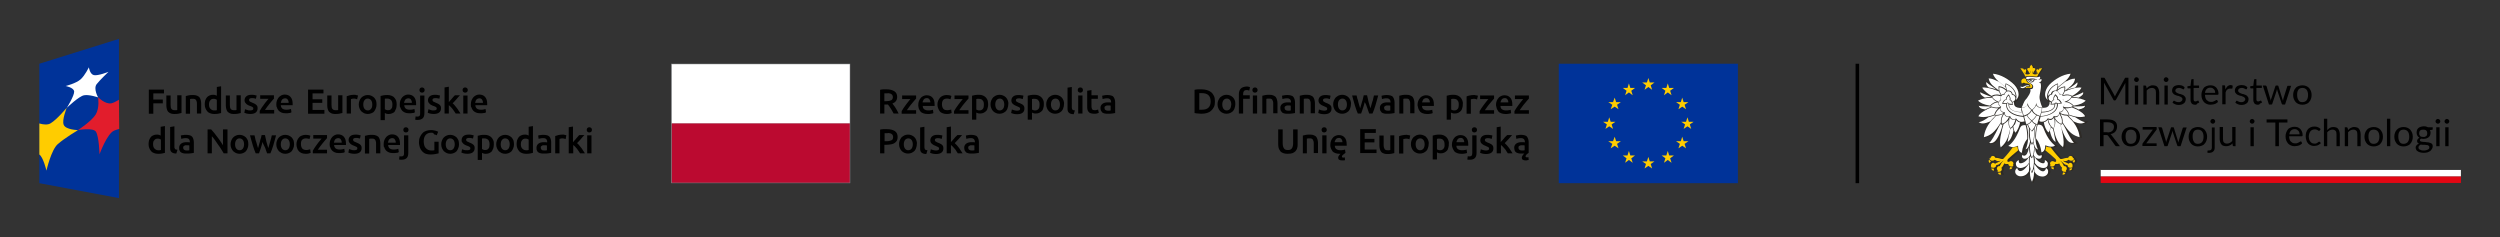 <?xml version="1.0" encoding="utf-8"?>
<!-- Generator: Adobe Illustrator 28.1.0, SVG Export Plug-In . SVG Version: 6.00 Build 0)  -->
<svg version="1.1" id="main" xmlns="http://www.w3.org/2000/svg" xmlns:xlink="http://www.w3.org/1999/xlink" x="0px" y="0px"
	 viewBox="0 0 1055 100" style="enable-background:new 0 0 1055 100;" xml:space="preserve">
<rect x="0" y="0" width="1055" height="100" fill="#333333" stroke="none"/>
<style type="text/css">
	.st0{fill:none;stroke:#000000;stroke-width:1.5;stroke-miterlimit:10;}
	.st1{fill:#FFFFFF;}
	.st2{fill:#BB0A30;}
	.st3{fill:#808285;}
	.st4{fill:#003399;}
	.st5{fill:#FFCC00;}
	.st6{fill:#E30613;}
	.st7{fill:#E21D2C;}
	.st8{fill:#CE0E2D;}
	.st9{fill:#2D2A26;}
	.st10{fill:#FFCD00;}
</style>
<g>
	<line class="st0" x1="783.8" y1="26.9" x2="783.8" y2="77.3"/>
	<rect x="886.5" y="74.4" class="st6" width="152" height="2.8"/>
	<rect x="886.5" y="71.6" class="st1" width="152" height="2.8"/>
	<rect x="886.5" y="71.4" width="152" height="0.2"/>
	<g>
		<path d="M898.2,32.8v11.3h-1.3v-8.3c0-0.1,0-0.2,0-0.4c0-0.1,0-0.3,0-0.4l-3.9,7c-0.1,0.2-0.3,0.4-0.5,0.4h-0.2
			c-0.2,0-0.4-0.1-0.5-0.4l-3.9-7.1c0,0.3,0,0.5,0,0.8v8.3h-1.3V32.8h1.1c0.1,0,0.2,0,0.3,0c0.1,0,0.1,0.1,0.2,0.2l3.9,6.9
			c0.1,0.1,0.1,0.3,0.2,0.4c0.1,0.1,0.1,0.3,0.2,0.4c0.1-0.1,0.1-0.3,0.2-0.4c0.1-0.1,0.1-0.3,0.2-0.4l3.8-6.9
			c0.1-0.1,0.1-0.2,0.2-0.2c0.1,0,0.2,0,0.3,0H898.2z"/>
		<path d="M902.6,33.6c0,0.1,0,0.3-0.1,0.4c-0.1,0.1-0.1,0.2-0.2,0.3c-0.1,0.1-0.2,0.2-0.3,0.2c-0.1,0.1-0.3,0.1-0.4,0.1
			s-0.3,0-0.4-0.1c-0.1-0.1-0.2-0.1-0.3-0.2c-0.1-0.1-0.2-0.2-0.2-0.3c-0.1-0.1-0.1-0.2-0.1-0.4c0-0.1,0-0.3,0.1-0.4
			c0.1-0.1,0.1-0.2,0.2-0.3c0.1-0.1,0.2-0.2,0.3-0.2c0.1-0.1,0.2-0.1,0.4-0.1s0.3,0,0.4,0.1c0.1,0.1,0.2,0.1,0.3,0.2
			c0.1,0.1,0.2,0.2,0.2,0.3C902.5,33.4,902.6,33.5,902.6,33.6z M902.3,36.1v8h-1.4v-8H902.3z"/>
		<path d="M905.9,37.3c0.2-0.2,0.4-0.4,0.5-0.5c0.2-0.2,0.4-0.3,0.6-0.4c0.2-0.1,0.4-0.2,0.7-0.3c0.2-0.1,0.5-0.1,0.8-0.1
			c0.4,0,0.8,0.1,1.2,0.2c0.3,0.1,0.6,0.3,0.8,0.6c0.2,0.3,0.4,0.6,0.5,1c0.1,0.4,0.2,0.8,0.2,1.2v5.1h-1.4V39
			c0-0.6-0.1-1.1-0.4-1.4c-0.3-0.3-0.7-0.5-1.3-0.5c-0.4,0-0.8,0.1-1.2,0.3c-0.4,0.2-0.7,0.5-1,0.8v5.9h-1.4v-8h0.8
			c0.2,0,0.3,0.1,0.4,0.3L905.9,37.3z"/>
		<path d="M915.1,33.6c0,0.1,0,0.3-0.1,0.4c-0.1,0.1-0.1,0.2-0.2,0.3c-0.1,0.1-0.2,0.2-0.3,0.2c-0.1,0.1-0.3,0.1-0.4,0.1
			c-0.1,0-0.3,0-0.4-0.1c-0.1-0.1-0.2-0.1-0.3-0.2c-0.1-0.1-0.2-0.2-0.2-0.3c-0.1-0.1-0.1-0.2-0.1-0.4c0-0.1,0-0.3,0.1-0.4
			c0.1-0.1,0.1-0.2,0.2-0.3c0.1-0.1,0.2-0.2,0.3-0.2c0.1-0.1,0.2-0.1,0.4-0.1c0.1,0,0.3,0,0.4,0.1c0.1,0.1,0.2,0.1,0.3,0.2
			c0.1,0.1,0.2,0.2,0.2,0.3C915.1,33.4,915.1,33.5,915.1,33.6z M914.8,36.1v8h-1.4v-8H914.8z"/>
		<path d="M921.7,37.5c-0.1,0.1-0.2,0.2-0.3,0.2c-0.1,0-0.2,0-0.3-0.1s-0.2-0.1-0.4-0.2c-0.1-0.1-0.3-0.1-0.5-0.2
			c-0.2-0.1-0.4-0.1-0.7-0.1c-0.2,0-0.4,0-0.6,0.1c-0.2,0.1-0.3,0.1-0.5,0.2c-0.1,0.1-0.2,0.2-0.3,0.4c-0.1,0.1-0.1,0.3-0.1,0.5
			c0,0.2,0.1,0.4,0.2,0.5c0.1,0.1,0.3,0.3,0.5,0.4c0.2,0.1,0.4,0.2,0.7,0.3c0.2,0.1,0.5,0.2,0.8,0.2c0.3,0.1,0.5,0.2,0.8,0.3
			c0.2,0.1,0.5,0.2,0.7,0.4c0.2,0.2,0.3,0.3,0.5,0.6c0.1,0.2,0.2,0.5,0.2,0.8c0,0.4-0.1,0.7-0.2,1c-0.1,0.3-0.3,0.6-0.6,0.8
			s-0.6,0.4-0.9,0.5c-0.4,0.1-0.8,0.2-1.3,0.2c-0.6,0-1.1-0.1-1.5-0.3c-0.5-0.2-0.8-0.4-1.1-0.7l0.3-0.5c0-0.1,0.1-0.1,0.1-0.2
			c0.1,0,0.1-0.1,0.2-0.1c0.1,0,0.2,0,0.3,0.1c0.1,0.1,0.2,0.2,0.4,0.2c0.1,0.1,0.3,0.2,0.5,0.2c0.2,0.1,0.5,0.1,0.8,0.1
			c0.3,0,0.5,0,0.7-0.1c0.2-0.1,0.4-0.2,0.5-0.3c0.1-0.1,0.2-0.3,0.3-0.4c0.1-0.2,0.1-0.3,0.1-0.5c0-0.2-0.1-0.4-0.2-0.5
			c-0.1-0.1-0.3-0.3-0.5-0.4s-0.4-0.2-0.7-0.3c-0.2-0.1-0.5-0.2-0.8-0.2c-0.3-0.1-0.5-0.2-0.8-0.3c-0.2-0.1-0.5-0.2-0.7-0.4
			c-0.2-0.2-0.3-0.4-0.5-0.6c-0.1-0.2-0.2-0.5-0.2-0.9c0-0.3,0.1-0.6,0.2-0.9c0.1-0.3,0.3-0.5,0.5-0.7c0.2-0.2,0.5-0.4,0.9-0.5
			c0.4-0.1,0.8-0.2,1.2-0.2c0.5,0,1,0.1,1.4,0.2c0.4,0.2,0.8,0.4,1.1,0.7L921.7,37.5z"/>
		<path d="M926.3,44.2c-0.6,0-1.1-0.2-1.4-0.5c-0.3-0.4-0.5-0.9-0.5-1.5v-4.9h-1c-0.1,0-0.2,0-0.2-0.1c-0.1,0-0.1-0.1-0.1-0.2v-0.6
			l1.3-0.2l0.3-2.5c0-0.1,0.1-0.1,0.1-0.2c0.1,0,0.1-0.1,0.2-0.1h0.7v2.7h2.3v1h-2.3v4.8c0,0.3,0.1,0.6,0.2,0.7
			c0.2,0.2,0.4,0.2,0.6,0.2c0.1,0,0.3,0,0.4-0.1c0.1,0,0.2-0.1,0.3-0.1c0.1,0,0.1-0.1,0.2-0.1c0.1,0,0.1-0.1,0.1-0.1
			c0.1,0,0.1,0,0.2,0.1l0.4,0.7c-0.2,0.2-0.5,0.4-0.9,0.5C927,44.2,926.7,44.2,926.3,44.2z"/>
		<path d="M936,43c-0.2,0.2-0.4,0.4-0.6,0.5c-0.2,0.2-0.5,0.3-0.8,0.4c-0.3,0.1-0.6,0.2-0.9,0.2c-0.3,0-0.6,0.1-0.9,0.1
			c-0.5,0-1.1-0.1-1.5-0.3c-0.5-0.2-0.9-0.5-1.2-0.8c-0.3-0.4-0.6-0.8-0.8-1.3c-0.2-0.5-0.3-1.1-0.3-1.8c0-0.6,0.1-1.1,0.3-1.6
			c0.2-0.5,0.4-0.9,0.7-1.3c0.3-0.4,0.7-0.6,1.2-0.8c0.5-0.2,1-0.3,1.6-0.3c0.5,0,0.9,0.1,1.3,0.2c0.4,0.2,0.8,0.4,1.1,0.7
			c0.3,0.3,0.5,0.7,0.7,1.1c0.2,0.4,0.3,0.9,0.3,1.5c0,0.2,0,0.4-0.1,0.4s-0.1,0.1-0.3,0.1h-5.3c0,0.5,0.1,0.9,0.2,1.3
			c0.1,0.4,0.3,0.7,0.5,0.9c0.2,0.2,0.5,0.4,0.8,0.6c0.3,0.1,0.6,0.2,1,0.2c0.4,0,0.7,0,0.9-0.1c0.3-0.1,0.5-0.2,0.7-0.3
			c0.2-0.1,0.3-0.2,0.5-0.3c0.1-0.1,0.2-0.1,0.3-0.1c0.1,0,0.2,0,0.3,0.1L936,43z M934.8,39.3c0-0.3,0-0.6-0.1-0.9
			c-0.1-0.3-0.2-0.5-0.4-0.7c-0.2-0.2-0.4-0.3-0.6-0.5c-0.3-0.1-0.5-0.2-0.9-0.2c-0.7,0-1.2,0.2-1.6,0.6c-0.4,0.4-0.6,0.9-0.7,1.6
			H934.8z"/>
		<path d="M939.1,37.7c0.3-0.5,0.6-1,0.9-1.3c0.4-0.3,0.8-0.5,1.3-0.5c0.2,0,0.3,0,0.5,0.1c0.2,0,0.3,0.1,0.4,0.2l-0.1,1
			c0,0.1-0.1,0.2-0.2,0.2c-0.1,0-0.2,0-0.3,0c-0.1,0-0.3,0-0.5,0c-0.3,0-0.5,0-0.7,0.1c-0.2,0.1-0.4,0.2-0.5,0.3
			c-0.2,0.1-0.3,0.3-0.4,0.5c-0.1,0.2-0.2,0.5-0.3,0.7v5h-1.4v-8h0.8c0.2,0,0.3,0,0.3,0.1c0.1,0.1,0.1,0.2,0.1,0.3L939.1,37.7z"/>
		<path d="M948.2,37.5c-0.1,0.1-0.2,0.2-0.3,0.2c-0.1,0-0.2,0-0.3-0.1s-0.2-0.1-0.4-0.2c-0.1-0.1-0.3-0.1-0.5-0.2
			c-0.2-0.1-0.4-0.1-0.7-0.1c-0.2,0-0.4,0-0.6,0.1c-0.2,0.1-0.3,0.1-0.5,0.2s-0.2,0.2-0.3,0.4c-0.1,0.1-0.1,0.3-0.1,0.5
			c0,0.2,0.1,0.4,0.2,0.5c0.1,0.1,0.3,0.3,0.5,0.4c0.2,0.1,0.4,0.2,0.7,0.3c0.2,0.1,0.5,0.2,0.8,0.2c0.3,0.1,0.5,0.2,0.8,0.3
			c0.2,0.1,0.5,0.2,0.7,0.4c0.2,0.2,0.3,0.3,0.5,0.6c0.1,0.2,0.2,0.5,0.2,0.8c0,0.4-0.1,0.7-0.2,1s-0.3,0.6-0.6,0.8
			c-0.3,0.2-0.6,0.4-0.9,0.5c-0.4,0.1-0.8,0.2-1.3,0.2c-0.6,0-1.1-0.1-1.5-0.3c-0.5-0.2-0.8-0.4-1.1-0.7l0.3-0.5
			c0-0.1,0.1-0.1,0.1-0.2c0.1,0,0.1-0.1,0.2-0.1c0.1,0,0.2,0,0.3,0.1c0.1,0.1,0.2,0.2,0.4,0.2c0.1,0.1,0.3,0.2,0.5,0.2
			c0.2,0.1,0.5,0.1,0.8,0.1c0.3,0,0.5,0,0.7-0.1s0.4-0.2,0.5-0.3s0.2-0.3,0.3-0.4c0.1-0.2,0.1-0.3,0.1-0.5c0-0.2-0.1-0.4-0.2-0.5
			c-0.1-0.1-0.3-0.3-0.5-0.4c-0.2-0.1-0.4-0.2-0.7-0.3c-0.2-0.1-0.5-0.2-0.8-0.2c-0.3-0.1-0.5-0.2-0.8-0.3c-0.2-0.1-0.5-0.2-0.7-0.4
			c-0.2-0.2-0.3-0.4-0.5-0.6c-0.1-0.2-0.2-0.5-0.2-0.9c0-0.3,0.1-0.6,0.2-0.9c0.1-0.3,0.3-0.5,0.5-0.7c0.2-0.2,0.5-0.4,0.9-0.5
			c0.4-0.1,0.8-0.2,1.2-0.2c0.5,0,1,0.1,1.4,0.2c0.4,0.2,0.8,0.4,1.1,0.7L948.2,37.5z"/>
		<path d="M952.8,44.2c-0.6,0-1.1-0.2-1.4-0.5c-0.3-0.4-0.5-0.9-0.5-1.5v-4.9h-1c-0.1,0-0.2,0-0.2-0.1c-0.1,0-0.1-0.1-0.1-0.2v-0.6
			l1.3-0.2l0.3-2.5c0-0.1,0.1-0.1,0.1-0.2c0.1,0,0.1-0.1,0.2-0.1h0.7v2.7h2.3v1h-2.3v4.8c0,0.3,0.1,0.6,0.2,0.7
			c0.2,0.2,0.4,0.2,0.6,0.2c0.1,0,0.3,0,0.4-0.1c0.1,0,0.2-0.1,0.3-0.1s0.1-0.1,0.2-0.1c0.1,0,0.1-0.1,0.1-0.1c0.1,0,0.1,0,0.2,0.1
			l0.4,0.7c-0.2,0.2-0.5,0.4-0.9,0.5C953.5,44.2,953.1,44.2,952.8,44.2z"/>
		<path d="M966.9,36.1l-2.6,8h-1.1c-0.1,0-0.2-0.1-0.3-0.3l-1.8-5.4c0-0.1-0.1-0.2-0.1-0.4c0-0.1-0.1-0.2-0.1-0.4
			c0,0.1-0.1,0.2-0.1,0.4c0,0.1-0.1,0.2-0.1,0.4l-1.8,5.4c0,0.2-0.2,0.3-0.3,0.3h-1.1l-2.6-8h1.1c0.1,0,0.2,0,0.3,0.1
			c0.1,0.1,0.1,0.1,0.2,0.2l1.5,5.1c0.1,0.4,0.2,0.7,0.2,1.1c0-0.2,0.1-0.3,0.1-0.5c0-0.2,0.1-0.4,0.2-0.5l1.7-5.2
			c0-0.1,0.1-0.1,0.1-0.2c0.1-0.1,0.1-0.1,0.2-0.1h0.6c0.1,0,0.2,0,0.3,0.1c0.1,0.1,0.1,0.1,0.1,0.2l1.6,5.2
			c0.1,0.2,0.1,0.4,0.2,0.5c0,0.2,0.1,0.4,0.1,0.5c0-0.2,0.1-0.3,0.1-0.5c0-0.2,0.1-0.4,0.1-0.5l1.6-5.1c0-0.1,0.1-0.2,0.1-0.2
			c0.1-0.1,0.2-0.1,0.3-0.1H966.9z"/>
		<path d="M971.6,36c0.6,0,1.1,0.1,1.6,0.3c0.5,0.2,0.9,0.5,1.2,0.8c0.3,0.4,0.6,0.8,0.8,1.3c0.2,0.5,0.3,1.1,0.3,1.7
			c0,0.6-0.1,1.2-0.3,1.7c-0.2,0.5-0.4,0.9-0.8,1.3c-0.3,0.4-0.7,0.6-1.2,0.8c-0.5,0.2-1,0.3-1.6,0.3c-0.6,0-1.1-0.1-1.6-0.3
			c-0.5-0.2-0.9-0.5-1.2-0.8c-0.3-0.4-0.6-0.8-0.8-1.3c-0.2-0.5-0.3-1.1-0.3-1.7c0-0.6,0.1-1.2,0.3-1.7s0.4-0.9,0.8-1.3
			c0.3-0.4,0.7-0.6,1.2-0.8C970.5,36.1,971.1,36,971.6,36z M971.6,43.1c0.8,0,1.4-0.3,1.8-0.8c0.4-0.5,0.6-1.3,0.6-2.2
			c0-0.9-0.2-1.7-0.6-2.2s-1-0.8-1.8-0.8c-0.4,0-0.7,0.1-1,0.2c-0.3,0.1-0.5,0.3-0.7,0.6c-0.2,0.3-0.3,0.6-0.4,0.9
			c-0.1,0.4-0.1,0.8-0.1,1.3c0,0.9,0.2,1.7,0.6,2.2C970.3,42.9,970.8,43.1,971.6,43.1z"/>
	</g>
	<g>
		<path d="M894.6,61.7h-1.4c-0.3,0-0.5-0.1-0.6-0.3l-2.9-4c-0.1-0.1-0.2-0.2-0.3-0.3c-0.1-0.1-0.3-0.1-0.5-0.1h-1.2v4.7h-1.5V50.4
			h3.2c0.7,0,1.3,0.1,1.8,0.2c0.5,0.1,0.9,0.4,1.3,0.6c0.3,0.3,0.6,0.6,0.7,1c0.2,0.4,0.2,0.8,0.2,1.3c0,0.4-0.1,0.8-0.2,1.1
			c-0.1,0.3-0.3,0.7-0.5,0.9c-0.2,0.3-0.5,0.5-0.9,0.7c-0.3,0.2-0.7,0.3-1.2,0.4c0.2,0.1,0.4,0.3,0.5,0.5L894.6,61.7z M889.4,55.9
			c0.4,0,0.8-0.1,1.2-0.2c0.3-0.1,0.6-0.3,0.8-0.5c0.2-0.2,0.4-0.4,0.5-0.7c0.1-0.3,0.2-0.6,0.2-0.9c0-0.7-0.2-1.2-0.7-1.5
			c-0.4-0.3-1.1-0.5-2-0.5h-1.7v4.2H889.4z"/>
		<path d="M899.2,53.6c0.6,0,1.1,0.1,1.6,0.3c0.5,0.2,0.9,0.5,1.2,0.8c0.3,0.4,0.6,0.8,0.8,1.3c0.2,0.5,0.3,1.1,0.3,1.7
			c0,0.6-0.1,1.2-0.3,1.7c-0.2,0.5-0.4,0.9-0.8,1.3c-0.3,0.4-0.7,0.6-1.2,0.8c-0.5,0.2-1,0.3-1.6,0.3c-0.6,0-1.1-0.1-1.6-0.3
			c-0.5-0.2-0.9-0.5-1.2-0.8c-0.3-0.4-0.6-0.8-0.8-1.3c-0.2-0.5-0.3-1.1-0.3-1.7c0-0.6,0.1-1.2,0.3-1.7c0.2-0.5,0.4-0.9,0.8-1.3
			s0.7-0.6,1.2-0.8C898.1,53.7,898.6,53.6,899.2,53.6z M899.2,60.7c0.8,0,1.4-0.3,1.8-0.8c0.4-0.5,0.6-1.3,0.6-2.2
			c0-0.9-0.2-1.7-0.6-2.2s-1-0.8-1.8-0.8c-0.4,0-0.7,0.1-1,0.2c-0.3,0.1-0.5,0.3-0.7,0.6c-0.2,0.3-0.3,0.6-0.4,0.9
			c-0.1,0.4-0.1,0.8-0.1,1.3c0,0.9,0.2,1.7,0.6,2.2C897.8,60.4,898.4,60.7,899.2,60.7z"/>
		<path d="M910.2,54.3c0,0.1,0,0.2-0.1,0.3c0,0.1-0.1,0.2-0.1,0.2l-4.3,5.7h4.4v1.1h-6v-0.6c0-0.1,0-0.1,0-0.2
			c0-0.1,0.1-0.2,0.1-0.3l4.3-5.8h-4.3v-1.1h5.9V54.3z"/>
		<path d="M922.8,53.7l-2.6,8h-1.1c-0.1,0-0.2-0.1-0.3-0.3l-1.8-5.4c0-0.1-0.1-0.2-0.1-0.4c0-0.1-0.1-0.2-0.1-0.4
			c0,0.1-0.1,0.2-0.1,0.4c0,0.1-0.1,0.2-0.1,0.4l-1.8,5.4c0,0.2-0.2,0.3-0.3,0.3h-1.1l-2.6-8h1.1c0.1,0,0.2,0,0.3,0.1
			c0.1,0.1,0.1,0.1,0.2,0.2l1.5,5.1c0.1,0.4,0.2,0.7,0.2,1.1c0-0.2,0.1-0.3,0.1-0.5c0-0.2,0.1-0.4,0.2-0.5l1.7-5.2
			c0-0.1,0.1-0.1,0.1-0.2c0.1-0.1,0.1-0.1,0.2-0.1h0.6c0.1,0,0.2,0,0.3,0.1c0.1,0.1,0.1,0.1,0.1,0.2l1.6,5.2
			c0.1,0.2,0.1,0.4,0.2,0.5c0,0.2,0.1,0.4,0.1,0.5c0-0.2,0.1-0.3,0.1-0.5c0-0.2,0.1-0.4,0.1-0.5l1.6-5.1c0-0.1,0.1-0.2,0.1-0.2
			c0.1-0.1,0.2-0.1,0.3-0.1H922.8z"/>
		<path d="M927.5,53.6c0.6,0,1.1,0.1,1.6,0.3c0.5,0.2,0.9,0.5,1.2,0.8c0.3,0.4,0.6,0.8,0.8,1.3c0.2,0.5,0.3,1.1,0.3,1.7
			c0,0.6-0.1,1.2-0.3,1.7c-0.2,0.5-0.4,0.9-0.8,1.3c-0.3,0.4-0.7,0.6-1.2,0.8c-0.5,0.2-1,0.3-1.6,0.3c-0.6,0-1.1-0.1-1.6-0.3
			c-0.5-0.2-0.9-0.5-1.2-0.8c-0.3-0.4-0.6-0.8-0.8-1.3c-0.2-0.5-0.3-1.1-0.3-1.7c0-0.6,0.1-1.2,0.3-1.7c0.2-0.5,0.4-0.9,0.8-1.3
			c0.3-0.4,0.7-0.6,1.2-0.8C926.4,53.7,926.9,53.6,927.5,53.6z M927.5,60.7c0.8,0,1.4-0.3,1.8-0.8c0.4-0.5,0.6-1.3,0.6-2.2
			c0-0.9-0.2-1.7-0.6-2.2s-1-0.8-1.8-0.8c-0.4,0-0.7,0.1-1,0.2c-0.3,0.1-0.5,0.3-0.7,0.6c-0.2,0.3-0.3,0.6-0.4,0.9
			c-0.1,0.4-0.1,0.8-0.1,1.3c0,0.9,0.2,1.7,0.6,2.2C926.1,60.4,926.7,60.7,927.5,60.7z"/>
		<path d="M934.6,53.7v8.5c0,0.3,0,0.6-0.1,0.9c-0.1,0.3-0.2,0.5-0.4,0.7c-0.2,0.2-0.4,0.4-0.7,0.5c-0.3,0.1-0.6,0.2-1,0.2
			c-0.2,0-0.3,0-0.5,0c-0.1,0-0.3-0.1-0.4-0.1l0.1-0.8c0,0,0-0.1,0.1-0.1c0,0,0.1,0,0.1,0c0,0,0.1,0,0.2,0s0.1,0,0.2,0
			c0.4,0,0.7-0.1,0.9-0.3c0.2-0.2,0.3-0.5,0.3-0.9v-8.5H934.6z M934.8,51.2c0,0.1,0,0.3-0.1,0.4c-0.1,0.1-0.1,0.2-0.2,0.3
			c-0.1,0.1-0.2,0.2-0.3,0.2c-0.1,0.1-0.2,0.1-0.4,0.1s-0.3,0-0.4-0.1c-0.1-0.1-0.2-0.1-0.3-0.2c-0.1-0.1-0.2-0.2-0.2-0.3
			c-0.1-0.1-0.1-0.2-0.1-0.4c0-0.1,0-0.3,0.1-0.4c0.1-0.1,0.1-0.2,0.2-0.3c0.1-0.1,0.2-0.2,0.3-0.2c0.1-0.1,0.2-0.1,0.4-0.1
			s0.3,0,0.4,0.1s0.2,0.1,0.3,0.2c0.1,0.1,0.2,0.2,0.2,0.3C934.8,50.9,934.8,51.1,934.8,51.2z"/>
		<path d="M943.4,53.7v8h-0.8c-0.2,0-0.3-0.1-0.4-0.3l-0.1-0.9c-0.3,0.4-0.7,0.7-1.2,0.9c-0.4,0.2-0.9,0.3-1.5,0.3
			c-0.4,0-0.8-0.1-1.2-0.2c-0.3-0.1-0.6-0.3-0.8-0.6c-0.2-0.3-0.4-0.6-0.5-1c-0.1-0.4-0.2-0.8-0.2-1.2v-5.1h1.4v5.1
			c0,0.6,0.1,1.1,0.4,1.4c0.3,0.3,0.7,0.5,1.3,0.5c0.4,0,0.8-0.1,1.2-0.3c0.4-0.2,0.7-0.5,1-0.8v-5.9H943.4z"/>
		<path d="M951.4,51.2c0,0.1,0,0.3-0.1,0.4c-0.1,0.1-0.1,0.2-0.2,0.3c-0.1,0.1-0.2,0.2-0.3,0.2c-0.1,0.1-0.3,0.1-0.4,0.1
			c-0.1,0-0.3,0-0.4-0.1c-0.1-0.1-0.2-0.1-0.3-0.2c-0.1-0.1-0.2-0.2-0.2-0.3c-0.1-0.1-0.1-0.2-0.1-0.4c0-0.1,0-0.3,0.1-0.4
			c0.1-0.1,0.1-0.2,0.2-0.3c0.1-0.1,0.2-0.2,0.3-0.2c0.1-0.1,0.2-0.1,0.4-0.1c0.1,0,0.3,0,0.4,0.1c0.1,0.1,0.2,0.1,0.3,0.2
			c0.1,0.1,0.2,0.2,0.2,0.3C951.4,50.9,951.4,51.1,951.4,51.2z M951.1,53.7v8h-1.4v-8H951.1z"/>
		<path d="M965.3,51.7h-3.6v10h-1.5v-10h-3.7v-1.3h8.8V51.7z"/>
		<path d="M971.5,60.5c-0.2,0.2-0.4,0.4-0.6,0.5c-0.2,0.2-0.5,0.3-0.8,0.4c-0.3,0.1-0.6,0.2-0.9,0.2s-0.6,0.1-0.9,0.1
			c-0.5,0-1.1-0.1-1.5-0.3c-0.5-0.2-0.9-0.5-1.2-0.8c-0.3-0.4-0.6-0.8-0.8-1.3c-0.2-0.5-0.3-1.1-0.3-1.8c0-0.6,0.1-1.1,0.3-1.6
			c0.2-0.5,0.4-0.9,0.7-1.3c0.3-0.4,0.7-0.6,1.2-0.8c0.5-0.2,1-0.3,1.6-0.3c0.5,0,0.9,0.1,1.3,0.2c0.4,0.2,0.8,0.4,1.1,0.7
			c0.3,0.3,0.5,0.7,0.7,1.1c0.2,0.4,0.3,0.9,0.3,1.5c0,0.2,0,0.4-0.1,0.4c0,0.1-0.1,0.1-0.3,0.1H966c0,0.5,0.1,0.9,0.2,1.3
			c0.1,0.4,0.3,0.7,0.5,0.9c0.2,0.2,0.5,0.4,0.8,0.6c0.3,0.1,0.6,0.2,1,0.2c0.4,0,0.7,0,0.9-0.1c0.3-0.1,0.5-0.2,0.7-0.3
			c0.2-0.1,0.3-0.2,0.5-0.3c0.1-0.1,0.2-0.1,0.3-0.1c0.1,0,0.2,0,0.3,0.1L971.5,60.5z M970.4,56.8c0-0.3,0-0.6-0.1-0.9
			c-0.1-0.3-0.2-0.5-0.4-0.7c-0.2-0.2-0.4-0.3-0.6-0.5c-0.3-0.1-0.5-0.2-0.9-0.2c-0.7,0-1.2,0.2-1.6,0.6c-0.4,0.4-0.6,0.9-0.7,1.6
			H970.4z"/>
		<path d="M978.9,55.1c0,0.1-0.1,0.1-0.1,0.1c0,0-0.1,0-0.2,0c-0.1,0-0.2,0-0.3-0.1c-0.1-0.1-0.2-0.1-0.3-0.2
			c-0.1-0.1-0.3-0.2-0.5-0.2c-0.2-0.1-0.4-0.1-0.7-0.1c-0.4,0-0.7,0.1-1,0.2c-0.3,0.1-0.5,0.3-0.8,0.6c-0.2,0.3-0.4,0.6-0.5,1
			c-0.1,0.4-0.2,0.8-0.2,1.2c0,0.5,0.1,0.9,0.2,1.3c0.1,0.4,0.3,0.7,0.5,0.9c0.2,0.3,0.4,0.4,0.7,0.6c0.3,0.1,0.6,0.2,1,0.2
			c0.3,0,0.6,0,0.8-0.1c0.2-0.1,0.4-0.2,0.5-0.3c0.1-0.1,0.3-0.2,0.4-0.3s0.2-0.1,0.3-0.1c0.1,0,0.2,0,0.3,0.1l0.4,0.5
			c-0.2,0.2-0.4,0.4-0.6,0.5c-0.2,0.2-0.5,0.3-0.7,0.4c-0.3,0.1-0.5,0.2-0.8,0.2c-0.3,0-0.6,0.1-0.8,0.1c-0.5,0-1-0.1-1.4-0.3
			c-0.4-0.2-0.8-0.4-1.1-0.8c-0.3-0.3-0.6-0.8-0.7-1.3c-0.2-0.5-0.3-1.1-0.3-1.7c0-0.6,0.1-1.1,0.2-1.6c0.2-0.5,0.4-0.9,0.7-1.3
			c0.3-0.4,0.7-0.6,1.2-0.9c0.5-0.2,1-0.3,1.6-0.3c0.6,0,1.1,0.1,1.5,0.3c0.4,0.2,0.8,0.4,1.1,0.8L978.9,55.1z"/>
		<path d="M982.2,54.8c0.3-0.4,0.7-0.6,1.1-0.9c0.4-0.2,0.9-0.3,1.4-0.3c0.4,0,0.8,0.1,1.2,0.2c0.3,0.1,0.6,0.3,0.8,0.6
			c0.2,0.3,0.4,0.6,0.5,1c0.1,0.4,0.2,0.8,0.2,1.2v5.1h-1.4v-5.1c0-0.6-0.1-1.1-0.4-1.4c-0.3-0.3-0.7-0.5-1.3-0.5
			c-0.4,0-0.8,0.1-1.2,0.3c-0.4,0.2-0.7,0.5-1,0.8v5.9h-1.4V50.1h1.4V54.8z"/>
		<path d="M990.9,54.9c0.2-0.2,0.4-0.4,0.5-0.5c0.2-0.2,0.4-0.3,0.6-0.4c0.2-0.1,0.4-0.2,0.7-0.3s0.5-0.1,0.8-0.1
			c0.4,0,0.8,0.1,1.2,0.2c0.3,0.1,0.6,0.3,0.8,0.6c0.2,0.3,0.4,0.6,0.5,1c0.1,0.4,0.2,0.8,0.2,1.2v5.1h-1.4v-5.1
			c0-0.6-0.1-1.1-0.4-1.4c-0.3-0.3-0.7-0.5-1.3-0.5c-0.4,0-0.8,0.1-1.2,0.3c-0.4,0.2-0.7,0.5-1,0.8v5.9h-1.4v-8h0.8
			c0.2,0,0.3,0.1,0.4,0.3L990.9,54.9z"/>
		<path d="M1001.7,53.6c0.6,0,1.1,0.1,1.6,0.3c0.5,0.2,0.9,0.5,1.2,0.8c0.3,0.4,0.6,0.8,0.8,1.3c0.2,0.5,0.3,1.1,0.3,1.7
			c0,0.6-0.1,1.2-0.3,1.7c-0.2,0.5-0.4,0.9-0.8,1.3c-0.3,0.4-0.7,0.6-1.2,0.8c-0.5,0.2-1,0.3-1.6,0.3c-0.6,0-1.1-0.1-1.6-0.3
			c-0.5-0.2-0.9-0.5-1.2-0.8c-0.3-0.4-0.6-0.8-0.8-1.3c-0.2-0.5-0.3-1.1-0.3-1.7c0-0.6,0.1-1.2,0.3-1.7c0.2-0.5,0.4-0.9,0.8-1.3
			c0.3-0.4,0.7-0.6,1.2-0.8C1000.6,53.7,1001.1,53.6,1001.7,53.6z M1001.7,60.7c0.8,0,1.4-0.3,1.8-0.8c0.4-0.5,0.6-1.3,0.6-2.2
			c0-0.9-0.2-1.7-0.6-2.2s-1-0.8-1.8-0.8c-0.4,0-0.7,0.1-1,0.2c-0.3,0.1-0.5,0.3-0.7,0.6c-0.2,0.3-0.3,0.6-0.4,0.9
			c-0.1,0.4-0.1,0.8-0.1,1.3c0,0.9,0.2,1.7,0.6,2.2C1000.3,60.4,1000.9,60.7,1001.7,60.7z"/>
		<path d="M1008.7,50.1v5.8v5.8h-0.7h-0.7v-5.8v-5.8h0.7H1008.7z"/>
		<path d="M1014.3,53.6c0.6,0,1.1,0.1,1.6,0.3c0.5,0.2,0.9,0.5,1.2,0.8c0.3,0.4,0.6,0.8,0.8,1.3c0.2,0.5,0.3,1.1,0.3,1.7
			c0,0.6-0.1,1.2-0.3,1.7c-0.2,0.5-0.4,0.9-0.8,1.3c-0.3,0.4-0.7,0.6-1.2,0.8c-0.5,0.2-1,0.3-1.6,0.3c-0.6,0-1.1-0.1-1.6-0.3
			c-0.5-0.2-0.9-0.5-1.2-0.8c-0.3-0.4-0.6-0.8-0.8-1.3c-0.2-0.5-0.3-1.1-0.3-1.7c0-0.6,0.1-1.2,0.3-1.7c0.2-0.5,0.4-0.9,0.8-1.3
			s0.7-0.6,1.2-0.8C1013.2,53.7,1013.7,53.6,1014.3,53.6z M1014.3,60.7c0.8,0,1.4-0.3,1.8-0.8c0.4-0.5,0.6-1.3,0.6-2.2
			c0-0.9-0.2-1.7-0.6-2.2s-1-0.8-1.8-0.8c-0.4,0-0.7,0.1-1,0.2c-0.3,0.1-0.5,0.3-0.7,0.6c-0.2,0.3-0.3,0.6-0.4,0.9
			c-0.1,0.4-0.1,0.8-0.1,1.3c0,0.9,0.2,1.7,0.6,2.2C1012.9,60.4,1013.5,60.7,1014.3,60.7z"/>
		<path d="M1026.6,54v0.5c0,0.2-0.1,0.3-0.3,0.3l-0.9,0.1c0.2,0.3,0.3,0.7,0.3,1.1c0,0.4-0.1,0.7-0.2,1.1c-0.1,0.3-0.4,0.6-0.6,0.8
			c-0.3,0.2-0.6,0.4-0.9,0.5c-0.4,0.1-0.8,0.2-1.2,0.2c-0.4,0-0.7,0-1.1-0.1c-0.2,0.1-0.3,0.2-0.4,0.3c-0.1,0.1-0.1,0.2-0.1,0.4
			c0,0.2,0.1,0.3,0.2,0.4c0.2,0.1,0.4,0.2,0.6,0.2c0.3,0,0.5,0.1,0.9,0.1c0.3,0,0.7,0,1,0.1c0.3,0,0.7,0.1,1,0.1
			c0.3,0.1,0.6,0.2,0.9,0.3c0.3,0.1,0.5,0.3,0.6,0.5c0.2,0.2,0.2,0.5,0.2,0.9c0,0.3-0.1,0.7-0.3,1s-0.4,0.6-0.7,0.9
			c-0.3,0.2-0.7,0.4-1.2,0.6c-0.5,0.1-1,0.2-1.6,0.2c-0.6,0-1.1-0.1-1.5-0.2c-0.4-0.1-0.8-0.3-1.1-0.5c-0.3-0.2-0.5-0.4-0.6-0.7
			c-0.1-0.3-0.2-0.5-0.2-0.8c0-0.4,0.1-0.7,0.4-1c0.2-0.3,0.6-0.5,1-0.7c-0.2-0.1-0.4-0.2-0.6-0.4c-0.1-0.2-0.2-0.4-0.2-0.7
			c0-0.1,0-0.2,0.1-0.4c0-0.1,0.1-0.2,0.2-0.4c0.1-0.1,0.2-0.2,0.3-0.3c0.1-0.1,0.3-0.2,0.4-0.3c-0.4-0.2-0.7-0.5-0.9-0.9
			c-0.2-0.4-0.3-0.8-0.3-1.3c0-0.4,0.1-0.7,0.2-1.1c0.1-0.3,0.4-0.6,0.6-0.8c0.3-0.2,0.6-0.4,1-0.5c0.4-0.1,0.8-0.2,1.2-0.2
			c0.3,0,0.7,0,1,0.1c0.3,0.1,0.6,0.2,0.8,0.3H1026.6z M1025.2,62.1c0-0.2-0.1-0.4-0.2-0.5c-0.1-0.1-0.3-0.2-0.4-0.3
			c-0.2-0.1-0.4-0.1-0.6-0.1c-0.2,0-0.5-0.1-0.8-0.1c-0.3,0-0.6,0-0.8,0c-0.3,0-0.6,0-0.8-0.1c-0.3,0.1-0.5,0.3-0.7,0.5
			s-0.3,0.4-0.3,0.7c0,0.2,0,0.3,0.1,0.5c0.1,0.2,0.2,0.3,0.4,0.4c0.2,0.1,0.4,0.2,0.7,0.3c0.3,0.1,0.6,0.1,1,0.1c0.4,0,0.7,0,1-0.1
			c0.3-0.1,0.6-0.2,0.8-0.3c0.2-0.1,0.4-0.3,0.5-0.4C1025.1,62.5,1025.2,62.3,1025.2,62.1z M1022.7,57.8c0.3,0,0.5,0,0.7-0.1
			c0.2-0.1,0.4-0.2,0.5-0.3c0.1-0.1,0.3-0.3,0.3-0.5s0.1-0.4,0.1-0.6c0-0.5-0.1-0.9-0.4-1.2c-0.3-0.3-0.7-0.4-1.3-0.4
			c-0.6,0-1,0.1-1.3,0.4c-0.3,0.3-0.4,0.7-0.4,1.2c0,0.2,0,0.5,0.1,0.6c0.1,0.2,0.2,0.4,0.3,0.5s0.3,0.3,0.5,0.3
			C1022.1,57.7,1022.4,57.8,1022.7,57.8z"/>
		<path d="M1029.8,51.2c0,0.1,0,0.3-0.1,0.4c-0.1,0.1-0.1,0.2-0.2,0.3c-0.1,0.1-0.2,0.2-0.3,0.2c-0.1,0.1-0.3,0.1-0.4,0.1
			c-0.1,0-0.3,0-0.4-0.1c-0.1-0.1-0.2-0.1-0.3-0.2c-0.1-0.1-0.2-0.2-0.2-0.3c-0.1-0.1-0.1-0.2-0.1-0.4c0-0.1,0-0.3,0.1-0.4
			c0.1-0.1,0.1-0.2,0.2-0.3c0.1-0.1,0.2-0.2,0.3-0.2c0.1-0.1,0.2-0.1,0.4-0.1c0.1,0,0.3,0,0.4,0.1c0.1,0.1,0.2,0.1,0.3,0.2
			c0.1,0.1,0.2,0.2,0.2,0.3C1029.8,50.9,1029.8,51.1,1029.8,51.2z M1029.5,53.7v8h-1.4v-8H1029.5z"/>
		<path d="M1033.6,51.2c0,0.1,0,0.3-0.1,0.4c-0.1,0.1-0.1,0.2-0.2,0.3c-0.1,0.1-0.2,0.2-0.3,0.2c-0.1,0.1-0.3,0.1-0.4,0.1
			c-0.1,0-0.3,0-0.4-0.1c-0.1-0.1-0.2-0.1-0.3-0.2c-0.1-0.1-0.2-0.2-0.2-0.3c-0.1-0.1-0.1-0.2-0.1-0.4c0-0.1,0-0.3,0.1-0.4
			c0.1-0.1,0.1-0.2,0.2-0.3c0.1-0.1,0.2-0.2,0.3-0.2c0.1-0.1,0.2-0.1,0.4-0.1c0.1,0,0.3,0,0.4,0.1c0.1,0.1,0.2,0.1,0.3,0.2
			c0.1,0.1,0.2,0.2,0.2,0.3C1033.6,50.9,1033.6,51.1,1033.6,51.2z M1033.3,53.7v8h-1.4v-8H1033.3z"/>
	</g>
	<path class="st9" d="M876.4,49.6c0.5,0.1,0.9,0.1,1.4,0.1c1,0,1.8-0.2,2.2-0.3l0.3-0.1l-0.1-0.3c-0.3-0.8-1.3-1.7-2.7-2.6
		c0.5-0.1,1-0.2,1.4-0.4c0.7-0.3,1.2-0.8,1.3-1.4c0-0.1,0-0.5,0-0.5s-0.3,0.1-0.4,0.2c-0.3,0.1-1.3,0.3-3.2,0.3c-0.2,0-0.3,0-0.5,0
		c0.8-0.2,1.5-0.4,2.1-0.6c1-0.4,1.6-0.9,2.1-1.3c0.1-0.1,0.3-0.3,0.3-0.3s-0.3-0.2-0.3-0.2c-0.7-0.3-1.5-0.7-2.7-0.9
		c0.3-0.2,0.6-0.4,0.9-0.6c0.5-0.4,1.1-1,0.9-1.8c0-0.1-0.1-0.4-0.1-0.4s-0.2,0.2-0.3,0.2c-0.3,0.2-1.1,0.6-3.3,1.5
		c1.1-0.7,2.5-1.8,3-2.9c0-0.1,0.1-0.3,0.1-0.3s-0.6-0.2-1.2-0.2c-0.4,0-0.9,0-1.4,0.1c0.1-0.1,0.2-0.2,0.3-0.3
		c0.6-0.7,0.7-1.4,0.4-2c-0.1-0.1-0.3-0.3-0.3-0.3s-0.2,0.2-0.2,0.3c-0.2,0.3-0.7,0.8-1.5,1.3c0.6-0.7,1-1.5,1.2-2.5
		c0-0.1,0-0.3,0-0.3s-0.3,0-0.5,0c-0.9,0-1.9,0.3-2.9,0.8c0.7-0.7,1.3-1.7,1.5-2.5c0-0.1,0.1-0.4,0.1-0.4s-0.2,0-0.4,0
		c-1.6,0.1-3.2,0.7-4.9,1.6c-1.5,0.8-2.6,1.7-3.4,2.3c-2,1.7-3.1,4-2.8,5.8c0.1,0.7,0.6,1.7,1.8,2.4l0,0.2c0.1,0.6,0,1.1-0.2,1.4
		c-0.4,0.7-1.3,0.8-2.2,0.8l-0.1-0.1c-0.6-1.4-1-3-1.1-3.8c-0.1-0.5,0.2-2.2,0.4-3.2c0.2-1.3,0.4-2.6-0.1-3.4
		c0.2-0.1,0.4-0.3,0.5-0.5c0.2-0.4,0.2-0.8-0.1-1.2l-0.2-0.2l-0.2,0.2c0,0,0,0-0.1,0c0,0,0-0.1,0-0.1c0.1-0.3-0.1-0.7-0.4-0.9
		l-0.1-0.1l-0.1,0.1c-0.1,0.1-0.2,0.1-0.4,0.2c0.3-0.7,0.8-1.4,1.2-2.1c0.3-0.4,0.6-0.8,0.8-1.2l0.3-0.5c0,0-0.5,0.2-1,0.2
		c-0.4,0-0.9,0.1-1.1,0.4c0,0,0,0.1,0,0.1c-0.1,0-0.2-0.1-0.3-0.1c-0.2,0-0.4,0.1-0.5,0.2c-0.1-0.4-0.5-0.6-1-0.6
		c0-0.4-0.3-0.8-0.5-1.1c-0.1-0.1-0.4-0.5-0.4-0.5s-0.3,0.4-0.4,0.5c-0.2,0.3-0.5,0.6-0.5,1.1c-0.5,0-0.9,0.3-1,0.6
		c-0.2-0.1-0.3-0.2-0.5-0.2c-0.1,0-0.2,0-0.3,0.1c0,0,0-0.1,0-0.1c-0.2-0.3-0.7-0.4-1.1-0.4c-0.5,0-1-0.2-1-0.2l0.3,0.5
		c0.2,0.4,0.5,0.8,0.8,1.2c0.5,0.7,1,1.5,1.3,2.3c-0.1,0.1-0.2,0.3-0.2,0.5h-0.2c-1.1,0-1.4,0.6-1.6,0.9c-0.3,0.7,0,1.5,0.3,1.8
		l0.2,0.2l0.2-0.3c0.1-0.2,0.4-0.2,0.5-0.2c0.2,0,0.5,0.1,0.6,0.2l0.1,0.1l0.1,0c0.1,0,0.2,0,0.4,0c0.3,0,0.6,0.1,0.9,0.2
		c-0.1,0-0.2,0-0.2,0c-0.1,0-0.2,0-0.3,0c-0.7,0-1.2,0.3-1.7,0.5c-0.1,0-0.2,0.1-0.3,0.1c-0.1,0-0.2,0-0.3,0c-0.3,0-0.6-0.1-0.6-0.1
		l-0.3-0.1l-0.1,0.3c-0.1,0.3,0,0.5,0.1,0.7c0.2,0.2,0.5,0.4,0.9,0.4c0.1,0,0.3,0,0.5-0.1c0.3-0.1,0.5-0.2,0.7-0.3
		c0,0.1,0,0.2,0,0.2l0.1,0.3l0.3-0.1c0,0,0.4-0.2,0.8-0.2c0,0,0.1,0,0.1,0c0.1,0,0.1,0,0.2,0l0,0c0.3,0.2,0.4,0.5,0.3,0.9
		c-0.1,0.9-1.1,2.4-1.7,3c-1,1-1.3,1.9-1.6,2.6c-0.2,0.4-0.3,0.8-0.5,1.1l-0.1,0.2c-0.9,0-1.7-0.2-2.1-0.8c-0.2-0.3-0.3-0.9-0.2-1.4
		l0-0.2c1.2-0.7,1.6-1.6,1.8-2.4c0.3-1.8-0.7-4.1-2.8-5.8c-0.7-0.6-1.9-1.5-3.4-2.3c-1.7-0.9-3.3-1.4-4.9-1.6c-0.1,0-0.4,0-0.4,0
		s0.1,0.3,0.1,0.4c0.2,0.8,0.8,1.8,1.5,2.5c-1-0.5-2.1-0.8-2.9-0.8c-0.3,0-0.5,0-0.5,0s0,0.2,0,0.3c0.2,1,0.6,1.8,1.2,2.5
		c-0.8-0.5-1.3-1-1.5-1.3c-0.1-0.1-0.2-0.3-0.2-0.3s-0.2,0.2-0.3,0.3c-0.3,0.7-0.2,1.3,0.4,2c0.1,0.1,0.2,0.2,0.3,0.3
		c-0.5-0.1-1-0.1-1.4-0.1c-0.6,0-1.2,0.2-1.2,0.2s0.1,0.2,0.1,0.3c0.5,1.2,1.9,2.3,3,2.9c-2.1-0.8-3-1.2-3.3-1.5
		c-0.1-0.1-0.3-0.2-0.3-0.2s-0.1,0.3-0.1,0.4c-0.2,0.9,0.4,1.5,0.9,1.8c0.2,0.2,0.5,0.4,0.9,0.6c-1.2,0.3-2.1,0.6-2.7,0.9
		c-0.1,0-0.3,0.2-0.3,0.2s0.2,0.2,0.3,0.3c0.6,0.5,1.2,0.9,2.1,1.3c0.6,0.2,1.3,0.4,2.1,0.6c-0.2,0-0.3,0-0.5,0
		c-1.9,0-2.9-0.1-3.2-0.3c-0.1-0.1-0.4-0.2-0.4-0.2s0,0.4,0,0.5c0.1,0.6,0.6,1.1,1.3,1.4c0.4,0.2,0.8,0.3,1.4,0.4
		c-1.5,0.9-2.4,1.7-2.7,2.6l-0.1,0.3l0.3,0.1c0.4,0.2,1.2,0.3,2.2,0.3c0.5,0,0.9,0,1.4-0.1c-1.5,1-2.7,1.6-3.4,1.6l-0.7,0l0.6,0.5
		c0.5,0.4,1.2,0.7,1.9,0.7c0.8,0,1.6-0.2,2.7-0.7c-0.5,0.7-0.9,1.4-1.3,2.2c-0.8,1.7-1.1,3.1-1.2,4l0,0.4l0.4-0.1
		c2.1-0.6,3.7-1.4,5.5-3.7c-1.2,2.4-2.7,5.2-3.5,5.6l-0.8,0.4l0.9,0.1c0.2,0,0.5,0.1,0.7,0.1c0.8,0,1.4-0.3,2.1-0.8
		c0.6-0.6,1.3-1.6,1.9-3.1c0-0.1,0.1-0.2,0.1-0.3c0,0.2-0.1,0.5-0.1,0.7c-0.4,2.3-0.4,4,0,5.1l0.1,0.4l0.3-0.2
		c1.2-0.9,2.1-2.1,2.7-3.5c-0.1,0.4-0.2,0.7-0.2,0.9l-0.1,0.5l0.5-0.2c0.8-0.3,1.8-1.4,2.6-4.6c0.1,0.3,0.2,0.5,0.3,0.6l0.2,0.2
		l0.2-0.2c0.3-0.3,0.8-0.9,1.1-1.6c0.2-0.5,0.8-2,1-2.9c0.5,0,1.2,0.1,1.8-0.2c0.1,0.4,0.2,0.8,0.3,1c-0.1,0-0.2,0-0.3,0
		c-1.8,0-2.1,1.1-2.4,1.8c-0.5,1.5-2.4,5.6-5.1,7.3c0,0,0.6,0.6,2,0.7c-0.8,1-2.3,3-3.7,4.5c-0.1,0-0.1,0.1-0.3,0.1
		c-0.3,0-0.7-0.1-1.2-0.3c-0.4-0.1-1-0.2-1.5-0.2c-0.1-0.4-0.6-0.8-1.2-0.8c-0.4,0-0.7,0.1-0.9,0.4c-0.2,0.2-0.3,0.4-0.3,0.6
		c-0.2-0.1-0.4,0.1-0.5,0.2c0,0.1-0.1,0.2-0.1,0.3l0,0c-0.3,0.2-0.4,0.5-0.4,0.8c0,0.4,0.2,0.8,0.6,1.1l0.3,0.2l0.1-0.4
		c0.1-0.2,0.3-0.5,0.6-0.7c0.1,0,0.3,0,0.4,0c0.5,0,0.9-0.2,1.1-0.4c0.5,0.2,0.7,0.4,1.2,0.5c-0.2,0.1-0.4,0.1-0.5,0.2
		c-0.2,0.1-0.4,0.1-0.6,0.3c-0.2-0.2-0.5-0.3-0.8-0.3c-0.2,0-0.5,0.1-0.7,0.2c-0.5,0.3-0.7,0.9-0.5,1.5c0,0,0,0,0,0
		c-0.1,0.1-0.1,0.1-0.1,0.2c0,0.2,0,0.4,0.3,0.6c-0.1,0.4,0,0.7,0.2,0.9c0.2,0.3,0.6,0.4,1,0.4c0.2,0,0.5,0,0.5,0l-0.1-0.4
		c-0.1-0.2-0.1-0.5-0.1-0.8c0.4-0.2,0.7-0.5,0.8-1c0.6-0.1,1.1-0.3,1.7-0.9c0,0-0.3,0.4-0.4,0.6c0,0.1-0.1,0.1-0.1,0.2
		c0,0-0.1,0-0.1,0c-0.5,0-0.9,0.3-1.1,0.7c-0.2,0.4-0.1,1,0.1,1.3c0,0,0,0.1,0.1,0.1c-0.1,0.1-0.1,0.2-0.1,0.3
		c0,0.2,0.1,0.4,0.4,0.5c0,0.6,0.5,1,1.2,1c0.4,0,0.8-0.2,0.8-0.2l-0.2-0.3c-0.1-0.2-0.2-0.5-0.3-0.8c0.5-0.4,0.6-1,0.4-1.6
		c0.4-0.4,0.7-0.9,0.9-1.3c0,0,0-0.1,0.1-0.1c0.4,0.1,0.9,0.1,1.2,0.1c0.1,0,0.2,0,0.3,0c0.1,0.3,0.3,0.6,0.6,0.7
		c0,0.3,0,0.6-0.2,0.8l-0.2,0.3c0,0,0.5,0.1,0.7,0.1c0.4,0,0.7-0.1,0.9-0.3c0.2-0.2,0.3-0.5,0.3-0.8c0.3-0.1,0.4-0.3,0.4-0.5
		c0-0.1,0-0.2-0.1-0.3c0.2-0.3,0.2-0.8,0.1-1.2c-0.2-0.4-0.7-0.7-1.2-0.7c-0.3,0-0.5,0.1-0.7,0.2c-0.1,0.1-0.3,0.1-0.4,0.1
		c0,0,0,0-0.1,0c0-0.2-0.1-0.4,0.2-0.7c0.4-0.4,2.1-1.9,3.4-3c0.3-0.2,0.5-0.5,0.8-0.7c0.7,0.9,1.6,1,1.6,1c0.2-2.2,0.8-4.1,2-5.7
		c-0.1,1.6-0.5,3-1,3.9l-0.3,0.6l0.7-0.2c0.3-0.1,0.6-0.3,0.8-0.5c-0.2,1.3-0.8,2.5-1.6,2.5c-0.2,0-0.4-0.1-0.6-0.2l-0.3-0.2
		l-0.1,0.4c-0.2,0.7-0.1,1.1,0.1,1.4c0.3,0.4,0.7,0.6,1.2,0.6c0.4,0,0.7-0.1,1-0.2c-0.7,0.9-1.8,1.6-2.7,1.6c-0.2,0-0.3-0.1-0.4-0.1
		c-0.2-0.2-0.2-0.6-0.1-0.9l0.1-0.4l-0.4,0c-0.3,0-0.7,0.2-1,0.6c-0.3,0.4-0.5,0.8-0.5,1.2c0,0.6,0.2,1.1,0.5,1.4
		c0.1,0.1,0.2,0.2,0.2,0.2c-0.7,0.4-1,1-1,1.7c0,0.7,0.3,1.3,0.9,1.7c0.5,0.4,1.1,0.6,1.7,0.6c1,0,1.8-0.3,2.5-0.8
		c0.4-0.3,0.8-0.7,1-1c0,1.6,0.3,2.9,0.9,4l0.3,0.5l0.2-0.5c0.6-1.1,0.9-2.4,0.9-4c0.3,0.3,0.6,0.7,1,1c0.7,0.5,1.6,0.8,2.5,0.8
		c0.6,0,1.2-0.2,1.7-0.6c0.6-0.4,0.9-1,0.9-1.7c0-0.7-0.4-1.3-1-1.7c0.1-0.1,0.2-0.1,0.2-0.2c0.3-0.4,0.5-0.8,0.5-1.4
		c0-0.4-0.2-0.9-0.5-1.2c-0.3-0.3-0.7-0.5-1-0.6c-0.1,0-0.4,0-0.4,0l0.1,0.4c0.1,0.3,0,0.7-0.1,0.9c0,0.1-0.1,0.1-0.4,0.1
		c-0.9,0-2-0.8-2.7-1.6c0.3,0.1,0.6,0.2,1,0.2c0.5,0,0.9-0.2,1.2-0.6c0.2-0.3,0.4-0.7,0.1-1.4l-0.1-0.4l-0.3,0.2
		c-0.2,0.2-0.4,0.2-0.6,0.2c-0.8,0-1.3-1.2-1.6-2.5c0.2,0.2,0.5,0.4,0.8,0.5l0.7,0.2l-0.3-0.6c-0.5-0.9-0.8-2.3-1-3.9
		c1.2,1.6,1.8,3.5,2,5.7c0,0,0.9-0.1,1.6-1c0.2,0.2,0.5,0.4,0.8,0.7c1.4,1.2,3.1,2.6,3.4,3c0.2,0.3,0.2,0.5,0.1,0.7c0,0,0,0-0.1,0
		c-0.1,0-0.2-0.1-0.4-0.1c-0.2-0.1-0.4-0.2-0.7-0.2c-0.5,0-1,0.3-1.2,0.7c-0.2,0.4-0.2,0.9,0.1,1.2c-0.1,0.1-0.1,0.2-0.1,0.3
		c0,0.2,0.1,0.4,0.4,0.5c0,0.3,0.1,0.6,0.3,0.8c0.2,0.2,0.5,0.3,0.9,0.3c0.3,0,0.7-0.1,0.7-0.1l-0.2-0.3c-0.1-0.2-0.2-0.5-0.2-0.8
		c0.3-0.2,0.5-0.4,0.6-0.7c0.1,0,0.2,0,0.3,0c0.3,0,0.7,0,1.2-0.1c0,0,0,0.1,0.1,0.1c0.2,0.4,0.5,0.9,0.9,1.3
		c-0.2,0.6-0.1,1.2,0.4,1.6c0,0.4-0.1,0.6-0.3,0.8l-0.2,0.3c0,0,0.5,0.2,0.8,0.2c0.7,0,1.1-0.4,1.2-1c0.2-0.1,0.4-0.3,0.4-0.5
		c0-0.1,0-0.2-0.1-0.3c0,0,0.1-0.1,0.1-0.1c0.3-0.3,0.3-0.9,0.1-1.3c-0.2-0.5-0.6-0.7-1.1-0.7c0,0-0.1,0-0.1,0
		c0-0.1-0.1-0.1-0.1-0.2c-0.1-0.2-0.4-0.6-0.4-0.6c0.6,0.5,1.1,0.8,1.7,0.9c0.1,0.4,0.4,0.8,0.8,1c0,0.3,0,0.6-0.1,0.8l-0.1,0.4
		c0,0,0.3,0,0.5,0c0.4,0,0.8-0.2,1-0.4c0.2-0.2,0.3-0.5,0.2-0.9c0.2-0.2,0.3-0.4,0.3-0.6c0-0.1-0.1-0.2-0.1-0.2c0,0,0,0,0,0
		c0.2-0.5,0-1.1-0.5-1.5c-0.2-0.1-0.4-0.2-0.7-0.2c-0.3,0-0.6,0.1-0.8,0.3c-0.2-0.2-0.4-0.2-0.6-0.3c-0.1,0-0.3-0.1-0.5-0.2
		c0.5-0.1,0.7-0.2,1.2-0.5c0.2,0.2,0.5,0.4,1.1,0.4c0.1,0,0.3,0,0.4,0c0.3,0.2,0.5,0.5,0.6,0.7l0.1,0.4l0.3-0.2
		c0.4-0.3,0.6-0.7,0.6-1.1c0-0.3-0.1-0.6-0.4-0.8l0,0c0-0.1,0-0.2-0.1-0.3c-0.1-0.2-0.3-0.3-0.5-0.2c0-0.2-0.2-0.5-0.3-0.6
		c-0.2-0.3-0.6-0.4-0.9-0.4c-0.6,0-1,0.5-1.2,0.8c-0.5,0-1.1,0.1-1.5,0.2c-0.5,0.2-1,0.3-1.2,0.3c-0.2,0-0.3-0.1-0.3-0.1
		c-1.4-1.6-2.9-3.5-3.7-4.5c1.3,0,2-0.7,2-0.7c-2.7-1.7-4.6-5.8-5.1-7.3c-0.3-0.7-0.6-1.8-2.4-1.8c-0.1,0-0.2,0-0.3,0
		c0-0.1,0.1-0.5,0.3-1c0.7,0.3,1.3,0.3,1.8,0.2c0.1,0.9,0.7,2.4,1,2.9c0.3,0.7,0.8,1.3,1.1,1.6l0.2,0.2l0.2-0.2
		c0.1-0.1,0.2-0.4,0.3-0.6c0.8,3.2,1.8,4.3,2.6,4.6l0.5,0.2l-0.1-0.5c-0.1-0.2-0.1-0.5-0.2-0.9c0.7,1.4,1.6,2.6,2.7,3.5l0.3,0.2
		l0.1-0.4c0.4-1.1,0.4-2.8,0-5.1c0-0.2-0.1-0.5-0.1-0.7c0.1,0.1,0.1,0.3,0.1,0.3c0.7,1.5,1.3,2.5,1.9,3.1c0.6,0.6,1.3,0.8,2.1,0.8
		c0.2,0,0.4,0,0.7-0.1l0.9-0.1l-0.8-0.4c-0.8-0.4-2.3-3.2-3.5-5.6c1.9,2.3,3.4,3.2,5.5,3.7l0.4,0.1l0-0.4c-0.1-0.9-0.4-2.4-1.2-4
		c-0.4-0.8-0.8-1.5-1.3-2.2c1,0.5,1.9,0.7,2.7,0.7c0.8,0,1.4-0.2,1.9-0.7l0.6-0.5l-0.7,0C879.2,51.2,877.9,50.6,876.4,49.6
		 M856.3,31c-0.1,0.1-0.3,0.1-0.4,0.1c-0.3-0.1-0.4-0.7-0.1-1.2C856.2,30.2,856.5,30.9,856.3,31 M852.7,72c-0.3,0-0.6-0.2-0.7-0.4
		c-0.2-0.2-0.3-0.5-0.3-0.7c0.3,0.1,0.6,0.2,1,0.2c0.8,0,1.7-0.4,2.3-0.8C854.2,71.3,853.4,72,852.7,72 M862.1,71.2
		c0.4,0,0.7-0.1,1-0.2c0,0.1-0.1,0.4-0.3,0.7c-0.1,0.2-0.4,0.4-0.7,0.4c-0.7,0-1.5-0.7-2.3-1.6C860.4,70.8,861.3,71.2,862.1,71.2
		 M859,31.1c-0.1,0-0.3,0-0.4-0.1c-0.2-0.1,0-0.8,0.5-1.1C859.4,30.4,859.3,31,859,31.1"/>
	<path class="st1" d="M847.5,61.6c1.2-0.9,3-2.5,4.8-7.2c0.3-0.8,0.6-1.6,2.1-1.6c0.1,0,0.3,0,0.4,0c0.3,0.9,0.7,3,0.7,4.6
		c0,0.4,0,0.8,0,1.2c-1.3,1.6-2,3.5-2.3,5.9c-1.1-0.3-1.6-1.5-1.6-3c-0.8,0.4-1.7,0.6-2.5,0.6C848.6,61.9,848.1,61.8,847.5,61.6
		 M848.4,54c-0.8-1.1-0.7-2.7-0.3-4.5c0.2,0.4,0.5,0.8,1,0.9c0.1,0,0.2,0.1,0.3,0.1c0.1,0,0.2,0,0.4,0c0.3,0,0.5-0.1,0.8-0.2
		C850.1,52,849.5,53.3,848.4,54 M847.8,49.4c-0.1,0-0.2,0-0.3,0c-0.3,0-0.7-0.1-1-0.3c-0.2-0.2-0.3-0.3-0.4-0.4
		c-0.2-0.2-0.3-0.5-0.3-0.8c-0.9,1.3-1.4,2.7-1,4.3C846,52,847.1,50.9,847.8,49.4 M844.3,42.1c0,0-0.1-0.3-0.1-0.3
		c-0.1-0.4,0-0.9,0.2-1.2c-0.8-0.2-1.4-0.3-1.9-0.3c-0.6,0-1.2,0.2-1.8,0.5c0.5,1.1,1.7,1.8,2.9,2.2
		C843.7,42.5,843.9,42.3,844.3,42.1 M842.7,48.5c1.2,0,2.3-0.5,3.1-0.9c-0.5,0-1-0.3-1.3-0.6c0,0-0.1-0.1-0.1-0.1
		c0,0-0.1-0.1-0.1-0.1c-0.2-0.4-0.2-0.8-0.2-1.2c-1.2,0.8-2,1.9-2.2,3C842.1,48.5,842.4,48.5,842.7,48.5 M838.3,45.9
		c0.4-0.2,1-0.4,1.9-0.8c-0.1-0.1-0.3-0.2-0.4-0.2l0,0c-0.5,0-1,0-1.5,0c-1.6,0-2.9-0.1-3.3-0.3c0.2,0.7,0.9,1.4,2.8,1.6
		C837.9,46.1,838.1,46,838.3,45.9 M842.6,45.4c0.5,0,1.1-0.1,1.6-0.3h0c-0.3-0.2-0.6-0.5-0.7-0.8c0-0.1-0.1-0.1-0.1-0.2
		c0-0.1,0-0.3,0-0.4c0-0.2,0-0.4,0.1-0.5c-0.1,0-0.2,0-0.4,0c-1.4,0-2.6,1-3.1,1.6C840.4,45,841.4,45.4,842.6,45.4 M848,42.2
		c0.4-0.8-0.1-1.5-0.4-1.9c-0.3,0.4-1,0.9-0.8,1.8c-0.9,0-1.2,0.9-1.5,1.3c0.3,0,0.6,0.2,1,0.2c0.3,0,0.7-0.1,1-0.4
		c0.4,0.6,0.9,0.6,1.4,0.6c0.1,0,0.3,0,0.4,0c0,0,0.1,0,0.1,0C849,43.3,848.9,42.4,848,42.2 M848.4,38.4c0.4,0.2,0.5,0.4,0.7,0.7
		c0.1,0.2,0.2,0.4,0.2,0.6c0.6,0.1,1.1,0.5,1.3,1c0-1.8-1.2-4-4.1-5.2c-0.1,1,0.3,2.2,0.6,2.8c0.1,0,0.3-0.1,0.4-0.1h0
		C847.9,38.2,848.2,38.3,848.4,38.4 M850.2,44.6c-0.3-0.4-0.3-1.1-0.3-1.6c0,0-0.3,0.2-0.7,0.3c0,0.1,0,0.1,0.1,0.2
		c0,0.1,0.2,0.7,0.2,0.7s-0.8,0-0.9,0c-0.2,0-0.5,0-0.8-0.1c0,0.6,0.2,1.2,0.5,1.6c0.8,1,2.6,1.6,4.9,1.6c-0.2-0.5-0.3-1.1-0.2-1.7
		C852,45.5,850.8,45.5,850.2,44.6 M847.6,43.8c-0.1-0.1-0.2-0.2-0.3-0.3c-0.1,0.1-0.2,0.1-0.4,0.2c-0.4,3.4,3.6,5.1,6.9,5.2l0,0
		c-0.1-0.3-0.2-0.7-0.3-1.1c0-0.1-0.1-0.3-0.1-0.4C850.4,47.4,847.4,46.5,847.6,43.8 M834.7,42.5c1.1,0.9,2.1,1.6,5.1,2.1
		c0.3-0.4,0.8-0.8,1.3-1.1c0.3-0.2,0.7-0.4,1.1-0.5c0.1,0,0.5-0.1,0.5-0.1c-0.1-0.1-0.5-0.3-0.6-0.3c-0.6-0.4-1.1-0.8-1.4-1.4
		C837.3,41.3,835.8,41.9,834.7,42.5 M854.4,51.2c-0.2-0.5-0.3-1.1-0.4-1.4c0-0.1-0.1-0.3-0.1-0.5c-2.3-0.1-5.1-0.9-6.5-2.7
		c-0.6-0.8-0.9-1.7-0.8-2.7c-0.1,0-0.2,0-0.3,0c-0.3,0-0.6-0.1-0.8-0.1c-0.1,0-0.7-0.1-0.7-0.1s0.3-0.5,0.4-0.6
		c0.2-0.4,0.5-1,1.3-1.2c-0.1-0.7,0.4-1.2,0.7-1.6c0.1-0.1,0.5-0.5,0.5-0.5s0.3,0.5,0.3,0.6c0.2,0.4,0.6,1,0.4,1.7
		c0.5,0.2,0.7,0.6,0.8,0.9c0.8-0.1,1.3-0.9,1.3-1.5c0-0.6-0.4-1.5-1.5-1.5c0-0.9-0.7-1.5-1.5-1.5h0c-0.6,0-1.4,0.4-1.5,1.4
		c-0.1,0-0.1,0-0.2,0c-1.1,0-2,1.2-1.3,2.3c-1.4,0.6-1.2,2.4,0,2.8c-0.7,1-0.1,2.3,1.3,2.3c0.1,0,0.1,0,0.2,0
		c-0.2,1,0.6,1.9,1.5,1.9c0.3,0,0.5-0.1,0.8-0.2c0.1,0.8,0.8,1.3,1.5,1.3c0.3,0,0.7-0.1,1-0.3c0.5,0.8,1.3,1.3,1.9,1.4
		C853.3,51.5,854.1,51.3,854.4,51.2 M845.7,39.6c0,0,0.1,0,0.1,0s0-0.1,0.1-0.2c0.2-0.5,0.5-0.8,0.9-1c-0.8-0.7-1.9-1.5-3.1-1.6
		c-0.2,1.2,0.3,2.4,1,3.3C844.9,39.8,845.3,39.6,845.7,39.6 M847.7,57.4c-0.2,1.1-0.4,2-0.5,2.5c0.6-0.3,1.7-1.3,2.5-4.8
		c-0.1-0.4-0.3-0.9-0.4-1.5c-0.2,0.3-0.5,0.5-0.8,0.7l-0.1,0c-0.1,0.2-0.1,0.5-0.2,0.7C848.2,55.7,848,56.5,847.7,57.4 M839.4,60.3
		c0.2,0,0.4,0.1,0.6,0.1c1.3,0,2.4-0.8,3.7-3.7c0.2-0.4,0.6-1.4,1-2.6c0.1-0.6,0.3-1.1,0.4-1.6c-0.1,0-0.2,0.1-0.2,0.1l-0.3,0.1
		l-0.1-0.3c0-0.1-0.1-0.2-0.1-0.3c-0.2,0.3-0.4,0.6-0.6,0.9c-0.2,0.4-0.4,0.8-0.6,1.1C841.9,56.8,840.3,59.8,839.4,60.3 M845.5,52.4
		c-0.8,2.8-2.1,7.5-1.2,9.8c2.9-2.3,3.4-5.4,4-7.9l0-0.1c-0.5-0.6-0.7-1.4-0.7-2.4c0-0.2,0-0.5,0-0.7c0-0.2,0.1-0.6,0.1-0.6
		s-0.3,0.4-0.4,0.5C846.7,51.6,846.1,52,845.5,52.4 M837.2,57.9c2.7-0.7,4.5-1.9,7.2-6.3c-0.1-0.7,0-1.3,0.2-2
		c0.1-0.4,0.3-0.8,0.5-1.1c0.1-0.1,0.2-0.4,0.2-0.4s-0.3,0.2-0.5,0.2c-0.7,0.3-1.5,0.5-2.2,0.5c-0.1,0-0.1,0-0.2,0
		c-0.5,0.5-0.9,0.9-0.9,1C838.6,52.4,837.4,55.6,837.2,57.9 M834.9,49.1c0.4,0.1,1.1,0.3,2.1,0.3c0.7,0,1.4-0.1,2.3-0.3
		c0.6-0.1,1.7-0.5,2.3-0.7c0.2-0.9,0.7-1.7,1.4-2.4c0.1-0.1,0.3-0.3,0.3-0.3c-0.1,0-0.6,0-0.8,0c-0.7,0-1.5-0.2-2-0.4
		c-0.8,0.3-1.7,0.6-2.1,0.9C836.4,47.2,835.2,48.2,834.9,49.1 M839.1,49.5c-1.1,0.8-2.9,2-4.1,2c0.5,0.4,1,0.6,1.8,0.6
		c0.8,0,1.8-0.3,3.1-0.9c0.5-0.6,1-1.1,1.6-1.7c0,0,0.3-0.4,0.7-0.8c-0.1,0-0.2,0-0.3,0l-0.3,0c-0.6,0.2-1.7,0.6-2.2,0.7
		C839.3,49.4,839.2,49.4,839.1,49.5 M849.1,34.9c-1.5-1.3-4.6-3.5-8.1-3.8c0.3,1,1.2,2.2,1.9,2.8c0.4,0.4,2.2,1.8,3.4,2.8
		c-0.1-0.4-0.1-0.8,0-1.1c0-0.1,0.1-0.4,0.1-0.4s0.3,0.1,0.3,0.1c1.6,0.7,2.9,1.8,3.6,3.1c0.6,1.1,0.8,2.4,0.5,3.5
		c0,0.1-0.1,0.3-0.2,0.4C852.9,40.5,851.8,37.1,849.1,34.9 M849.6,53.3c0.1,1.4,0.6,2.3,0.9,2.7c1.1-1.1,1.7-3,2-4.3
		c-1.3-0.3-1.6-1.1-1.6-1.1s-0.2,0.7-0.2,0.8c-0.1,0.4-0.3,0.8-0.4,1.1C850,52.7,849.8,53,849.6,53.3 M841.4,37
		c-1.6-1.1-2.7-1.8-3.1-2.4c-0.3,0.7-0.1,1.4,0.9,2.3c0.5,0.1,0.9,0.2,1.5,0.3c0.6,0.2,1.3,0.4,1.9,0.6
		C842.1,37.6,841.7,37.2,841.4,37 M840.6,37.5c-1.6-0.4-2.6-0.6-3.3-0.6c-0.4,0-0.6,0-0.8,0.1c0.8,1.5,3,3,4,3.5l0.1-0.1
		c0.7-0.4,1.3-0.5,1.9-0.5c0.2,0,0.4,0,0.6,0c0.5,0.1,0.7,0.1,1.3,0.3c-0.3-0.4-0.6-1-0.8-1.6C842.6,38.2,841.6,37.8,840.6,37.5
		 M840.4,40.9c-1.6-0.6-4-1.5-4.7-2c-0.2,0.8,0.6,1.5,1.9,2.3C838.4,41.1,839.3,40.9,840.4,40.9 M842.6,34.1c-1-0.5-2.2-1-3.2-1
		c-0.1,0-0.1,0-0.2,0c0.2,1.1,0.7,1.9,1.4,2.7c0.3,0.3,1.6,1.4,2.9,2.4c-0.1-0.5-0.1-1-0.1-1.5c0-0.1,0-0.3,0-0.3s0.2,0,0.3,0
		c1.2,0.1,2.3,0.8,3,1.4c-0.1-0.3-0.2-0.6-0.3-0.9c-0.4-0.3-0.8-0.7-1.4-1.2c-0.6-0.5-1.2-1-1.6-1.3
		C843.1,34.4,842.8,34.2,842.6,34.1 M864.3,50.4c0.2,0.1,0.5,0.2,0.8,0.2c0.1,0,0.2,0,0.4,0c0.1,0,0.2,0,0.3-0.1
		c0.4-0.2,0.8-0.5,1-0.9c0.4,1.8,0.5,3.4-0.3,4.5C865.3,53.3,864.7,52,864.3,50.4 M870,52.3c0.4-1.6-0.1-3-1-4.3
		c-0.1,0.3-0.2,0.5-0.3,0.8c-0.1,0.1-0.2,0.2-0.4,0.4c-0.3,0.2-0.7,0.3-1,0.3c-0.1,0-0.2,0-0.3,0C867.7,50.9,868.8,52,870,52.3
		 M871.3,42.9c1.2-0.3,2.4-1,2.9-2.2c-0.6-0.4-1.2-0.5-1.8-0.5c-0.5,0-1.1,0.1-1.9,0.3c0.2,0.4,0.3,0.8,0.2,1.2
		c0,0.1-0.1,0.3-0.1,0.3C870.9,42.3,871.1,42.5,871.3,42.9 M873,48.5c-0.3-1.1-1-2.2-2.2-3c0.1,0.4,0,0.8-0.2,1.2
		c0,0-0.1,0.1-0.1,0.1c0,0-0.1,0.1-0.1,0.1c-0.3,0.4-0.8,0.6-1.3,0.6c0.7,0.5,1.8,0.9,3.1,0.9C872.4,48.5,872.7,48.5,873,48.5
		 M877.1,46.2c2-0.3,2.7-0.9,2.8-1.6c-0.4,0.2-1.7,0.3-3.3,0.3c-0.5,0-1,0-1.5,0l0,0c-0.1,0.1-0.2,0.2-0.4,0.2
		c0.9,0.3,1.5,0.6,1.9,0.8C876.7,46,876.9,46.1,877.1,46.2 M874.8,44.7c-0.5-0.6-1.7-1.6-3.1-1.6c-0.1,0-0.2,0-0.4,0
		c0,0.2,0.1,0.4,0.1,0.5c0,0.1,0,0.2,0,0.4c0,0.1-0.1,0.2-0.1,0.2c-0.1,0.3-0.4,0.6-0.7,0.8v0c0.5,0.2,1.1,0.3,1.6,0.3
		C873.4,45.4,874.5,45,874.8,44.7 M865.7,43.8c0,0,0.1,0,0.1,0c0.1,0,0.2,0,0.4,0c0.5,0,1-0.1,1.4-0.6c0.3,0.3,0.6,0.4,1,0.4
		c0.4,0,0.7-0.1,1-0.2c-0.3-0.4-0.6-1.3-1.5-1.3c0.3-0.9-0.4-1.4-0.8-1.8c-0.2,0.5-0.8,1.1-0.4,1.9
		C865.9,42.4,865.9,43.3,865.7,43.8 M867.3,38.2L867.3,38.2c0.1,0,0.3,0,0.4,0.1c0.3-0.7,0.7-1.8,0.6-2.8c-2.9,1.2-4,3.4-4.1,5.2
		c0.2-0.5,0.7-0.9,1.3-1c0-0.2,0.1-0.4,0.2-0.6c0.2-0.4,0.3-0.5,0.7-0.7C866.7,38.3,867,38.2,867.3,38.2 M861.8,45.5
		c0,0.5-0.1,1.1-0.2,1.7c2.3,0,4-0.6,4.9-1.6c0.4-0.4,0.5-1,0.5-1.6c-0.3,0.1-0.6,0.1-0.8,0.1c-0.1,0-0.9,0-0.9,0s0.2-0.6,0.2-0.7
		c0-0.1,0-0.1,0.1-0.2c-0.4,0-0.7-0.3-0.7-0.3c0.1,0.5,0,1.2-0.3,1.6C864,45.5,862.9,45.5,861.8,45.5 M861.5,47.5
		c0,0.1-0.1,0.3-0.1,0.4c-0.1,0.4-0.2,0.7-0.3,1.1l0,0h0c3.2-0.1,7.3-1.8,6.9-5.2c-0.1,0-0.2-0.1-0.4-0.2c-0.1,0.1-0.2,0.2-0.3,0.3
		C867.4,46.5,864.5,47.4,861.5,47.5 M874.2,41.2c-0.3,0.5-0.8,1-1.4,1.4c-0.1,0.1-0.5,0.3-0.6,0.3c0,0,0.4,0.1,0.5,0.1
		c0.4,0.1,0.7,0.3,1.1,0.5c0.5,0.3,1,0.7,1.3,1.1c3.1-0.5,4-1.2,5.1-2.1C879.1,41.9,877.5,41.3,874.2,41.2 M862.3,51.3
		c0.5-0.1,1.4-0.5,1.9-1.4c0.3,0.2,0.6,0.3,1,0.3c0.7,0,1.3-0.5,1.5-1.3c0.2,0.2,0.5,0.2,0.8,0.2c0.9,0,1.7-0.9,1.5-1.9
		c0.1,0,0.1,0,0.2,0c1.3,0,1.9-1.4,1.3-2.3c1.2-0.4,1.3-2.2,0-2.8c0.7-1.1-0.1-2.3-1.3-2.3c-0.1,0-0.1,0-0.2,0
		c-0.1-0.9-0.8-1.4-1.5-1.4h0c-0.8,0-1.5,0.6-1.5,1.5c-1,0-1.5,0.9-1.5,1.5c0,0.6,0.5,1.3,1.3,1.5c0.1-0.3,0.4-0.7,0.8-0.9
		c-0.2-0.7,0.1-1.3,0.4-1.7c0.1-0.1,0.3-0.6,0.3-0.6s0.4,0.5,0.5,0.5c0.3,0.3,0.8,0.8,0.7,1.6c0.7,0.2,1,0.7,1.3,1.2
		c0,0.1,0.4,0.6,0.4,0.6s-0.6,0.1-0.7,0.1c-0.2,0.1-0.5,0.1-0.8,0.1c-0.1,0-0.2,0-0.3,0c0.1,1-0.2,1.9-0.8,2.7
		c-1.4,1.8-4.2,2.6-6.5,2.7c0,0.2-0.1,0.4-0.1,0.5c-0.1,0.3-0.3,0.9-0.4,1.4C860.8,51.3,861.5,51.5,862.3,51.3 M870.2,40.1
		c0.7-0.9,1.2-2.1,1-3.3c-1.2,0.1-2.4,0.9-3.1,1.6c0.4,0.2,0.7,0.5,0.9,1c0,0,0.1,0.2,0.1,0.2s0.1,0,0.1,0
		C869.6,39.6,869.9,39.8,870.2,40.1 M866.5,55c-0.1-0.2-0.1-0.5-0.2-0.7l-0.1,0c-0.3-0.2-0.5-0.4-0.8-0.7c-0.1,0.6-0.2,1.1-0.4,1.5
		c0.8,3.6,1.9,4.5,2.5,4.8c-0.1-0.5-0.3-1.4-0.5-2.5C866.9,56.5,866.7,55.7,866.5,55 M871.5,54c-0.1-0.2-0.3-0.6-0.6-1.1
		c-0.2-0.3-0.4-0.6-0.6-0.9c0,0.1,0,0.2-0.1,0.3l-0.1,0.3l-0.3-0.1c-0.1,0-0.2-0.1-0.3-0.1c0.1,0.5,0.3,1,0.4,1.6
		c0.4,1.1,0.8,2.2,1,2.6c1.3,2.9,2.4,3.7,3.7,3.7c0.2,0,0.4,0,0.6-0.1C874.5,59.8,872.9,56.8,871.5,54 M867.6,50.9
		c-0.1-0.1-0.4-0.5-0.4-0.5s0,0.5,0.1,0.6c0,0.3,0,0.5,0,0.7c0,1-0.2,1.8-0.7,2.4l0,0.1c0.6,2.5,1.1,5.7,4,7.9
		c0.8-2.3-0.4-7-1.2-9.8C868.7,52,868.1,51.6,867.6,50.9 M873.3,49.8c0,0-0.4-0.4-0.9-1c-0.1,0-0.1,0-0.2,0c-0.7,0-1.5-0.1-2.2-0.5
		c-0.1-0.1-0.5-0.2-0.5-0.2s0.2,0.3,0.2,0.4c0.2,0.4,0.4,0.8,0.5,1.1c0.2,0.7,0.3,1.3,0.2,2c2.7,4.4,4.5,5.6,7.2,6.3
		C877.4,55.6,876.2,52.4,873.3,49.8 M876.4,46.2c-0.5-0.2-1.3-0.6-2.1-0.9c-0.6,0.2-1.3,0.4-2,0.4c-0.1,0-0.6,0-0.8,0
		c0,0,0.3,0.2,0.3,0.3c0.7,0.7,1.2,1.5,1.4,2.4c0.6,0.2,1.8,0.6,2.3,0.7c0.8,0.2,1.6,0.3,2.3,0.3c1,0,1.8-0.2,2.1-0.3
		C879.6,48.2,878.4,47.2,876.4,46.2 M875.5,49.4c-0.5-0.1-1.6-0.5-2.2-0.7l-0.3,0c-0.1,0-0.2,0-0.3,0c0.4,0.4,0.7,0.7,0.7,0.8
		c0.6,0.5,1.1,1.1,1.6,1.7c1.2,0.6,2.2,0.9,3.1,0.9c0.7,0,1.3-0.2,1.8-0.6c-1.1,0-3-1.3-4.1-2C875.7,49.4,875.6,49.4,875.5,49.4
		 M864.2,42.3c-0.1-0.1-0.1-0.3-0.2-0.4c-0.3-1.1-0.1-2.4,0.5-3.5c0.7-1.3,2-2.4,3.6-3.1c0.1,0,0.3-0.1,0.3-0.1s0,0.3,0.1,0.4
		c0,0.4,0,0.8,0,1.1c1.2-1,3-2.4,3.4-2.8c0.7-0.6,1.6-1.8,1.9-2.8c-3.5,0.3-6.6,2.5-8.1,3.8C863.1,37.1,862,40.5,864.2,42.3
		 M864.7,52.4c-0.2-0.3-0.3-0.7-0.4-1.1c0-0.1-0.2-0.8-0.2-0.8s-0.4,0.8-1.6,1.1c0.2,1.4,0.8,3.3,2,4.3c0.3-0.4,0.7-1.3,0.9-2.7
		C865,53,864.9,52.7,864.7,52.4 M872.3,37.9c0.6-0.2,1.3-0.5,1.9-0.6c0.5-0.1,1-0.3,1.5-0.3c0.9-1,1.2-1.6,0.9-2.3
		c-0.4,0.6-1.5,1.3-3.1,2.4C873.1,37.2,872.7,37.6,872.3,37.9 M871.3,38.6c-0.2,0.6-0.5,1.2-0.8,1.6c0.6-0.1,0.9-0.2,1.3-0.3
		c0.2,0,0.4,0,0.6,0c0.7,0,1.2,0.2,1.9,0.5l0.1,0.1c1-0.5,3.2-1.9,4-3.5c-0.2,0-0.5-0.1-0.8-0.1c-0.7,0-1.7,0.1-3.3,0.6
		C873.3,37.8,872.2,38.2,871.3,38.6 M877.2,41.2c1.4-0.8,2.1-1.4,1.9-2.3c-0.7,0.5-3,1.4-4.7,2C875.5,40.9,876.4,41.1,877.2,41.2
		 M871.5,34.5c-0.4,0.4-1.1,0.9-1.6,1.3c-0.6,0.5-1.1,0.9-1.4,1.2c-0.1,0.3-0.2,0.6-0.3,0.9c0.7-0.6,1.8-1.3,3-1.4
		c0.1,0,0.3,0,0.3,0s0,0.2,0,0.3c0.1,0.5,0,1-0.1,1.5c1.3-1,2.6-2,2.9-2.4c0.8-0.8,1.2-1.6,1.4-2.7c-0.1,0-0.1,0-0.2,0
		c-1.1,0-2.2,0.4-3.2,1C872,34.2,871.8,34.4,871.5,34.5 M857.2,46.3c-0.6,1.9-3.2,2.5-3.2,2.5c-0.2-1-0.9-2.3-0.8-3.4
		c0.4,0,1,0,1.5-0.3c0.4-0.2,0.6-0.4,0.8-0.8C856.1,45.5,856.9,46.2,857.2,46.3 M860.1,45.2c-0.4-0.2-0.6-0.5-0.8-0.8
		c-0.5,1.1-1.4,1.8-1.6,2c0.6,1.9,3.2,2.5,3.2,2.5c0.2-1,0.9-2.3,0.7-3.3C861.2,45.5,860.6,45.5,860.1,45.2 M859,48.4
		c-0.8-0.5-1.4-1.1-1.6-1.8c-0.3,0.7-0.8,1.3-1.6,1.8c-0.1,0.1-0.2,0.1-0.3,0.2c0.6,1.3,1.9,2.2,1.9,2.2s1.3-0.9,1.9-2.2
		C859.2,48.5,859.1,48.5,859,48.4 M855.3,48.7c-0.5,0.3-1,0.4-1.1,0.4c0,0.2,0.1,0.4,0.1,0.6c0.2,0.7,0.8,2.7,0.8,2.7
		s1.5-0.1,2.1-1.5C856.9,50.7,855.9,49.9,855.3,48.7 M859.5,48.7c-0.6,1.2-1.6,2-1.9,2.2c0.7,1.3,2.1,1.5,2.1,1.5s0.6-2,0.8-2.7
		c0.1-0.2,0.1-0.4,0.1-0.6C860.5,49.1,860.1,48.9,859.5,48.7 M858.4,52.2c-0.3-0.2-0.7-0.6-1-1.1c-0.3,0.5-0.6,0.8-1,1.1
		c-0.2,0.1-0.4,0.2-0.6,0.3c0.4,1.4,1.6,2.7,1.6,2.7s1.2-1.3,1.6-2.7C858.8,52.4,858.6,52.3,858.4,52.2 M858.4,54.4
		c0.1,1.8,0,5-0.9,6.2c-0.9-1.2-1-4.3-0.9-6.2c0.4,0.5,0.7,0.9,0.7,0.9c0.1,0.1,0.2,0.2,0.2,0.2s0.2-0.2,0.2-0.2
		C857.7,55.3,858,55,858.4,54.4 M856.2,54.1c0,0,0-0.1,0-0.1c-0.3-0.4-0.5-0.9-0.7-1.5c-0.1,0-0.3,0.1-0.3,0.1
		c0.3,1,0.7,3.1,0.7,4.7c0,2.1-0.3,4.3-1.1,5.7c1-0.3,1.5-1.3,1.9-3.4C856,57.7,856.2,54.6,856.2,54.1 M858.9,57.3
		c0-1.6,0.4-3.7,0.7-4.7c-0.1,0-0.2,0-0.3-0.1c-0.2,0.5-0.4,1-0.7,1.5c0,0,0,0.1,0,0.1c0,0.4,0.2,3.6-0.5,5.6
		c0.4,2.2,0.9,3.1,1.9,3.4C859.3,61.7,858.9,59.5,858.9,57.3 M858,60.2c-0.1,0.2-0.2,0.4-0.3,0.6c-0.1,0.1-0.2,0.3-0.2,0.3
		s-0.2-0.2-0.2-0.3c-0.1-0.2-0.2-0.4-0.3-0.6c-0.1,0.5-0.2,1-0.4,1.4c0,0.1,0,0.2,0,0.3c0.1,1.6,0.2,3.6,0.9,4.5
		c0.7-0.9,0.9-2.9,0.9-4.5c0-0.1,0-0.2,0-0.3C858.2,61.2,858.1,60.7,858,60.2 M861.5,65.4c-0.3,0.2-0.5,0.3-0.8,0.3
		c-1,0-1.7-1.5-1.9-3.1c0,0,0,0,0-0.1c-0.1-0.1-0.1-0.2-0.2-0.3c0,0.6-0.1,1.2-0.1,1.8c-0.1,0.3-0.2,1.1-0.3,1.4
		c0.1,0.4,0.9,1.6,2.3,1.6C861.2,67,861.9,66.4,861.5,65.4 M857.6,66.5c-0.1,0.1-0.2,0.3-0.2,0.3s-0.2-0.2-0.2-0.3
		c-0.2-0.2-0.3-0.4-0.4-0.7c-0.7,2.6-0.1,5.4,0.6,6.7c0.7-1.2,1.3-4.1,0.6-6.7C857.9,66.1,857.8,66.3,857.6,66.5 M862.9,67.6
		c0.1,0.4,0.1,1.3-0.7,1.3c-1.2,0-2.6-1.2-3.3-2.3c-0.2-0.1-0.3-0.3-0.4-0.4c0.1,0.4,0.1,0.7,0.2,1.1c0,0.1,0,0.4,0,0.6
		c0,0.3,0,0.6,0,0.9c0.4,0.5,0.8,1,1.1,1.2c0.4,0.3,1.5,0.9,2.4,0.9c1.6,0,2-0.9,2-1.8C864.2,68.3,863.4,67.6,862.9,67.6
		 M857.7,72.7c-0.1,0.1-0.2,0.4-0.2,0.4s-0.2-0.3-0.2-0.4c-0.2-0.4-0.4-0.9-0.6-1.5c-0.2,2.1,0,4,0.8,5.5c0.8-1.6,1-3.4,0.8-5.5
		C858.1,71.8,857.9,72.3,857.7,72.7 M863.4,70.9c0,0.4-0.4,1.4-1.3,1.4c-1.4,0-3.1-2.4-3.6-3.1c0,0.3-0.1,0.6-0.1,0.9
		c0,0,0,0.5,0,0.7c0,0.6,0.1,1.1,0.1,1.6c0.6,1,1.6,2.1,3.5,2.1c1.1,0,2.3-0.8,2.3-2C864.4,71.8,864.1,71.3,863.4,70.9 M854.4,67
		c1.4,0,2.2-1.2,2.3-1.6c-0.1-0.3-0.2-1-0.3-1.4c-0.1-0.6-0.1-1.2-0.1-1.8c-0.1,0.1-0.1,0.2-0.2,0.3c0,0,0,0,0,0.1
		c-0.2,1.6-0.9,3.1-1.9,3.1c-0.2,0-0.5-0.1-0.8-0.3C853,66.4,853.7,67,854.4,67 M850.7,69.1c0,0.9,0.5,1.8,2,1.8
		c0.9,0,2-0.6,2.4-0.9c0.3-0.2,0.7-0.7,1.1-1.2c0-0.3,0-0.6,0-0.9c0-0.1,0-0.4,0-0.6c0-0.4,0.1-0.7,0.2-1.1
		c-0.1,0.1-0.3,0.3-0.4,0.4c-0.6,1.1-2.1,2.3-3.3,2.3c-0.9,0-0.8-1-0.7-1.3C851.5,67.6,850.7,68.3,850.7,69.1 M850.4,72.4
		c0,1.2,1.2,2,2.3,2c1.9,0,2.9-1.1,3.5-2.1c0-0.5,0.1-1,0.1-1.6c0-0.2,0-0.7,0-0.7c0-0.3-0.1-0.6-0.1-0.9c-0.5,0.7-2.1,3.1-3.6,3.1
		c-0.9,0-1.4-1-1.3-1.4C850.7,71.3,850.4,71.8,850.4,72.4 M865.6,61.9c-0.8,0-1.6-0.2-2.5-0.6c0,1.5-0.4,2.7-1.6,3
		c-0.3-2.4-1-4.3-2.3-5.9c0-0.4,0-0.8,0-1.2c0-1.6,0.4-3.7,0.7-4.6c0.1,0,0.3,0,0.4,0c1.5,0,1.8,0.9,2.1,1.6
		c1.8,4.7,3.7,6.3,4.8,7.2C866.8,61.8,866.2,61.9,865.6,61.9 M854.7,36.8c-0.3,0.1-0.5,0.3-0.9,0.4c-0.1,0-0.3,0-0.4,0
		c-0.5,0-0.9-0.3-0.7-0.7c0,0,0.4,0.2,0.7,0.2c0.1,0,0.3,0,0.4-0.1c0.5-0.2,1.1-0.6,1.8-0.6c0.1,0,0.2,0,0.3,0
		c0.3,0,0.5,0.2,0.6,0.3c-0.2,0-0.4,0-0.6,0c-0.2,0-0.3,0-0.5,0C855.1,36.4,854.8,36.6,854.7,36.8C854.7,36.8,854.7,36.8,854.7,36.8
		 M860.7,41.4c-0.2-1.5,1.2-5.1,0.3-6.5c0,0,0,0-0.1,0c-0.1,0-0.4,0-0.5-0.2h0c0.9,0,1.4-0.8,1-1.4c-0.3,0.2-0.6,0.3-0.9,0.3
		c-0.1,0-0.2,0-0.3-0.1c1-0.2,0.9-0.9,0.5-1.2c-0.3,0.2-0.8,0.3-1.3,0.3c-0.9,0-2-0.2-3-0.2c-0.2,0-0.5,0-0.7,0
		c-0.5,0.1-0.7,0.3-0.7,0.6c0,0.3,0.3,0.4,0.5,0.4c0.4,0,1.3-0.3,2-0.3c0.7,0,1.9,0.3,2.3,0.4c-0.1,0.1-0.3,0.1-0.5,0.1
		c-0.1,0-0.2,0-0.3,0c-0.1,0-0.3-0.1-0.4-0.1c0,0.7-0.7,1.3-1.4,1.3c-0.7,0-1.3-0.5-1.4-1.1c-0.1,0-0.2,0-0.2,0c0,0-0.1,0-0.1,0
		c0.1,0.4,0.2,0.7,0.3,0.8c0.2,0.2,0.6,0.4,0.9,0.6c0.6,0.3,1.3,0.6,1.3,1.5c0,0.6-0.3,1-0.9,1c-0.1,0-0.3,0-0.4,0
		c0.8,1.1-1.3,3.7-1.5,4c-1.4,1.4-1.4,2.8-2.1,3.7c0,0,0.1,0,0.1,0c0.8,0,2.5-0.1,2.5-2c0,1.8,1.8,3,1.8,3s1.8-1.2,1.8-3
		c0,1.9,1.8,2.1,2.4,2.1c0.1,0,0.2,0,0.2,0C861.2,43.9,860.8,42.3,860.7,41.4 M856,33.6c0.1,0.5,0.6,0.9,1.1,0.9
		c0.6,0,1.1-0.5,1.1-1.1c-0.1,0-0.2,0-0.4-0.1c0,0.4-0.4,0.8-0.8,0.8c-0.4,0-0.7-0.3-0.8-0.6c0,0-0.1,0-0.1,0
		C856.1,33.5,856,33.6,856,33.6 M857.1,33.6c0.1,0,0.3-0.1,0.3-0.3c-0.2,0-0.3,0-0.5,0.1C856.9,33.5,857,33.6,857.1,33.6"/>
	<path class="st10" d="M840.3,70.2c0,0,0-0.1-0.1-0.2c-0.1-0.4,0.1-0.9,0.4-1.1c0.1-0.1,0.3-0.2,0.5-0.2c0.3,0,0.5,0.1,0.8,0.4
		c0.4-0.3,0.6-0.3,1-0.5c0.5-0.2,1.1-0.5,1.4-0.8c-0.4,0.1-0.6,0.1-0.9,0.2c-0.8,0-1-0.3-1.6-0.6c-0.2,0.2-0.5,0.4-1,0.4
		c-0.1,0-0.3,0-0.4,0c-0.4-0.1-0.7-0.4-0.8-0.7c-0.1-0.2,0.1-0.5,0.4-0.3c0-0.5,0.4-1,1-1c0.7,0,1,0.6,1,0.8c0.1,0,0.1,0,0.2,0
		c0.5,0,1,0.1,1.4,0.2c0.1,0,0.8,0.3,1.4,0.3c0.1,0,0.3,0,0.4-0.1c0.1-0.1,0.2-0.2,0.2-0.2c1.6-1.7,3.2-3.8,3.8-4.6
		c1.1,0,2-0.4,2-0.4s0,1,0.3,1.6c-1.5,1.2-3.8,3.2-4.3,3.7c-0.2,0.2-0.3,0.5-0.3,0.7c0,0.1,0,0.3,0.1,0.4c0.1,0,0.2,0.1,0.3,0.1
		c0.4,0,0.7-0.3,1.1-0.3c0,0,0,0,0.1,0c1,0.1,1.1,1.1,0.9,1.4c-0.1,0.1-0.1,0.1-0.2,0.2c0.3,0.1,0.3,0.5,0,0.6
		c-0.2,0-0.3,0.1-0.5,0.1c-0.3,0-0.6-0.1-0.8-0.2c-0.3-0.2-0.5-0.4-0.6-0.9c-0.1,0-0.3,0-0.5,0c-0.3,0-0.7,0-1.1-0.1
		c0-0.2,0.1-0.3,0.2-0.5c-0.5,0.4-0.5,1.3-1.5,2.2c0.2,0.4,0.3,1-0.2,1.4c-0.3,0.3-0.7,0.3-1,0.3c-0.1,0-0.2,0-0.2,0
		c-0.3,0-0.3-0.4-0.1-0.6c-0.1-0.1-0.1-0.1-0.2-0.2c-0.4-0.4-0.2-1.6,0.8-1.6c0.1,0,0.2,0,0.2,0c0.5-0.9,0.6-1.4,1.6-2.3
		c-0.2,0.1-0.6,0.3-0.8,0.6c-0.2,0.1-0.4,0.3-0.6,0.5c-0.6,0.6-1.1,0.7-1.7,0.8c0,0.4-0.3,0.9-0.7,1c-0.1,0-0.3,0.1-0.4,0.1
		c-0.2,0-0.5-0.1-0.7-0.1C840,70.6,840.1,70.3,840.3,70.2 M839.7,68.8c0.1-0.3,0.3-0.5,0.5-0.7c-0.3-0.1-0.6-0.4-0.7-0.7
		C839,67.7,839.2,68.4,839.7,68.8 M840.4,71c-0.1,0.6,0.4,1,1,1c0,0,0.1,0,0.1,0c-0.1-0.3-0.1-0.6-0.1-0.9c-0.1,0-0.3,0.1-0.4,0.1
		C840.8,71.1,840.6,71.1,840.4,71 M843.5,72.9c-0.1,0-0.2,0-0.3,0c0,0.5,0.4,0.8,0.9,0.8c0.1,0,0.3,0,0.4-0.1
		c-0.2-0.3-0.2-0.5-0.3-0.9C844,72.8,843.8,72.9,843.5,72.9 M848.2,70.5c0,0.3,0,0.6-0.2,0.9c0.1,0,0.2,0,0.3,0
		c0.5,0,0.9-0.3,0.9-0.8c-0.1,0-0.2,0-0.4,0C848.6,70.6,848.4,70.5,848.2,70.5 M854.7,33.1h-0.3c-1.8,0-1.5,1.8-1.1,2.2
		c0.2-0.3,0.5-0.4,0.7-0.4s0.6,0.1,0.8,0.3c0.1,0,0.3,0,0.4,0c1,0,1.7,0.6,1.6,1.4c-0.2,0-0.6-0.1-0.9-0.1c-0.1,0-0.3,0-0.4,0
		c-0.8,0.2-0.6,0.7-0.6,0.7s0.5-0.2,0.9-0.2c0,0,0.1,0,0.1,0c0.3,0,0.7,0.1,1,0.1c0.4,0,0.7-0.1,0.7-0.7c0-1.1-1.5-1.1-2.2-1.9
		c-0.3-0.3-0.4-0.8-0.4-1.1C854.9,33.5,854.7,33.3,854.7,33.1 M874.5,70.2c0,0,0-0.1,0.1-0.2c0.1-0.4-0.1-0.9-0.4-1.1
		c-0.1-0.1-0.3-0.2-0.5-0.2c-0.3,0-0.5,0.1-0.8,0.4c-0.4-0.3-0.6-0.3-1-0.5c-0.5-0.2-1.1-0.5-1.4-0.8c0.4,0.1,0.6,0.1,0.9,0.2
		c0.8,0,1-0.3,1.6-0.6c0.2,0.2,0.5,0.4,1,0.4c0.1,0,0.3,0,0.4,0c0.4-0.1,0.7-0.4,0.8-0.7c0.1-0.2-0.1-0.5-0.4-0.3c0-0.5-0.4-1-1-1
		c-0.7,0-1,0.6-1,0.8c-0.1,0-0.1,0-0.2,0c-0.5,0-1,0.1-1.4,0.2c-0.1,0-0.8,0.3-1.4,0.3c-0.1,0-0.3,0-0.4-0.1
		c-0.1-0.1-0.2-0.2-0.2-0.2c-1.6-1.7-3.2-3.8-3.8-4.6c-1.1,0-2-0.4-2-0.4s0,1-0.3,1.6c1.5,1.2,3.8,3.2,4.3,3.7
		c0.2,0.2,0.3,0.5,0.3,0.7c0,0.1,0,0.3-0.1,0.4c-0.1,0-0.2,0.1-0.3,0.1c-0.4,0-0.7-0.3-1.1-0.3c0,0,0,0-0.1,0
		c-1,0.1-1.1,1.1-0.9,1.4c0.1,0.1,0.1,0.1,0.2,0.2c-0.3,0.1-0.3,0.5,0,0.6c0.2,0,0.3,0.1,0.5,0.1c0.3,0,0.6-0.1,0.8-0.2
		c0.3-0.2,0.5-0.4,0.6-0.9c0.1,0,0.3,0,0.5,0c0.3,0,0.7,0,1.1-0.1c0-0.2-0.1-0.3-0.2-0.5c0.5,0.4,0.5,1.3,1.5,2.2
		c-0.2,0.4-0.3,1,0.2,1.4c0.3,0.3,0.7,0.3,1,0.3c0.1,0,0.2,0,0.3,0c0.3,0,0.3-0.4,0.1-0.6c0.1-0.1,0.1-0.1,0.2-0.2
		c0.4-0.4,0.2-1.6-0.8-1.6c-0.1,0-0.2,0-0.2,0c-0.5-0.9-0.6-1.4-1.6-2.3c0.2,0.1,0.6,0.3,0.8,0.6c0.2,0.1,0.4,0.3,0.6,0.5
		c0.6,0.6,1.1,0.7,1.7,0.8c0,0.4,0.3,0.9,0.7,1c0.1,0,0.3,0.1,0.4,0.1c0.2,0,0.5-0.1,0.7-0.1C874.8,70.6,874.7,70.3,874.5,70.2
		 M875.3,67.3c-0.1,0.3-0.4,0.6-0.7,0.7c0.2,0.2,0.4,0.4,0.5,0.7C875.7,68.4,875.8,67.7,875.3,67.3 M873.8,71.1
		c-0.1,0-0.3,0-0.4-0.1c0,0.3,0,0.6-0.1,0.9c0,0,0.1,0,0.1,0c0.6,0,1.1-0.4,1-1C874.2,71.1,874,71.1,873.8,71.1 M870.6,72.7
		c0,0.3-0.1,0.6-0.3,0.9c0.1,0,0.3,0.1,0.4,0.1c0.5,0,0.8-0.3,0.9-0.8c-0.1,0-0.2,0-0.3,0C871.1,72.9,870.8,72.8,870.6,72.7
		 M866,70.6c-0.1,0-0.3,0-0.4,0c0,0.5,0.4,0.8,0.9,0.8c0.1,0,0.2,0,0.3,0c-0.2-0.3-0.2-0.6-0.2-0.9C866.4,70.5,866.2,70.6,866,70.6
		 M855.6,32.1c0.2,0,0.5,0,0.7,0c0.5,0,1.1,0.1,1.6,0.1c0.5,0,1,0.1,1.4,0.1c0.2,0,0.3,0,0.4,0c0.5-1.3,1.5-2.5,2.1-3.5
		c-0.4,0.1-1.2,0-1.4,0.3c-0.1,0.1,0,0.5-0.2,0.5h0c0-0.2-0.2-0.4-0.4-0.4c-0.1,0-0.3,0.1-0.4,0.2c-0.3,0.3,0.4,1,0,1.7c0,0,0,0,0,0
		c0.4,0,0.5-0.5,0.5-0.8c0.3,0.7-0.2,1.1-0.9,1.1c-0.1,0-0.2,0-0.4,0c-0.7-0.1-1-0.4-1-1.1c0-0.2,0-0.3,0.2-0.5
		c-0.1,0.2-0.1,0.4-0.1,0.5c0,0.3,0.2,0.5,0.4,0.6c-0.1-0.9,0.9-1.1,0.8-1.8c0-0.2-0.3-0.4-0.7-0.4c-0.1,0-0.3,0-0.4,0.1
		c0.3-0.6-0.4-1.2-0.6-1.5c-0.2,0.3-0.9,0.9-0.6,1.5c-0.1-0.1-0.3-0.1-0.4-0.1c-0.4,0-0.7,0.2-0.7,0.4c-0.1,0.6,0.8,0.9,0.8,1.8
		c0.3-0.1,0.4-0.3,0.4-0.6c0-0.2,0-0.4-0.1-0.5c0.2,0.1,0.2,0.3,0.2,0.5c0,0.7-0.3,1-1,1.1c-0.1,0-0.2,0-0.4,0
		c-0.7,0-1.1-0.4-0.9-1.1c0,0.3,0.1,0.8,0.5,0.8c0,0,0,0,0,0c-0.4-0.7,0.3-1.3,0-1.7c-0.1-0.2-0.3-0.2-0.4-0.2
		c-0.2,0-0.4,0.2-0.4,0.4h0c-0.2,0-0.1-0.3-0.2-0.5c-0.2-0.3-1.1-0.2-1.4-0.3c0.6,1,1.6,2.2,2.1,3.5
		C855.2,32.2,855.4,32.1,855.6,32.1"/>
	<g>
		<g>
			<polygon class="st4" points="50.2,83.6 16.6,77.3 16.6,26.9 50.2,16.4 			"/>
			<path class="st5" d="M16.6,65.2V52.1c1.7,0.5,3.6,0.7,4.8-0.1c2.7-1.6,6.8-6.6,6.8-6.6s-2.2,5.3-1.3,7.3c0.9,2.1,6,2.2,6,2.2
				s-5.8,3.5-8.5,5.9C21.6,63.2,19.6,72,19.6,72S18.3,66.4,16.6,65.2"/>
			<path class="st7" d="M50.2,42.1c-1.2,0.7-2.3,1.3-3.2,1.5c-2.7,0.5-5.6-2.6-5.6-2.6s0.7,4.5-1,7.3c-1.8,2.9-7.5,6.6-7.5,6.6
				s6.4-1.2,7.6,0.7c1.3,2.1,1.5,9.5,1.5,9.5s3.2-8.8,6.2-10c0.6-0.2,1.3-0.5,2.1-0.7L50.2,42.1z"/>
			<path class="st1" d="M28.2,45.5c0,0,3.2-5.1,3.1-6.9c-0.2-1.7-3.6-2.3-3.6-2.3s4.4-1.1,6.3-2.8c1.9-1.7,3.5-5.1,3.5-5.1
				s0.4,2.9,2.1,3.3c1.7,0.4,6.2-1.4,6.2-1.4s-3.6,3.4-5,5.2c-1.5,1.9,0.6,5.6,0.6,5.6s-3.8-1.3-5.9-0.9
				C33.4,40.5,28.2,45.5,28.2,45.5"/>
		</g>
	</g>
	<g>
		<path d="M62.8,47.9V37.8h6.4v1.6h-4.5v2.6h4v1.6h-4v4.4H62.8z"/>
		<path d="M76.5,47.7c-0.3,0.1-0.8,0.2-1.3,0.3c-0.5,0.1-1.1,0.1-1.8,0.1c-0.6,0-1.1-0.1-1.5-0.3c-0.4-0.2-0.7-0.4-1-0.7
			c-0.2-0.3-0.4-0.7-0.5-1.1c-0.1-0.4-0.2-0.9-0.2-1.4v-4.3h1.8v4c0,0.8,0.1,1.4,0.4,1.7c0.2,0.3,0.7,0.5,1.2,0.5c0.2,0,0.4,0,0.7,0
			c0.2,0,0.4,0,0.5-0.1v-6.2h1.8V47.7z"/>
		<path d="M78.5,40.5c0.3-0.1,0.8-0.2,1.3-0.3c0.5-0.1,1.1-0.1,1.8-0.1c0.6,0,1.1,0.1,1.6,0.3c0.4,0.2,0.8,0.4,1,0.7
			s0.4,0.7,0.5,1.1c0.1,0.4,0.2,0.9,0.2,1.4v4.3h-1.8v-4c0-0.4,0-0.8-0.1-1c-0.1-0.3-0.1-0.5-0.3-0.7c-0.1-0.2-0.3-0.3-0.5-0.4
			c-0.2-0.1-0.5-0.1-0.8-0.1c-0.2,0-0.5,0-0.7,0c-0.2,0-0.4,0.1-0.5,0.1v6.2h-1.8V40.5z"/>
		<path d="M93.3,47.7C93,47.8,92.5,47.9,92,48c-0.5,0.1-1.1,0.1-1.7,0.1c-0.6,0-1.1-0.1-1.6-0.3c-0.5-0.2-0.9-0.4-1.2-0.8
			c-0.3-0.3-0.6-0.8-0.8-1.3c-0.2-0.5-0.3-1-0.3-1.7c0-0.6,0.1-1.1,0.2-1.6c0.2-0.5,0.4-0.9,0.7-1.3c0.3-0.3,0.6-0.6,1.1-0.8
			c0.4-0.2,0.9-0.3,1.4-0.3c0.4,0,0.7,0,1,0.1c0.3,0.1,0.5,0.2,0.7,0.3v-3.7l1.8-0.3V47.7z M88.2,44.1c0,0.8,0.2,1.4,0.6,1.8
			s0.9,0.7,1.5,0.7c0.3,0,0.5,0,0.7,0c0.2,0,0.4-0.1,0.5-0.1v-4.4c-0.2-0.1-0.4-0.2-0.6-0.3c-0.3-0.1-0.5-0.1-0.8-0.1
			c-0.6,0-1.1,0.2-1.4,0.7C88.4,42.7,88.2,43.3,88.2,44.1z"/>
		<path d="M101.6,47.7c-0.3,0.1-0.8,0.2-1.3,0.3c-0.5,0.1-1.1,0.1-1.8,0.1c-0.6,0-1.1-0.1-1.5-0.3c-0.4-0.2-0.7-0.4-1-0.7
			c-0.2-0.3-0.4-0.7-0.5-1.1c-0.1-0.4-0.2-0.9-0.2-1.4v-4.3H97v4c0,0.8,0.1,1.4,0.4,1.7c0.2,0.3,0.7,0.5,1.2,0.5c0.2,0,0.4,0,0.7,0
			c0.2,0,0.4,0,0.5-0.1v-6.2h1.8V47.7z"/>
		<path d="M105.6,46.6c0.5,0,0.8-0.1,1-0.2c0.2-0.1,0.3-0.3,0.3-0.6c0-0.3-0.1-0.5-0.3-0.6c-0.2-0.2-0.6-0.3-1.1-0.5
			c-0.3-0.1-0.6-0.2-0.9-0.4c-0.3-0.1-0.5-0.3-0.7-0.5c-0.2-0.2-0.3-0.4-0.5-0.6c-0.1-0.2-0.2-0.6-0.2-0.9c0-0.7,0.3-1.3,0.8-1.7
			s1.2-0.6,2.1-0.6c0.4,0,0.9,0,1.3,0.1c0.4,0.1,0.7,0.2,0.9,0.2l-0.3,1.4c-0.2-0.1-0.4-0.2-0.7-0.2c-0.3-0.1-0.7-0.1-1-0.1
			c-0.4,0-0.7,0.1-0.9,0.2c-0.2,0.1-0.3,0.3-0.3,0.6c0,0.1,0,0.2,0.1,0.3c0,0.1,0.1,0.2,0.2,0.3c0.1,0.1,0.2,0.2,0.4,0.2
			c0.2,0.1,0.4,0.2,0.6,0.3c0.4,0.2,0.8,0.3,1.1,0.5c0.3,0.2,0.5,0.3,0.7,0.5c0.2,0.2,0.3,0.4,0.4,0.6c0.1,0.2,0.1,0.5,0.1,0.9
			c0,0.7-0.3,1.3-0.8,1.7c-0.5,0.4-1.3,0.6-2.3,0.6c-0.7,0-1.2-0.1-1.6-0.2c-0.4-0.1-0.7-0.2-0.9-0.3l0.3-1.5
			c0.3,0.1,0.6,0.2,0.9,0.3C104.7,46.6,105.1,46.6,105.6,46.6z"/>
		<path d="M115.7,41.5c-0.2,0.2-0.4,0.5-0.8,0.9c-0.3,0.4-0.7,0.8-1,1.2c-0.4,0.5-0.7,0.9-1.1,1.4c-0.4,0.5-0.7,1-1,1.4h3.9v1.5
			h-6.1v-1.1c0.2-0.4,0.5-0.8,0.8-1.3c0.3-0.5,0.7-0.9,1-1.4c0.3-0.5,0.7-0.9,1-1.3c0.3-0.4,0.6-0.8,0.9-1.1h-3.5v-1.5h5.8V41.5z"/>
		<path d="M116.6,44.1c0-0.7,0.1-1.3,0.3-1.8c0.2-0.5,0.5-0.9,0.8-1.3c0.3-0.3,0.7-0.6,1.1-0.8c0.4-0.2,0.9-0.3,1.3-0.3
			c1,0,1.9,0.3,2.5,1c0.6,0.7,0.9,1.6,0.9,2.9c0,0.1,0,0.2,0,0.3c0,0.1,0,0.2,0,0.3h-5c0,0.6,0.3,1.1,0.6,1.4
			c0.4,0.3,0.9,0.5,1.7,0.5c0.4,0,0.8,0,1.2-0.1c0.4-0.1,0.6-0.2,0.8-0.2l0.2,1.4c-0.1,0-0.2,0.1-0.4,0.2c-0.2,0.1-0.4,0.1-0.6,0.1
			c-0.2,0-0.5,0.1-0.7,0.1c-0.3,0-0.5,0-0.8,0c-0.7,0-1.3-0.1-1.7-0.3c-0.5-0.2-0.9-0.5-1.2-0.8c-0.3-0.4-0.6-0.8-0.7-1.3
			C116.7,45.2,116.6,44.7,116.6,44.1z M121.8,43.3c0-0.2,0-0.5-0.1-0.7c-0.1-0.2-0.2-0.4-0.3-0.6c-0.1-0.2-0.3-0.3-0.5-0.4
			c-0.2-0.1-0.4-0.1-0.7-0.1c-0.3,0-0.5,0.1-0.7,0.2c-0.2,0.1-0.4,0.2-0.5,0.4c-0.1,0.2-0.3,0.4-0.3,0.6c-0.1,0.2-0.1,0.4-0.2,0.7
			H121.8z"/>
		<path d="M130,47.9V37.8h6.5v1.6h-4.6v2.5h4.1v1.5h-4.1v3h5v1.6H130z"/>
		<path d="M144.4,47.7c-0.3,0.1-0.8,0.2-1.3,0.3c-0.5,0.1-1.1,0.1-1.8,0.1c-0.6,0-1.1-0.1-1.5-0.3c-0.4-0.2-0.7-0.4-1-0.7
			c-0.2-0.3-0.4-0.7-0.5-1.1c-0.1-0.4-0.2-0.9-0.2-1.4v-4.3h1.8v4c0,0.8,0.1,1.4,0.4,1.7c0.2,0.3,0.7,0.5,1.2,0.5c0.2,0,0.4,0,0.7,0
			c0.2,0,0.4,0,0.5-0.1v-6.2h1.8V47.7z"/>
		<path d="M150.7,41.9c-0.1,0-0.3-0.1-0.6-0.2c-0.3-0.1-0.6-0.1-0.9-0.1c-0.2,0-0.4,0-0.6,0.1c-0.2,0-0.4,0.1-0.5,0.1v6.1h-1.8v-7.3
			c0.3-0.1,0.8-0.2,1.3-0.4c0.5-0.1,1.1-0.2,1.7-0.2c0.1,0,0.3,0,0.4,0c0.2,0,0.3,0,0.5,0.1c0.2,0,0.3,0.1,0.5,0.1
			c0.1,0,0.3,0.1,0.4,0.1L150.7,41.9z"/>
		<path d="M158.9,44.1c0,0.6-0.1,1.2-0.3,1.6c-0.2,0.5-0.4,0.9-0.7,1.3c-0.3,0.4-0.7,0.6-1.2,0.8c-0.5,0.2-1,0.3-1.5,0.3
			c-0.5,0-1-0.1-1.5-0.3c-0.4-0.2-0.8-0.5-1.2-0.8c-0.3-0.3-0.6-0.8-0.8-1.3c-0.2-0.5-0.3-1-0.3-1.6c0-0.6,0.1-1.1,0.3-1.6
			c0.2-0.5,0.4-0.9,0.8-1.3c0.3-0.3,0.7-0.6,1.2-0.8c0.4-0.2,0.9-0.3,1.5-0.3s1,0.1,1.5,0.3c0.5,0.2,0.8,0.5,1.2,0.8
			c0.3,0.4,0.6,0.8,0.8,1.3C158.8,42.9,158.9,43.5,158.9,44.1z M157.1,44.1c0-0.8-0.2-1.4-0.5-1.8c-0.3-0.4-0.8-0.7-1.4-0.7
			c-0.6,0-1,0.2-1.4,0.7c-0.3,0.4-0.5,1-0.5,1.8c0,0.8,0.2,1.4,0.5,1.8c0.3,0.4,0.8,0.7,1.4,0.7c0.6,0,1-0.2,1.4-0.7
			C157,45.5,157.1,44.8,157.1,44.1z"/>
		<path d="M167.4,44.1c0,0.6-0.1,1.1-0.2,1.6c-0.2,0.5-0.4,0.9-0.6,1.3s-0.6,0.6-1.1,0.8c-0.4,0.2-0.9,0.3-1.4,0.3
			c-0.4,0-0.7,0-1-0.1c-0.3-0.1-0.5-0.2-0.7-0.3v3h-1.8V40.5c0.4-0.1,0.8-0.2,1.3-0.3c0.5-0.1,1.1-0.1,1.7-0.1
			c0.6,0,1.1,0.1,1.6,0.3c0.5,0.2,0.9,0.4,1.2,0.8c0.3,0.3,0.6,0.8,0.8,1.3C167.3,42.9,167.4,43.5,167.4,44.1z M165.6,44.1
			c0-0.8-0.2-1.4-0.5-1.8c-0.4-0.4-0.9-0.7-1.7-0.7c-0.2,0-0.3,0-0.5,0c-0.2,0-0.4,0-0.5,0.1v4.4c0.2,0.1,0.4,0.2,0.6,0.3
			c0.3,0.1,0.5,0.1,0.8,0.1c0.6,0,1.1-0.2,1.4-0.7C165.5,45.5,165.6,44.9,165.6,44.1z"/>
		<path d="M168.7,44.1c0-0.7,0.1-1.3,0.3-1.8c0.2-0.5,0.5-0.9,0.8-1.3c0.3-0.3,0.7-0.6,1.1-0.8c0.4-0.2,0.9-0.3,1.3-0.3
			c1,0,1.9,0.3,2.5,1c0.6,0.7,0.9,1.6,0.9,2.9c0,0.1,0,0.2,0,0.3c0,0.1,0,0.2,0,0.3h-5c0,0.6,0.3,1.1,0.6,1.4
			c0.4,0.3,0.9,0.5,1.7,0.5c0.4,0,0.8,0,1.2-0.1c0.4-0.1,0.6-0.2,0.8-0.2l0.2,1.4c-0.1,0-0.2,0.1-0.4,0.2c-0.2,0.1-0.4,0.1-0.6,0.1
			c-0.2,0-0.5,0.1-0.7,0.1c-0.3,0-0.5,0-0.8,0c-0.7,0-1.3-0.1-1.7-0.3c-0.5-0.2-0.9-0.5-1.2-0.8c-0.3-0.4-0.6-0.8-0.7-1.3
			C168.7,45.2,168.7,44.7,168.7,44.1z M173.8,43.3c0-0.2,0-0.5-0.1-0.7c-0.1-0.2-0.2-0.4-0.3-0.6c-0.1-0.2-0.3-0.3-0.5-0.4
			c-0.2-0.1-0.4-0.1-0.7-0.1c-0.3,0-0.5,0.1-0.7,0.2c-0.2,0.1-0.4,0.2-0.5,0.4c-0.1,0.2-0.2,0.4-0.3,0.6c-0.1,0.2-0.1,0.4-0.2,0.7
			H173.8z"/>
		<path d="M176.3,50.6c-0.1,0-0.3,0-0.5,0c-0.2,0-0.4-0.1-0.6-0.1l0.2-1.4c0.2,0.1,0.5,0.1,0.8,0.1c0.4,0,0.7-0.1,0.9-0.4
			c0.2-0.2,0.2-0.6,0.2-1.1v-7.4h1.8v7.4c0,1-0.2,1.7-0.7,2.2C177.8,50.4,177.2,50.6,176.3,50.6z M179.2,38c0,0.3-0.1,0.6-0.3,0.8
			c-0.2,0.2-0.5,0.3-0.8,0.3c-0.3,0-0.6-0.1-0.8-0.3c-0.2-0.2-0.3-0.5-0.3-0.8c0-0.3,0.1-0.6,0.3-0.8c0.2-0.2,0.5-0.3,0.8-0.3
			c0.3,0,0.5,0.1,0.8,0.3C179.1,37.4,179.2,37.7,179.2,38z"/>
		<path d="M183,46.6c0.5,0,0.8-0.1,1-0.2c0.2-0.1,0.3-0.3,0.3-0.6c0-0.3-0.1-0.5-0.3-0.6c-0.2-0.2-0.6-0.3-1.1-0.5
			c-0.3-0.1-0.6-0.2-0.9-0.4c-0.3-0.1-0.5-0.3-0.7-0.5c-0.2-0.2-0.3-0.4-0.5-0.6c-0.1-0.2-0.2-0.6-0.2-0.9c0-0.7,0.3-1.3,0.8-1.7
			c0.5-0.4,1.2-0.6,2.1-0.6c0.4,0,0.9,0,1.3,0.1c0.4,0.1,0.7,0.2,0.9,0.2l-0.3,1.4c-0.2-0.1-0.4-0.2-0.7-0.2c-0.3-0.1-0.7-0.1-1-0.1
			c-0.4,0-0.7,0.1-0.9,0.2c-0.2,0.1-0.3,0.3-0.3,0.6c0,0.1,0,0.2,0.1,0.3c0,0.1,0.1,0.2,0.2,0.3c0.1,0.1,0.2,0.2,0.4,0.2
			c0.2,0.1,0.4,0.2,0.6,0.3c0.4,0.2,0.8,0.3,1.1,0.5c0.3,0.2,0.5,0.3,0.7,0.5c0.2,0.2,0.3,0.4,0.4,0.6c0.1,0.2,0.1,0.5,0.1,0.9
			c0,0.7-0.3,1.3-0.8,1.7c-0.5,0.4-1.3,0.6-2.3,0.6c-0.7,0-1.2-0.1-1.6-0.2c-0.4-0.1-0.7-0.2-0.9-0.3l0.3-1.5
			c0.3,0.1,0.6,0.2,0.9,0.3C182.1,46.6,182.5,46.6,183,46.6z"/>
		<path d="M189.3,43.2c0.2-0.2,0.5-0.5,0.7-0.8c0.3-0.3,0.5-0.5,0.7-0.8c0.2-0.3,0.5-0.5,0.7-0.8c0.2-0.2,0.4-0.5,0.6-0.6h2.1
			c-0.5,0.5-1,1.1-1.5,1.7c-0.5,0.6-1.1,1.2-1.6,1.7c0.3,0.2,0.6,0.5,0.9,0.9c0.3,0.3,0.6,0.7,0.9,1.1c0.3,0.4,0.6,0.8,0.8,1.2
			c0.3,0.4,0.5,0.7,0.7,1.1h-2c-0.2-0.3-0.4-0.6-0.6-0.9c-0.2-0.3-0.5-0.7-0.7-1c-0.3-0.3-0.5-0.6-0.8-0.9c-0.3-0.3-0.5-0.5-0.8-0.7
			v3.5h-1.8v-11l1.8-0.3V43.2z"/>
		<path d="M197.4,38c0,0.3-0.1,0.6-0.3,0.8c-0.2,0.2-0.5,0.3-0.8,0.3c-0.3,0-0.6-0.1-0.8-0.3c-0.2-0.2-0.3-0.5-0.3-0.8
			c0-0.3,0.1-0.6,0.3-0.8c0.2-0.2,0.5-0.3,0.8-0.3c0.3,0,0.5,0.1,0.8,0.3C197.3,37.4,197.4,37.7,197.4,38z M197.3,47.9h-1.8v-7.6
			h1.8V47.9z"/>
		<path d="M198.7,44.1c0-0.7,0.1-1.3,0.3-1.8c0.2-0.5,0.5-0.9,0.8-1.3c0.3-0.3,0.7-0.6,1.1-0.8c0.4-0.2,0.9-0.3,1.3-0.3
			c1,0,1.9,0.3,2.5,1c0.6,0.7,0.9,1.6,0.9,2.9c0,0.1,0,0.2,0,0.3c0,0.1,0,0.2,0,0.3h-5c0,0.6,0.3,1.1,0.6,1.4
			c0.4,0.3,0.9,0.5,1.7,0.5c0.4,0,0.8,0,1.2-0.1c0.4-0.1,0.6-0.2,0.8-0.2l0.2,1.4c-0.1,0-0.2,0.1-0.4,0.2c-0.2,0.1-0.4,0.1-0.6,0.1
			s-0.5,0.1-0.7,0.1c-0.3,0-0.5,0-0.8,0c-0.7,0-1.3-0.1-1.7-0.3c-0.5-0.2-0.9-0.5-1.2-0.8c-0.3-0.4-0.6-0.8-0.7-1.3
			C198.7,45.2,198.7,44.7,198.7,44.1z M203.8,43.3c0-0.2,0-0.5-0.1-0.7c-0.1-0.2-0.2-0.4-0.3-0.6c-0.1-0.2-0.3-0.3-0.5-0.4
			c-0.2-0.1-0.4-0.1-0.7-0.1c-0.3,0-0.5,0.1-0.7,0.2c-0.2,0.1-0.4,0.2-0.5,0.4c-0.1,0.2-0.3,0.4-0.3,0.6c-0.1,0.2-0.1,0.4-0.2,0.7
			H203.8z"/>
	</g>
	<g>
		<path d="M69.6,64.5c-0.4,0.1-0.8,0.2-1.3,0.3c-0.5,0.1-1.1,0.1-1.7,0.1c-0.6,0-1.1-0.1-1.6-0.3c-0.5-0.2-0.9-0.4-1.2-0.8
			c-0.3-0.3-0.6-0.8-0.8-1.3c-0.2-0.5-0.3-1-0.3-1.7c0-0.6,0.1-1.1,0.2-1.6c0.2-0.5,0.4-0.9,0.7-1.3c0.3-0.4,0.6-0.6,1.1-0.8
			c0.4-0.2,0.9-0.3,1.4-0.3c0.4,0,0.7,0,1,0.1c0.3,0.1,0.5,0.2,0.7,0.3v-3.7l1.8-0.3V64.5z M64.6,60.9c0,0.8,0.2,1.4,0.6,1.8
			s0.9,0.7,1.5,0.7c0.3,0,0.5,0,0.7,0c0.2,0,0.4-0.1,0.5-0.1v-4.4c-0.2-0.1-0.4-0.2-0.6-0.3c-0.3-0.1-0.5-0.1-0.8-0.1
			c-0.6,0-1.1,0.2-1.4,0.7C64.7,59.5,64.6,60.1,64.6,60.9z"/>
		<path d="M74.4,64.8c-0.5,0-1-0.1-1.3-0.2c-0.3-0.1-0.6-0.3-0.8-0.5c-0.2-0.2-0.3-0.4-0.4-0.7c-0.1-0.3-0.1-0.6-0.1-1v-8.8l1.8-0.3
			v8.7c0,0.2,0,0.4,0.1,0.5c0,0.1,0.1,0.3,0.2,0.4c0.1,0.1,0.2,0.2,0.4,0.2s0.3,0.1,0.6,0.1L74.4,64.8z"/>
		<path d="M78.6,56.9c0.6,0,1.1,0.1,1.5,0.2c0.4,0.1,0.7,0.3,1,0.6c0.2,0.3,0.4,0.6,0.5,1c0.1,0.4,0.2,0.8,0.2,1.2v4.6
			c-0.3,0.1-0.7,0.1-1.2,0.2c-0.5,0.1-1.2,0.1-1.9,0.1c-0.5,0-0.9,0-1.3-0.1c-0.4-0.1-0.7-0.2-1-0.4c-0.3-0.2-0.5-0.4-0.6-0.8
			c-0.2-0.3-0.2-0.7-0.2-1.2c0-0.4,0.1-0.8,0.3-1.1c0.2-0.3,0.4-0.5,0.7-0.7c0.3-0.2,0.6-0.3,1-0.4c0.4-0.1,0.8-0.1,1.2-0.1
			c0.2,0,0.4,0,0.6,0c0.2,0,0.4,0.1,0.7,0.1v-0.3c0-0.2,0-0.4-0.1-0.6c0-0.2-0.1-0.3-0.3-0.5c-0.1-0.1-0.3-0.3-0.5-0.3
			c-0.2-0.1-0.4-0.1-0.8-0.1c-0.4,0-0.8,0-1.1,0.1c-0.3,0.1-0.6,0.1-0.8,0.2l-0.2-1.4c0.2-0.1,0.5-0.2,1-0.2
			C77.6,56.9,78.1,56.9,78.6,56.9z M78.7,63.5c0.5,0,1,0,1.2-0.1v-2c-0.1,0-0.2-0.1-0.4-0.1c-0.2,0-0.4,0-0.6,0c-0.2,0-0.4,0-0.6,0
			c-0.2,0-0.4,0.1-0.5,0.2c-0.2,0.1-0.3,0.2-0.4,0.3c-0.1,0.1-0.1,0.3-0.1,0.5c0,0.4,0.1,0.7,0.4,0.9C77.9,63.4,78.3,63.5,78.7,63.5
			z"/>
		<path d="M94.4,64.7c-0.3-0.6-0.7-1.1-1.1-1.8c-0.4-0.6-0.8-1.3-1.3-1.9c-0.4-0.6-0.9-1.3-1.3-1.9s-0.9-1.2-1.3-1.6v7.2h-1.8V54.6
			h1.5c0.4,0.4,0.8,0.9,1.3,1.5c0.4,0.6,0.9,1.1,1.3,1.7c0.5,0.6,0.9,1.2,1.3,1.8c0.4,0.6,0.8,1.2,1.1,1.7v-6.7H96v10.1H94.4z"/>
		<path d="M104.8,60.9c0,0.6-0.1,1.2-0.3,1.6c-0.2,0.5-0.4,0.9-0.7,1.3c-0.3,0.3-0.7,0.6-1.2,0.8c-0.5,0.2-1,0.3-1.5,0.3
			c-0.5,0-1-0.1-1.5-0.3c-0.4-0.2-0.8-0.5-1.2-0.8c-0.3-0.4-0.6-0.8-0.8-1.3c-0.2-0.5-0.3-1-0.3-1.6c0-0.6,0.1-1.1,0.3-1.6
			c0.2-0.5,0.4-0.9,0.8-1.3c0.3-0.3,0.7-0.6,1.2-0.8c0.4-0.2,0.9-0.3,1.5-0.3c0.5,0,1,0.1,1.5,0.3c0.5,0.2,0.8,0.5,1.2,0.8
			c0.3,0.4,0.6,0.8,0.8,1.3C104.7,59.7,104.8,60.3,104.8,60.9z M103,60.9c0-0.8-0.2-1.4-0.5-1.8c-0.3-0.4-0.8-0.7-1.4-0.7
			c-0.6,0-1,0.2-1.4,0.7c-0.3,0.4-0.5,1-0.5,1.8c0,0.8,0.2,1.4,0.5,1.8c0.3,0.4,0.8,0.7,1.4,0.7c0.6,0,1-0.2,1.4-0.7
			C102.8,62.3,103,61.6,103,60.9z"/>
		<path d="M110.8,59.9c-0.2,0.9-0.5,1.7-0.7,2.5c-0.3,0.8-0.5,1.6-0.8,2.3h-1.4c-0.2-0.4-0.4-1-0.6-1.5c-0.2-0.6-0.4-1.2-0.6-1.8
			c-0.2-0.7-0.4-1.3-0.6-2.1c-0.2-0.7-0.4-1.5-0.6-2.2h1.9c0.1,0.4,0.2,0.8,0.3,1.3c0.1,0.5,0.2,1,0.4,1.4c0.1,0.5,0.3,1,0.4,1.4
			c0.1,0.5,0.3,0.9,0.4,1.3c0.1-0.4,0.3-0.9,0.4-1.4c0.1-0.5,0.3-1,0.4-1.4c0.1-0.5,0.2-0.9,0.4-1.4c0.1-0.5,0.2-0.9,0.3-1.3h1.4
			c0.1,0.4,0.2,0.8,0.3,1.3s0.2,0.9,0.3,1.4c0.1,0.5,0.3,1,0.4,1.4c0.1,0.5,0.3,0.9,0.4,1.4c0.1-0.4,0.3-0.8,0.4-1.3
			c0.1-0.5,0.3-0.9,0.4-1.4c0.1-0.5,0.3-1,0.4-1.4c0.1-0.5,0.2-0.9,0.3-1.3h1.8c-0.2,0.7-0.4,1.5-0.6,2.2c-0.2,0.7-0.4,1.4-0.6,2.1
			c-0.2,0.7-0.4,1.3-0.6,1.8c-0.2,0.6-0.4,1.1-0.6,1.5h-1.4c-0.3-0.7-0.5-1.5-0.8-2.3S111,60.8,110.8,59.9z"/>
		<path d="M124.1,60.9c0,0.6-0.1,1.2-0.3,1.6c-0.2,0.5-0.4,0.9-0.7,1.3c-0.3,0.3-0.7,0.6-1.2,0.8c-0.5,0.2-1,0.3-1.5,0.3
			c-0.5,0-1-0.1-1.5-0.3c-0.4-0.2-0.8-0.5-1.2-0.8c-0.3-0.4-0.6-0.8-0.8-1.3c-0.2-0.5-0.3-1-0.3-1.6c0-0.6,0.1-1.1,0.3-1.6
			c0.2-0.5,0.4-0.9,0.8-1.3c0.3-0.3,0.7-0.6,1.2-0.8c0.4-0.2,0.9-0.3,1.5-0.3c0.5,0,1,0.1,1.5,0.3c0.5,0.2,0.8,0.5,1.2,0.8
			c0.3,0.4,0.6,0.8,0.8,1.3C124,59.7,124.1,60.3,124.1,60.9z M122.3,60.9c0-0.8-0.2-1.4-0.5-1.8c-0.3-0.4-0.8-0.7-1.4-0.7
			c-0.6,0-1,0.2-1.4,0.7c-0.3,0.4-0.5,1-0.5,1.8c0,0.8,0.2,1.4,0.5,1.8c0.3,0.4,0.8,0.7,1.4,0.7c0.6,0,1-0.2,1.4-0.7
			C122.1,62.3,122.3,61.6,122.3,60.9z"/>
		<path d="M125.1,60.9c0-0.6,0.1-1.1,0.3-1.6c0.2-0.5,0.4-0.9,0.8-1.3c0.3-0.4,0.7-0.6,1.2-0.8c0.5-0.2,1-0.3,1.6-0.3
			c0.7,0,1.4,0.1,2,0.4l-0.4,1.4c-0.2-0.1-0.4-0.2-0.7-0.2c-0.3-0.1-0.5-0.1-0.8-0.1c-0.7,0-1.2,0.2-1.6,0.6c-0.4,0.4-0.5,1-0.5,1.8
			c0,0.8,0.2,1.4,0.5,1.8c0.3,0.4,0.9,0.7,1.7,0.7c0.3,0,0.6,0,0.9-0.1c0.3-0.1,0.5-0.1,0.8-0.2l0.2,1.5c-0.2,0.1-0.5,0.2-0.9,0.3
			c-0.4,0.1-0.8,0.1-1.2,0.1c-0.7,0-1.2-0.1-1.7-0.3c-0.5-0.2-0.9-0.5-1.2-0.8c-0.3-0.4-0.6-0.8-0.7-1.3
			C125.2,62,125.1,61.5,125.1,60.9z"/>
		<path d="M138,58.3c-0.2,0.2-0.4,0.5-0.8,0.9c-0.3,0.4-0.7,0.8-1,1.2c-0.4,0.5-0.7,0.9-1.1,1.4c-0.4,0.5-0.7,1-1,1.4h3.9v1.5H132
			v-1.1c0.2-0.4,0.5-0.8,0.8-1.3c0.3-0.5,0.7-0.9,1-1.4c0.3-0.5,0.7-0.9,1-1.3c0.3-0.4,0.6-0.8,0.9-1.1h-3.5v-1.5h5.8V58.3z"/>
		<path d="M139.1,60.9c0-0.7,0.1-1.3,0.3-1.8c0.2-0.5,0.5-0.9,0.8-1.3c0.3-0.3,0.7-0.6,1.1-0.8c0.4-0.2,0.9-0.3,1.3-0.3
			c1,0,1.9,0.3,2.5,1s0.9,1.6,0.9,2.9c0,0.1,0,0.2,0,0.3c0,0.1,0,0.2,0,0.3h-5c0,0.6,0.3,1.1,0.6,1.4c0.4,0.3,0.9,0.5,1.7,0.5
			c0.4,0,0.8,0,1.2-0.1c0.4-0.1,0.6-0.2,0.8-0.2l0.2,1.4c-0.1,0-0.2,0.1-0.4,0.2c-0.2,0.1-0.4,0.1-0.6,0.1c-0.2,0-0.5,0.1-0.7,0.1
			c-0.3,0-0.5,0-0.8,0c-0.7,0-1.3-0.1-1.7-0.3c-0.5-0.2-0.9-0.5-1.2-0.8c-0.3-0.4-0.6-0.8-0.7-1.3C139.2,62,139.1,61.5,139.1,60.9z
			 M144.2,60.1c0-0.2,0-0.5-0.1-0.7c-0.1-0.2-0.2-0.4-0.3-0.6c-0.1-0.2-0.3-0.3-0.5-0.4c-0.2-0.1-0.4-0.1-0.7-0.1
			c-0.3,0-0.5,0.1-0.7,0.2c-0.2,0.1-0.4,0.2-0.5,0.4c-0.1,0.2-0.3,0.4-0.3,0.6c-0.1,0.2-0.1,0.4-0.2,0.7H144.2z"/>
		<path d="M149.5,63.4c0.5,0,0.8-0.1,1-0.2c0.2-0.1,0.3-0.3,0.3-0.6c0-0.3-0.1-0.5-0.3-0.6s-0.6-0.3-1.1-0.5
			c-0.3-0.1-0.6-0.2-0.9-0.4c-0.3-0.1-0.5-0.3-0.7-0.5s-0.3-0.4-0.5-0.6c-0.1-0.2-0.2-0.6-0.2-0.9c0-0.7,0.3-1.3,0.8-1.7
			c0.5-0.4,1.2-0.6,2.1-0.6c0.4,0,0.9,0,1.3,0.1c0.4,0.1,0.7,0.2,0.9,0.2l-0.3,1.4c-0.2-0.1-0.4-0.2-0.7-0.2c-0.3-0.1-0.7-0.1-1-0.1
			c-0.4,0-0.7,0.1-0.9,0.2c-0.2,0.1-0.3,0.3-0.3,0.6c0,0.1,0,0.2,0.1,0.3c0,0.1,0.1,0.2,0.2,0.3c0.1,0.1,0.2,0.2,0.4,0.2
			c0.2,0.1,0.4,0.2,0.6,0.3c0.4,0.2,0.8,0.3,1.1,0.5c0.3,0.2,0.5,0.3,0.7,0.5c0.2,0.2,0.3,0.4,0.4,0.6c0.1,0.2,0.1,0.5,0.1,0.9
			c0,0.7-0.3,1.3-0.8,1.7c-0.5,0.4-1.3,0.6-2.3,0.6c-0.7,0-1.2-0.1-1.6-0.2c-0.4-0.1-0.7-0.2-0.9-0.3l0.3-1.5
			c0.3,0.1,0.6,0.2,0.9,0.3C148.7,63.4,149.1,63.4,149.5,63.4z"/>
		<path d="M154.1,57.3c0.3-0.1,0.8-0.2,1.3-0.3c0.5-0.1,1.1-0.1,1.8-0.1c0.6,0,1.1,0.1,1.6,0.3c0.4,0.2,0.8,0.4,1,0.7
			c0.2,0.3,0.4,0.7,0.5,1.1c0.1,0.4,0.2,0.9,0.2,1.4v4.3h-1.8v-4c0-0.4,0-0.8-0.1-1c-0.1-0.3-0.1-0.5-0.3-0.7
			c-0.1-0.2-0.3-0.3-0.5-0.4c-0.2-0.1-0.5-0.1-0.8-0.1c-0.2,0-0.5,0-0.7,0c-0.2,0-0.4,0.1-0.5,0.1v6.2h-1.8V57.3z"/>
		<path d="M161.9,60.9c0-0.7,0.1-1.3,0.3-1.8c0.2-0.5,0.5-0.9,0.8-1.3c0.3-0.3,0.7-0.6,1.1-0.8c0.4-0.2,0.9-0.3,1.3-0.3
			c1,0,1.9,0.3,2.5,1s0.9,1.6,0.9,2.9c0,0.1,0,0.2,0,0.3c0,0.1,0,0.2,0,0.3h-5c0,0.6,0.3,1.1,0.6,1.4c0.4,0.3,0.9,0.5,1.7,0.5
			c0.4,0,0.8,0,1.2-0.1c0.4-0.1,0.6-0.2,0.8-0.2l0.2,1.4c-0.1,0-0.2,0.1-0.4,0.2c-0.2,0.1-0.4,0.1-0.6,0.1c-0.2,0-0.5,0.1-0.7,0.1
			c-0.3,0-0.5,0-0.8,0c-0.7,0-1.3-0.1-1.7-0.3c-0.5-0.2-0.9-0.5-1.2-0.8c-0.3-0.4-0.6-0.8-0.7-1.3C161.9,62,161.9,61.5,161.9,60.9z
			 M167,60.1c0-0.2,0-0.5-0.1-0.7c-0.1-0.2-0.2-0.4-0.3-0.6c-0.1-0.2-0.3-0.3-0.5-0.4c-0.2-0.1-0.4-0.1-0.7-0.1
			c-0.3,0-0.5,0.1-0.7,0.2c-0.2,0.1-0.4,0.2-0.5,0.4c-0.1,0.2-0.3,0.4-0.3,0.6c-0.1,0.2-0.1,0.4-0.2,0.7H167z"/>
		<path d="M169.5,67.4c-0.1,0-0.3,0-0.5,0c-0.2,0-0.4-0.1-0.6-0.1l0.2-1.4c0.2,0.1,0.5,0.1,0.8,0.1c0.4,0,0.7-0.1,0.9-0.4
			c0.2-0.2,0.2-0.6,0.2-1.1v-7.4h1.8v7.4c0,1-0.2,1.7-0.7,2.2C171.1,67.2,170.4,67.4,169.5,67.4z M172.4,54.8c0,0.3-0.1,0.6-0.3,0.8
			c-0.2,0.2-0.5,0.3-0.8,0.3c-0.3,0-0.6-0.1-0.8-0.3c-0.2-0.2-0.3-0.5-0.3-0.8c0-0.3,0.1-0.6,0.3-0.8c0.2-0.2,0.5-0.3,0.8-0.3
			c0.3,0,0.5,0.1,0.8,0.3C172.3,54.2,172.4,54.5,172.4,54.8z"/>
		<path d="M182,56c-1,0-1.8,0.3-2.4,1c-0.5,0.6-0.8,1.5-0.8,2.7c0,0.5,0.1,1,0.2,1.5c0.1,0.5,0.3,0.8,0.6,1.2c0.3,0.3,0.6,0.6,1,0.8
			c0.4,0.2,0.8,0.3,1.3,0.3c0.3,0,0.6,0,0.8,0c0.2,0,0.4-0.1,0.6-0.1v-3.6h1.8v4.9c-0.3,0.1-0.7,0.2-1.3,0.3
			c-0.6,0.1-1.3,0.2-2.1,0.2c-0.7,0-1.4-0.1-2-0.3c-0.6-0.2-1.1-0.6-1.5-1c-0.4-0.4-0.8-1-1-1.6c-0.2-0.7-0.4-1.4-0.4-2.2
			c0-0.8,0.1-1.6,0.4-2.2c0.3-0.7,0.6-1.2,1.1-1.7c0.4-0.5,1-0.8,1.6-1c0.6-0.2,1.2-0.3,1.9-0.3c0.5,0,0.9,0,1.2,0.1
			s0.7,0.1,0.9,0.2c0.3,0.1,0.5,0.2,0.6,0.2c0.2,0.1,0.3,0.2,0.4,0.2l-0.6,1.5c-0.3-0.2-0.7-0.3-1.1-0.4C182.9,56,182.5,56,182,56z"
			/>
		<path d="M193.7,60.9c0,0.6-0.1,1.2-0.3,1.6c-0.2,0.5-0.4,0.9-0.7,1.3c-0.3,0.3-0.7,0.6-1.2,0.8c-0.5,0.2-1,0.3-1.5,0.3
			c-0.5,0-1-0.1-1.5-0.3c-0.4-0.2-0.8-0.5-1.2-0.8c-0.3-0.4-0.6-0.8-0.8-1.3c-0.2-0.5-0.3-1-0.3-1.6c0-0.6,0.1-1.1,0.3-1.6
			c0.2-0.5,0.4-0.9,0.8-1.3c0.3-0.3,0.7-0.6,1.2-0.8c0.4-0.2,0.9-0.3,1.5-0.3c0.5,0,1,0.1,1.5,0.3c0.5,0.2,0.8,0.5,1.2,0.8
			c0.3,0.4,0.6,0.8,0.8,1.3C193.6,59.7,193.7,60.3,193.7,60.9z M191.9,60.9c0-0.8-0.2-1.4-0.5-1.8c-0.3-0.4-0.8-0.7-1.4-0.7
			s-1,0.2-1.4,0.7c-0.3,0.4-0.5,1-0.5,1.8c0,0.8,0.2,1.4,0.5,1.8c0.3,0.4,0.8,0.7,1.4,0.7s1-0.2,1.4-0.7
			C191.7,62.3,191.9,61.6,191.9,60.9z"/>
		<path d="M197.2,63.4c0.5,0,0.8-0.1,1-0.2c0.2-0.1,0.3-0.3,0.3-0.6c0-0.3-0.1-0.5-0.3-0.6c-0.2-0.2-0.6-0.3-1.1-0.5
			c-0.3-0.1-0.6-0.2-0.9-0.4c-0.3-0.1-0.5-0.3-0.7-0.5c-0.2-0.2-0.3-0.4-0.5-0.6s-0.2-0.6-0.2-0.9c0-0.7,0.3-1.3,0.8-1.7
			s1.2-0.6,2.1-0.6c0.4,0,0.9,0,1.3,0.1c0.4,0.1,0.7,0.2,0.9,0.2l-0.3,1.4c-0.2-0.1-0.4-0.2-0.7-0.2c-0.3-0.1-0.7-0.1-1-0.1
			c-0.4,0-0.7,0.1-0.9,0.2c-0.2,0.1-0.3,0.3-0.3,0.6c0,0.1,0,0.2,0.1,0.3c0,0.1,0.1,0.2,0.2,0.3c0.1,0.1,0.2,0.2,0.4,0.2
			c0.2,0.1,0.4,0.2,0.6,0.3c0.4,0.2,0.8,0.3,1.1,0.5c0.3,0.2,0.5,0.3,0.7,0.5c0.2,0.2,0.3,0.4,0.4,0.6c0.1,0.2,0.1,0.5,0.1,0.9
			c0,0.7-0.3,1.3-0.8,1.7c-0.5,0.4-1.3,0.6-2.3,0.6c-0.7,0-1.2-0.1-1.6-0.2c-0.4-0.1-0.7-0.2-0.9-0.3L195,63
			c0.3,0.1,0.6,0.2,0.9,0.3C196.3,63.4,196.7,63.4,197.2,63.4z"/>
		<path d="M208.4,60.9c0,0.6-0.1,1.1-0.2,1.6c-0.2,0.5-0.4,0.9-0.6,1.3c-0.3,0.3-0.6,0.6-1.1,0.8c-0.4,0.2-0.9,0.3-1.4,0.3
			c-0.4,0-0.7,0-1-0.1c-0.3-0.1-0.5-0.2-0.7-0.3v3h-1.8V57.3c0.4-0.1,0.8-0.2,1.3-0.3c0.5-0.1,1.1-0.1,1.7-0.1
			c0.6,0,1.1,0.1,1.6,0.3c0.5,0.2,0.9,0.5,1.2,0.8c0.3,0.3,0.6,0.8,0.8,1.3C208.4,59.7,208.4,60.3,208.4,60.9z M206.6,60.9
			c0-0.8-0.2-1.4-0.5-1.8c-0.4-0.4-0.9-0.7-1.7-0.7c-0.2,0-0.3,0-0.5,0c-0.2,0-0.4,0-0.5,0.1v4.4c0.2,0.1,0.4,0.2,0.6,0.3
			s0.5,0.1,0.8,0.1c0.6,0,1.1-0.2,1.4-0.7C206.5,62.3,206.6,61.7,206.6,60.9z"/>
		<path d="M216.9,60.9c0,0.6-0.1,1.2-0.3,1.6c-0.2,0.5-0.4,0.9-0.7,1.3c-0.3,0.3-0.7,0.6-1.2,0.8c-0.5,0.2-1,0.3-1.5,0.3
			c-0.5,0-1-0.1-1.5-0.3c-0.4-0.2-0.8-0.5-1.2-0.8c-0.3-0.4-0.6-0.8-0.8-1.3c-0.2-0.5-0.3-1-0.3-1.6c0-0.6,0.1-1.1,0.3-1.6
			c0.2-0.5,0.4-0.9,0.8-1.3c0.3-0.3,0.7-0.6,1.2-0.8c0.4-0.2,0.9-0.3,1.5-0.3c0.5,0,1,0.1,1.5,0.3c0.5,0.2,0.8,0.5,1.2,0.8
			c0.3,0.4,0.6,0.8,0.8,1.3C216.8,59.7,216.9,60.3,216.9,60.9z M215.1,60.9c0-0.8-0.2-1.4-0.5-1.8c-0.3-0.4-0.8-0.7-1.4-0.7
			s-1,0.2-1.4,0.7c-0.3,0.4-0.5,1-0.5,1.8c0,0.8,0.2,1.4,0.5,1.8c0.3,0.4,0.8,0.7,1.4,0.7s1-0.2,1.4-0.7
			C214.9,62.3,215.1,61.6,215.1,60.9z"/>
		<path d="M224.9,64.5c-0.4,0.1-0.8,0.2-1.3,0.3c-0.5,0.1-1.1,0.1-1.7,0.1c-0.6,0-1.1-0.1-1.6-0.3c-0.5-0.2-0.9-0.4-1.2-0.8
			c-0.3-0.3-0.6-0.8-0.8-1.3c-0.2-0.5-0.3-1-0.3-1.7c0-0.6,0.1-1.1,0.2-1.6c0.2-0.5,0.4-0.9,0.7-1.3c0.3-0.4,0.6-0.6,1.1-0.8
			c0.4-0.2,0.9-0.3,1.4-0.3c0.4,0,0.7,0,1,0.1c0.3,0.1,0.5,0.2,0.7,0.3v-3.7l1.8-0.3V64.5z M219.8,60.9c0,0.8,0.2,1.4,0.6,1.8
			s0.9,0.7,1.5,0.7c0.3,0,0.5,0,0.7,0c0.2,0,0.4-0.1,0.5-0.1v-4.4c-0.2-0.1-0.4-0.2-0.6-0.3c-0.3-0.1-0.5-0.1-0.8-0.1
			c-0.6,0-1.1,0.2-1.4,0.7C220,59.5,219.8,60.1,219.8,60.9z"/>
		<path d="M229.4,56.9c0.6,0,1.1,0.1,1.5,0.2c0.4,0.1,0.7,0.3,1,0.6c0.2,0.3,0.4,0.6,0.5,1c0.1,0.4,0.2,0.8,0.2,1.2v4.6
			c-0.3,0.1-0.7,0.1-1.2,0.2c-0.5,0.1-1.2,0.1-1.9,0.1c-0.5,0-0.9,0-1.3-0.1c-0.4-0.1-0.7-0.2-1-0.4c-0.3-0.2-0.5-0.4-0.6-0.8
			c-0.2-0.3-0.2-0.7-0.2-1.2c0-0.4,0.1-0.8,0.3-1.1c0.2-0.3,0.4-0.5,0.7-0.7c0.3-0.2,0.6-0.3,1-0.4c0.4-0.1,0.8-0.1,1.2-0.1
			c0.2,0,0.4,0,0.6,0c0.2,0,0.4,0.1,0.7,0.1v-0.3c0-0.2,0-0.4-0.1-0.6s-0.1-0.3-0.3-0.5c-0.1-0.1-0.3-0.3-0.5-0.3
			c-0.2-0.1-0.4-0.1-0.8-0.1c-0.4,0-0.8,0-1.1,0.1c-0.3,0.1-0.6,0.1-0.8,0.2l-0.2-1.4c0.2-0.1,0.5-0.2,1-0.2
			C228.5,56.9,228.9,56.9,229.4,56.9z M229.6,63.5c0.5,0,1,0,1.2-0.1v-2c-0.1,0-0.2-0.1-0.4-0.1c-0.2,0-0.4,0-0.6,0
			c-0.2,0-0.4,0-0.6,0c-0.2,0-0.4,0.1-0.5,0.2c-0.2,0.1-0.3,0.2-0.4,0.3c-0.1,0.1-0.1,0.3-0.1,0.5c0,0.4,0.1,0.7,0.4,0.9
			C228.7,63.4,229.1,63.5,229.6,63.5z"/>
		<path d="M238.7,58.7c-0.1,0-0.3-0.1-0.6-0.2c-0.3-0.1-0.6-0.1-0.9-0.1c-0.2,0-0.4,0-0.6,0.1c-0.2,0-0.4,0.1-0.5,0.1v6.1h-1.8v-7.3
			c0.3-0.1,0.8-0.2,1.3-0.4c0.5-0.1,1.1-0.2,1.7-0.2c0.1,0,0.3,0,0.4,0c0.2,0,0.3,0,0.5,0.1c0.2,0,0.3,0.1,0.5,0.1
			c0.1,0,0.3,0.1,0.3,0.1L238.7,58.7z"/>
		<path d="M241.8,60c0.2-0.2,0.5-0.5,0.7-0.8c0.3-0.3,0.5-0.5,0.7-0.8c0.2-0.3,0.5-0.5,0.7-0.8s0.4-0.5,0.6-0.6h2.1
			c-0.5,0.5-1,1.1-1.5,1.7c-0.5,0.6-1.1,1.2-1.6,1.7c0.3,0.2,0.6,0.5,0.9,0.9c0.3,0.3,0.6,0.7,0.9,1.1c0.3,0.4,0.6,0.8,0.8,1.2
			c0.3,0.4,0.5,0.7,0.7,1.1h-2c-0.2-0.3-0.4-0.6-0.6-0.9c-0.2-0.3-0.5-0.7-0.7-1c-0.3-0.3-0.5-0.6-0.8-0.9c-0.3-0.3-0.5-0.5-0.8-0.7
			v3.5H240v-11l1.8-0.3V60z"/>
		<path d="M249.8,54.8c0,0.3-0.1,0.6-0.3,0.8c-0.2,0.2-0.5,0.3-0.8,0.3c-0.3,0-0.6-0.1-0.8-0.3c-0.2-0.2-0.3-0.5-0.3-0.8
			c0-0.3,0.1-0.6,0.3-0.8c0.2-0.2,0.5-0.3,0.8-0.3c0.3,0,0.5,0.1,0.8,0.3C249.7,54.2,249.8,54.5,249.8,54.8z M249.6,64.7h-1.8v-7.6
			h1.8V64.7z"/>
	</g>
	<g>
		<path d="M408.6,57c-0.4,0.1-0.8,0.2-1,0.2l0.2,1.4c0.2-0.1,0.5-0.1,0.8-0.2c0.3-0.1,0.7-0.1,1.1-0.1c0.3,0,0.6,0,0.8,0.1
			c0.2,0.1,0.4,0.2,0.5,0.3c0.1,0.1,0.2,0.3,0.3,0.5c0,0.2,0.1,0.4,0.1,0.6v0.3c-0.2-0.1-0.5-0.1-0.7-0.1c-0.2,0-0.4,0-0.6,0
			c-0.4,0-0.8,0-1.2,0.1c-0.4,0.1-0.7,0.2-1,0.4c-0.3,0.2-0.5,0.4-0.7,0.7c-0.2,0.3-0.3,0.7-0.3,1.1c0,0.5,0.1,0.8,0.2,1.2
			c0.2,0.3,0.4,0.6,0.6,0.8c0.3,0.2,0.6,0.3,1,0.4c0.4,0.1,0.8,0.1,1.3,0.1c0.7,0,1.3,0,1.9-0.1c0.5-0.1,1-0.2,1.2-0.2v-4.6
			c0-0.4-0.1-0.9-0.2-1.2c-0.1-0.4-0.3-0.7-0.5-1c-0.2-0.3-0.6-0.5-1-0.6c-0.4-0.1-0.9-0.2-1.5-0.2C409.5,56.9,409,56.9,408.6,57
			 M409,63.2c-0.3-0.2-0.4-0.4-0.4-0.9c0-0.2,0-0.4,0.1-0.5c0.1-0.1,0.2-0.2,0.4-0.3c0.2-0.1,0.3-0.1,0.5-0.2c0.2,0,0.4,0,0.6,0
			c0.2,0,0.4,0,0.6,0c0.2,0,0.3,0.1,0.4,0.1v2c-0.3,0.1-0.7,0.1-1.2,0.1C409.6,63.5,409.3,63.4,409,63.2 M401.3,53.4l-1.8,0.3v11
			h1.8v-3.5c0.3,0.2,0.5,0.4,0.8,0.7c0.3,0.3,0.5,0.6,0.8,0.9c0.3,0.3,0.5,0.6,0.7,1c0.2,0.3,0.4,0.6,0.6,0.9h2
			c-0.2-0.3-0.4-0.7-0.7-1.1c-0.3-0.4-0.5-0.8-0.8-1.2c-0.3-0.4-0.6-0.8-0.9-1.1c-0.3-0.3-0.6-0.6-0.9-0.9c0.5-0.6,1.1-1.1,1.6-1.7
			c0.5-0.6,1-1.1,1.5-1.7H404c-0.2,0.2-0.3,0.4-0.6,0.6c-0.2,0.2-0.5,0.5-0.7,0.8c-0.2,0.3-0.5,0.5-0.7,0.8
			c-0.3,0.3-0.5,0.5-0.7,0.8V53.4z M393.7,63.3c-0.4-0.1-0.7-0.2-0.9-0.3l-0.3,1.5c0.2,0.1,0.5,0.2,0.9,0.3c0.4,0.1,0.9,0.2,1.6,0.2
			c1,0,1.8-0.2,2.3-0.6c0.5-0.4,0.8-0.9,0.8-1.7c0-0.3,0-0.6-0.1-0.9c-0.1-0.2-0.2-0.5-0.4-0.6c-0.2-0.2-0.4-0.4-0.7-0.5
			c-0.3-0.2-0.6-0.3-1.1-0.5c-0.3-0.1-0.5-0.2-0.6-0.3c-0.2-0.1-0.3-0.2-0.4-0.2c-0.1-0.1-0.2-0.2-0.2-0.3c0-0.1-0.1-0.2-0.1-0.3
			c0-0.3,0.1-0.4,0.3-0.6c0.2-0.1,0.5-0.2,0.9-0.2c0.4,0,0.7,0,1,0.1c0.3,0.1,0.5,0.2,0.7,0.2l0.3-1.4c-0.2-0.1-0.5-0.2-0.9-0.2
			c-0.4-0.1-0.8-0.1-1.3-0.1c-0.9,0-1.6,0.2-2.1,0.6c-0.5,0.4-0.8,1-0.8,1.7c0,0.4,0.1,0.7,0.2,0.9c0.1,0.2,0.3,0.5,0.5,0.6
			c0.2,0.2,0.4,0.3,0.7,0.5c0.3,0.1,0.6,0.3,0.9,0.4c0.5,0.2,0.9,0.4,1.1,0.5c0.2,0.2,0.3,0.4,0.3,0.6c0,0.3-0.1,0.5-0.3,0.6
			c-0.2,0.1-0.6,0.2-1,0.2S394.1,63.4,393.7,63.3 M391.4,63.4c-0.2,0-0.4-0.1-0.6-0.1c-0.2-0.1-0.3-0.1-0.4-0.2
			c-0.1-0.1-0.1-0.2-0.2-0.4c0-0.1-0.1-0.3-0.1-0.5v-8.7l-1.8,0.3v8.8c0,0.4,0,0.7,0.1,1c0.1,0.3,0.2,0.5,0.4,0.7
			c0.2,0.2,0.5,0.4,0.8,0.5c0.3,0.1,0.8,0.2,1.3,0.2L391.4,63.4z M384.7,62.7c-0.3,0.4-0.8,0.7-1.4,0.7c-0.6,0-1-0.2-1.4-0.7
			c-0.3-0.4-0.5-1.1-0.5-1.8c0-0.8,0.2-1.4,0.5-1.8c0.3-0.4,0.8-0.7,1.4-0.7c0.6,0,1,0.2,1.4,0.7c0.3,0.4,0.5,1,0.5,1.8
			C385.2,61.6,385,62.3,384.7,62.7 M386.7,59.2c-0.2-0.5-0.4-0.9-0.8-1.3c-0.3-0.3-0.7-0.6-1.2-0.8c-0.5-0.2-0.9-0.3-1.5-0.3
			c-0.5,0-1,0.1-1.5,0.3c-0.4,0.2-0.8,0.5-1.2,0.8c-0.3,0.4-0.6,0.8-0.8,1.3c-0.2,0.5-0.3,1-0.3,1.6c0,0.6,0.1,1.2,0.3,1.6
			c0.2,0.5,0.4,0.9,0.8,1.3c0.3,0.3,0.7,0.6,1.2,0.8c0.4,0.2,0.9,0.3,1.5,0.3s1-0.1,1.5-0.3c0.5-0.2,0.8-0.5,1.2-0.8
			c0.3-0.4,0.6-0.8,0.7-1.3c0.2-0.5,0.3-1,0.3-1.6C387,60.3,386.9,59.7,386.7,59.2 M375.4,56.2c0.3,0.1,0.6,0.1,0.8,0.3
			c0.2,0.1,0.4,0.3,0.5,0.5c0.1,0.2,0.2,0.5,0.2,0.8c0,0.7-0.2,1.2-0.7,1.4c-0.5,0.2-1.2,0.4-2,0.4h-0.9v-3.4c0.3,0,0.7,0,1.2,0
			C374.8,56.1,375.1,56.1,375.4,56.2 M372.8,54.5c-0.5,0-1,0.1-1.4,0.2v10h1.8v-3.6h0.9c0.7,0,1.4-0.1,2-0.2
			c0.6-0.1,1.1-0.3,1.5-0.6c0.4-0.3,0.7-0.6,0.9-1c0.2-0.4,0.3-0.9,0.3-1.5c0-1.1-0.4-2-1.2-2.5c-0.8-0.5-1.9-0.8-3.4-0.8
			C373.8,54.5,373.4,54.5,372.8,54.5"/>
		<path d="M466.1,40.2c-0.4,0.1-0.8,0.2-1,0.2l0.2,1.4c0.2-0.1,0.5-0.1,0.8-0.2c0.3-0.1,0.7-0.1,1.1-0.1c0.3,0,0.6,0,0.8,0.1
			c0.2,0.1,0.4,0.2,0.5,0.3c0.1,0.1,0.2,0.3,0.3,0.5c0,0.2,0.1,0.4,0.1,0.6v0.3c-0.2-0.1-0.5-0.1-0.7-0.1c-0.2,0-0.4,0-0.6,0
			c-0.4,0-0.8,0-1.2,0.1c-0.4,0.1-0.7,0.2-1,0.4c-0.3,0.2-0.5,0.4-0.7,0.7c-0.2,0.3-0.3,0.7-0.3,1.1c0,0.5,0.1,0.8,0.2,1.2
			c0.2,0.3,0.4,0.6,0.6,0.8c0.3,0.2,0.6,0.3,1,0.4c0.4,0.1,0.8,0.1,1.3,0.1c0.7,0,1.3,0,1.9-0.1c0.5-0.1,1-0.2,1.2-0.2v-4.6
			c0-0.4-0.1-0.9-0.2-1.2c-0.1-0.4-0.3-0.7-0.5-1c-0.2-0.3-0.6-0.5-1-0.6c-0.4-0.1-0.9-0.2-1.5-0.2
			C466.9,40.1,466.5,40.1,466.1,40.2 M466.5,46.4c-0.3-0.2-0.4-0.4-0.4-0.9c0-0.2,0-0.4,0.1-0.5c0.1-0.1,0.2-0.2,0.4-0.3
			c0.2-0.1,0.3-0.1,0.5-0.2c0.2,0,0.4,0,0.6,0c0.2,0,0.4,0,0.6,0c0.2,0,0.3,0.1,0.4,0.1v2c-0.3,0.1-0.7,0.1-1.2,0.1
			C467.1,46.7,466.8,46.6,466.5,46.4 M458.8,44.9c0,0.5,0,1,0.1,1.3c0.1,0.4,0.2,0.7,0.5,1c0.2,0.3,0.5,0.5,0.9,0.6
			c0.4,0.1,0.8,0.2,1.4,0.2c0.4,0,0.8,0,1.2-0.1c0.3-0.1,0.6-0.2,0.8-0.3l-0.3-1.4c-0.1,0.1-0.3,0.1-0.6,0.2
			c-0.2,0.1-0.5,0.1-0.9,0.1c-0.5,0-0.8-0.1-1-0.4c-0.2-0.3-0.3-0.7-0.3-1.3v-3.1h2.7v-1.5h-2.7V38l-1.8,0.3V44.9z M456.7,37.2
			c-0.2-0.2-0.5-0.3-0.8-0.3c-0.3,0-0.6,0.1-0.8,0.3c-0.2,0.2-0.3,0.5-0.3,0.8c0,0.3,0.1,0.6,0.3,0.8c0.2,0.2,0.5,0.3,0.8,0.3
			c0.3,0,0.5-0.1,0.8-0.3c0.2-0.2,0.3-0.5,0.3-0.8C457,37.7,456.9,37.4,456.7,37.2 M456.8,40.3H455v7.6h1.8V40.3z M453.6,46.6
			c-0.2,0-0.4-0.1-0.6-0.1c-0.2-0.1-0.3-0.1-0.4-0.2c-0.1-0.1-0.1-0.2-0.2-0.4c0-0.1-0.1-0.3-0.1-0.5v-8.7l-1.8,0.3v8.8
			c0,0.4,0,0.7,0.1,1c0.1,0.3,0.2,0.5,0.4,0.7c0.2,0.2,0.5,0.4,0.8,0.5c0.3,0.1,0.8,0.2,1.3,0.2L453.6,46.6z M446.8,45.9
			c-0.3,0.4-0.8,0.7-1.4,0.7c-0.6,0-1-0.2-1.4-0.7c-0.3-0.4-0.5-1.1-0.5-1.8c0-0.8,0.2-1.4,0.5-1.8c0.3-0.4,0.8-0.7,1.4-0.7
			c0.6,0,1,0.2,1.4,0.7c0.3,0.4,0.5,1,0.5,1.8C447.3,44.9,447.1,45.5,446.8,45.9 M448.8,42.4c-0.2-0.5-0.4-0.9-0.8-1.3
			c-0.3-0.3-0.7-0.6-1.2-0.8c-0.5-0.2-0.9-0.3-1.5-0.3c-0.5,0-1,0.1-1.5,0.3c-0.4,0.2-0.8,0.5-1.2,0.8c-0.3,0.4-0.6,0.8-0.8,1.3
			c-0.2,0.5-0.3,1-0.3,1.6c0,0.6,0.1,1.2,0.3,1.6c0.2,0.5,0.4,0.9,0.8,1.3c0.3,0.3,0.7,0.6,1.2,0.8c0.4,0.2,0.9,0.3,1.5,0.3
			c0.5,0,1-0.1,1.5-0.3c0.5-0.2,0.8-0.5,1.2-0.8c0.3-0.4,0.6-0.8,0.7-1.3c0.2-0.5,0.3-1,0.3-1.6C449.1,43.5,449,42.9,448.8,42.4
			 M440.3,42.4c-0.2-0.5-0.4-0.9-0.8-1.3c-0.3-0.3-0.7-0.6-1.2-0.8c-0.5-0.2-1-0.3-1.6-0.3c-0.6,0-1.1,0-1.7,0.1
			c-0.5,0.1-1,0.2-1.3,0.3v10.1h1.8v-3c0.2,0.1,0.4,0.2,0.7,0.3c0.3,0.1,0.6,0.1,1,0.1c0.5,0,1-0.1,1.4-0.3c0.4-0.2,0.8-0.5,1.1-0.8
			c0.3-0.3,0.5-0.8,0.6-1.3c0.2-0.5,0.2-1,0.2-1.6C440.5,43.5,440.5,42.9,440.3,42.4 M438.3,45.9c-0.3,0.4-0.8,0.7-1.4,0.7
			c-0.3,0-0.6,0-0.8-0.1c-0.3-0.1-0.5-0.2-0.6-0.3v-4.4c0.2,0,0.4-0.1,0.5-0.1c0.2,0,0.4,0,0.5,0c0.8,0,1.4,0.2,1.7,0.7
			c0.4,0.4,0.5,1,0.5,1.8C438.7,44.9,438.6,45.5,438.3,45.9 M427.9,46.5c-0.4-0.1-0.7-0.2-0.9-0.3l-0.3,1.5c0.2,0.1,0.5,0.2,0.9,0.3
			c0.4,0.1,0.9,0.2,1.6,0.2c1,0,1.8-0.2,2.3-0.6c0.5-0.4,0.8-0.9,0.8-1.7c0-0.3,0-0.6-0.1-0.9c-0.1-0.2-0.2-0.5-0.4-0.6
			c-0.2-0.2-0.4-0.4-0.7-0.5c-0.3-0.2-0.6-0.3-1.1-0.5c-0.3-0.1-0.5-0.2-0.6-0.3c-0.2-0.1-0.3-0.2-0.4-0.2c-0.1-0.1-0.2-0.2-0.2-0.3
			c0-0.1-0.1-0.2-0.1-0.3c0-0.3,0.1-0.4,0.3-0.6c0.2-0.1,0.5-0.2,0.9-0.2c0.4,0,0.7,0,1,0.1c0.3,0.1,0.5,0.2,0.7,0.2l0.3-1.4
			c-0.2-0.1-0.5-0.2-0.9-0.2c-0.4-0.1-0.8-0.1-1.3-0.1c-0.9,0-1.6,0.2-2.1,0.6c-0.5,0.4-0.8,1-0.8,1.7c0,0.4,0.1,0.7,0.2,0.9
			c0.1,0.2,0.3,0.5,0.5,0.6c0.2,0.2,0.4,0.3,0.7,0.5c0.3,0.1,0.6,0.3,0.9,0.4c0.5,0.2,0.9,0.4,1.1,0.5c0.2,0.2,0.3,0.4,0.3,0.6
			c0,0.3-0.1,0.5-0.3,0.6c-0.2,0.1-0.6,0.2-1,0.2S428.2,46.6,427.9,46.5 M423.3,45.9c-0.3,0.4-0.8,0.7-1.4,0.7c-0.6,0-1-0.2-1.4-0.7
			c-0.3-0.4-0.5-1.1-0.5-1.8c0-0.8,0.2-1.4,0.5-1.8c0.3-0.4,0.8-0.7,1.4-0.7c0.6,0,1,0.2,1.4,0.7c0.3,0.4,0.5,1,0.5,1.8
			C423.8,44.9,423.6,45.5,423.3,45.9 M425.3,42.4c-0.2-0.5-0.4-0.9-0.8-1.3c-0.3-0.3-0.7-0.6-1.2-0.8c-0.5-0.2-0.9-0.3-1.5-0.3
			c-0.5,0-1,0.1-1.5,0.3c-0.4,0.2-0.8,0.5-1.2,0.8c-0.3,0.4-0.6,0.8-0.8,1.3c-0.2,0.5-0.3,1-0.3,1.6c0,0.6,0.1,1.2,0.3,1.6
			c0.2,0.5,0.4,0.9,0.8,1.3c0.3,0.3,0.7,0.6,1.2,0.8c0.4,0.2,0.9,0.3,1.5,0.3c0.5,0,1-0.1,1.5-0.3c0.5-0.2,0.8-0.5,1.2-0.8
			c0.3-0.4,0.6-0.8,0.7-1.3c0.2-0.5,0.3-1,0.3-1.6C425.6,43.5,425.5,42.9,425.3,42.4 M416.8,42.4c-0.2-0.5-0.4-0.9-0.8-1.3
			c-0.3-0.3-0.7-0.6-1.2-0.8c-0.5-0.2-1-0.3-1.6-0.3c-0.6,0-1.1,0-1.7,0.1c-0.5,0.1-1,0.2-1.3,0.3v10.1h1.8v-3
			c0.2,0.1,0.4,0.2,0.7,0.3c0.3,0.1,0.6,0.1,1,0.1c0.5,0,1-0.1,1.4-0.3c0.4-0.2,0.8-0.5,1.1-0.8c0.3-0.3,0.5-0.8,0.6-1.3
			c0.2-0.5,0.2-1,0.2-1.6C417,43.5,416.9,42.9,416.8,42.4 M414.8,45.9c-0.3,0.4-0.8,0.7-1.4,0.7c-0.3,0-0.6,0-0.8-0.1
			c-0.3-0.1-0.5-0.2-0.6-0.3v-4.4c0.2,0,0.4-0.1,0.5-0.1c0.2,0,0.4,0,0.5,0c0.8,0,1.4,0.2,1.7,0.7c0.4,0.4,0.5,1,0.5,1.8
			C415.2,44.9,415.1,45.5,414.8,45.9 M408.6,40.3h-5.8v1.5h3.5c-0.3,0.3-0.6,0.7-0.9,1.1c-0.3,0.4-0.7,0.9-1,1.3
			c-0.3,0.5-0.7,0.9-1,1.4c-0.3,0.5-0.6,0.9-0.8,1.3v1.1h6.1v-1.5h-3.9c0.3-0.4,0.6-0.9,1-1.4c0.4-0.5,0.7-1,1.1-1.4
			c0.4-0.5,0.7-0.9,1-1.2c0.3-0.4,0.6-0.7,0.8-0.9V40.3z M395.9,45.7c0.2,0.5,0.4,0.9,0.7,1.3c0.3,0.4,0.7,0.6,1.2,0.8
			c0.5,0.2,1,0.3,1.7,0.3c0.4,0,0.8,0,1.2-0.1c0.4-0.1,0.7-0.2,0.9-0.3l-0.2-1.5c-0.2,0.1-0.5,0.2-0.8,0.2c-0.3,0.1-0.6,0.1-0.9,0.1
			c-0.8,0-1.4-0.2-1.7-0.7c-0.3-0.4-0.5-1-0.5-1.8c0-0.8,0.2-1.4,0.5-1.8c0.4-0.4,0.9-0.6,1.6-0.6c0.3,0,0.6,0,0.8,0.1
			c0.3,0.1,0.5,0.1,0.7,0.2l0.4-1.4c-0.6-0.3-1.3-0.4-2-0.4c-0.6,0-1.1,0.1-1.6,0.3c-0.5,0.2-0.9,0.5-1.2,0.8
			c-0.3,0.4-0.6,0.8-0.8,1.3c-0.2,0.5-0.3,1-0.3,1.6C395.6,44.7,395.7,45.2,395.9,45.7 M389.3,43.3c0-0.2,0.1-0.4,0.2-0.7
			c0.1-0.2,0.2-0.4,0.3-0.6c0.1-0.2,0.3-0.3,0.5-0.4c0.2-0.1,0.4-0.2,0.7-0.2c0.3,0,0.5,0,0.7,0.1c0.2,0.1,0.3,0.2,0.5,0.4
			c0.1,0.2,0.2,0.4,0.3,0.6c0.1,0.2,0.1,0.4,0.1,0.7H389.3z M387.7,45.7c0.2,0.5,0.4,0.9,0.7,1.3c0.3,0.4,0.7,0.6,1.2,0.8
			c0.5,0.2,1.1,0.3,1.8,0.3c0.3,0,0.5,0,0.8,0c0.3,0,0.5-0.1,0.7-0.1c0.2,0,0.4-0.1,0.6-0.1c0.2-0.1,0.3-0.1,0.4-0.2l-0.2-1.4
			c-0.2,0.1-0.5,0.2-0.8,0.2c-0.4,0.1-0.7,0.1-1.2,0.1c-0.7,0-1.3-0.2-1.7-0.5c-0.4-0.3-0.6-0.8-0.6-1.4h5c0-0.1,0-0.2,0-0.3
			c0-0.1,0-0.2,0-0.3c0-1.3-0.3-2.3-0.9-2.9c-0.6-0.7-1.4-1-2.5-1c-0.4,0-0.9,0.1-1.3,0.3c-0.4,0.2-0.8,0.4-1.1,0.8
			c-0.3,0.3-0.6,0.8-0.8,1.3c-0.2,0.5-0.3,1.1-0.3,1.8C387.5,44.7,387.6,45.2,387.7,45.7 M386.5,40.3h-5.8v1.5h3.5
			c-0.3,0.3-0.6,0.7-0.9,1.1c-0.3,0.4-0.7,0.9-1,1.3c-0.3,0.5-0.7,0.9-1,1.4c-0.3,0.5-0.6,0.9-0.8,1.3v1.1h6.1v-1.5h-3.9
			c0.3-0.4,0.6-0.9,1-1.4c0.4-0.5,0.7-1,1.1-1.4c0.4-0.5,0.7-0.9,1-1.2c0.3-0.4,0.6-0.7,0.8-0.9V40.3z M375.3,39.4
			c0.3,0.1,0.6,0.1,0.8,0.3c0.2,0.1,0.4,0.3,0.5,0.5c0.1,0.2,0.2,0.5,0.2,0.8c0,0.3-0.1,0.6-0.2,0.8c-0.1,0.2-0.3,0.4-0.5,0.5
			c-0.2,0.1-0.5,0.2-0.9,0.3c-0.3,0-0.7,0.1-1.2,0.1h-0.8v-3.3c0.3,0,0.7,0,1.1,0C374.7,39.3,375,39.3,375.3,39.4 M372.8,37.7
			c-0.5,0-1,0.1-1.4,0.2v10h1.8v-3.8h0.9h0.3c0.1,0,0.2,0,0.3,0c0.2,0.2,0.4,0.5,0.6,0.8c0.2,0.3,0.4,0.6,0.6,0.9
			c0.2,0.3,0.4,0.7,0.6,1c0.2,0.4,0.4,0.7,0.6,1.1h2.1c-0.2-0.4-0.4-0.8-0.6-1.2c-0.2-0.4-0.5-0.8-0.7-1.2c-0.2-0.4-0.5-0.7-0.7-1
			c-0.2-0.3-0.4-0.6-0.6-0.8c1.3-0.5,2-1.4,2-2.8c0-1.1-0.4-1.9-1.2-2.4c-0.8-0.5-1.9-0.8-3.3-0.8C373.8,37.7,373.3,37.7,372.8,37.7
			"/>
	</g>
	<rect x="283.3" y="27" class="st1" width="75.4" height="25.2"/>
	<rect x="283.3" y="52.1" class="st2" width="75.4" height="25.1"/>
	<path class="st3" d="M358.8,26.9h-75.6v50.4h75.6V26.9z M358.6,77.1h-75.1V27.1h75.1V77.1z"/>
	<g>
		<g>
			<g>
				<path d="M641.2,63.2c-0.3-0.2-0.4-0.4-0.4-0.9c0-0.2,0-0.4,0.1-0.5c0.1-0.1,0.2-0.3,0.4-0.3c0.2-0.1,0.3-0.1,0.5-0.2
					c0.2,0,0.4,0,0.6,0c0.2,0,0.4,0,0.6,0c0.2,0,0.3,0.1,0.4,0.1v2c-0.3,0.1-0.7,0.1-1.2,0.1C641.8,63.5,641.4,63.4,641.2,63.2
					 M640.7,57c-0.4,0.1-0.8,0.2-1,0.2l0.2,1.4c0.2-0.1,0.5-0.1,0.8-0.2c0.3-0.1,0.7-0.1,1.1-0.1c0.3,0,0.6,0,0.8,0.1
					c0.2,0.1,0.4,0.2,0.5,0.3c0.1,0.1,0.2,0.3,0.3,0.5c0,0.2,0.1,0.4,0.1,0.6v0.3c-0.2-0.1-0.5-0.1-0.7-0.1c-0.2,0-0.4,0-0.6,0
					c-0.4,0-0.8,0-1.2,0.1c-0.4,0.1-0.7,0.2-1,0.4c-0.3,0.2-0.5,0.4-0.7,0.7c-0.2,0.3-0.3,0.7-0.3,1.1c0,0.5,0.1,0.8,0.2,1.2
					s0.4,0.6,0.6,0.8c0.3,0.2,0.6,0.3,1,0.4c0.4,0.1,0.8,0.1,1.3,0.1c0.2,0,0.4,0,0.6,0c0.2,0,0.4,0,0.6,0c-0.2,0.1-0.4,0.3-0.5,0.5
					c-0.2,0.2-0.3,0.4-0.4,0.6c-0.1,0.2-0.2,0.4-0.2,0.6c0,0.4,0.1,0.7,0.4,0.9c0.3,0.2,0.7,0.3,1.3,0.3c0.2,0,0.4,0,0.6-0.1
					c0.2,0,0.4-0.1,0.6-0.1l-0.1-1.2c-0.1,0-0.3,0.1-0.4,0.1c-0.1,0-0.2,0-0.3,0c-0.3,0-0.5-0.1-0.5-0.4c0-0.1,0-0.2,0.1-0.4
					c0.1-0.1,0.2-0.2,0.3-0.4c0.2-0.2,0.3-0.3,0.5-0.4c0.2-0.1,0.3-0.2,0.4-0.3v-4.6c0-0.4-0.1-0.9-0.2-1.2c-0.1-0.4-0.3-0.7-0.5-1
					c-0.2-0.3-0.6-0.5-1-0.6c-0.4-0.1-0.9-0.2-1.5-0.2C641.6,56.9,641.1,56.9,640.7,57 M633.4,53.4l-1.8,0.3v11h1.8v-3.5
					c0.3,0.2,0.5,0.4,0.8,0.7c0.3,0.3,0.5,0.6,0.8,0.9c0.3,0.3,0.5,0.6,0.7,1c0.2,0.3,0.4,0.6,0.6,0.9h2c-0.2-0.3-0.4-0.7-0.7-1.1
					c-0.3-0.4-0.5-0.8-0.8-1.2c-0.3-0.4-0.6-0.8-0.9-1.1c-0.3-0.3-0.6-0.6-0.9-0.9c0.5-0.6,1.1-1.1,1.6-1.7c0.5-0.6,1-1.1,1.5-1.7
					h-2.1c-0.2,0.2-0.3,0.4-0.6,0.6c-0.2,0.2-0.5,0.5-0.7,0.8c-0.2,0.3-0.5,0.5-0.7,0.8c-0.3,0.3-0.5,0.5-0.7,0.8V53.4z M625.8,63.3
					c-0.4-0.1-0.7-0.2-0.9-0.3l-0.3,1.5c0.2,0.1,0.5,0.2,0.9,0.3c0.4,0.1,0.9,0.2,1.6,0.2c1,0,1.8-0.2,2.3-0.6
					c0.5-0.4,0.8-0.9,0.8-1.7c0-0.3,0-0.6-0.1-0.9c-0.1-0.2-0.2-0.5-0.4-0.6c-0.2-0.2-0.4-0.4-0.7-0.5c-0.3-0.2-0.6-0.3-1.1-0.5
					c-0.3-0.1-0.5-0.2-0.6-0.3c-0.2-0.1-0.3-0.2-0.4-0.2c-0.1-0.1-0.2-0.2-0.2-0.3c0-0.1-0.1-0.2-0.1-0.3c0-0.3,0.1-0.4,0.3-0.6
					c0.2-0.1,0.5-0.2,0.9-0.2c0.4,0,0.7,0,1,0.1c0.3,0.1,0.5,0.2,0.7,0.2l0.3-1.4c-0.2-0.1-0.5-0.2-0.9-0.2
					c-0.4-0.1-0.8-0.1-1.3-0.1c-0.9,0-1.6,0.2-2.1,0.6c-0.5,0.4-0.8,1-0.8,1.7c0,0.4,0.1,0.7,0.2,0.9c0.1,0.2,0.3,0.5,0.5,0.6
					c0.2,0.2,0.4,0.3,0.7,0.5c0.3,0.1,0.6,0.3,0.9,0.4c0.5,0.2,0.9,0.4,1.1,0.5c0.2,0.2,0.3,0.4,0.3,0.6c0,0.3-0.1,0.5-0.3,0.6
					c-0.2,0.1-0.6,0.2-1,0.2S626.2,63.4,625.8,63.3 M623,54c-0.2-0.2-0.5-0.3-0.8-0.3c-0.3,0-0.6,0.1-0.8,0.3
					c-0.2,0.2-0.3,0.5-0.3,0.8c0,0.3,0.1,0.6,0.3,0.8c0.2,0.2,0.5,0.3,0.8,0.3c0.3,0,0.5-0.1,0.8-0.3c0.2-0.2,0.3-0.5,0.3-0.8
					C623.3,54.5,623.2,54.2,623,54 M622.4,66.7c0.5-0.5,0.7-1.2,0.7-2.2v-7.4h-1.8v7.4c0,0.5-0.1,0.8-0.2,1.1
					c-0.2,0.2-0.5,0.4-0.9,0.4c-0.3,0-0.6,0-0.8-0.1l-0.2,1.4c0.2,0.1,0.4,0.1,0.6,0.1c0.2,0,0.4,0,0.5,0
					C621.3,67.4,621.9,67.2,622.4,66.7 M614.6,60.1c0-0.2,0.1-0.4,0.2-0.7c0.1-0.2,0.2-0.4,0.3-0.6c0.1-0.2,0.3-0.3,0.5-0.4
					c0.2-0.1,0.4-0.2,0.7-0.2c0.3,0,0.5,0,0.7,0.1c0.2,0.1,0.3,0.2,0.5,0.4c0.1,0.2,0.2,0.3,0.3,0.6c0.1,0.2,0.1,0.5,0.1,0.7H614.6z
					 M613,62.5c0.2,0.5,0.4,0.9,0.7,1.3c0.3,0.4,0.7,0.6,1.2,0.8c0.5,0.2,1.1,0.3,1.7,0.3c0.3,0,0.5,0,0.8,0c0.3,0,0.5-0.1,0.7-0.1
					c0.2,0,0.4-0.1,0.6-0.1c0.2-0.1,0.3-0.1,0.4-0.2l-0.2-1.4c-0.2,0.1-0.5,0.2-0.8,0.2c-0.4,0.1-0.7,0.1-1.2,0.1
					c-0.7,0-1.3-0.2-1.7-0.5c-0.4-0.3-0.6-0.8-0.6-1.4h5c0-0.1,0-0.2,0-0.3c0-0.1,0-0.2,0-0.3c0-1.3-0.3-2.3-0.9-2.9
					c-0.6-0.7-1.4-1-2.5-1c-0.4,0-0.9,0.1-1.3,0.3c-0.4,0.2-0.8,0.4-1.1,0.8c-0.3,0.3-0.6,0.8-0.8,1.3c-0.2,0.5-0.3,1.1-0.3,1.8
					C612.7,61.5,612.8,62,613,62.5 M611.2,59.2c-0.2-0.5-0.4-0.9-0.8-1.3c-0.3-0.3-0.7-0.6-1.2-0.8c-0.5-0.2-1-0.3-1.6-0.3
					c-0.6,0-1.1,0-1.7,0.1c-0.5,0.1-1,0.2-1.3,0.3v10.1h1.8v-3c0.2,0.1,0.4,0.2,0.7,0.3c0.3,0.1,0.6,0.1,1,0.1c0.5,0,1-0.1,1.4-0.3
					c0.4-0.2,0.8-0.5,1.1-0.8c0.3-0.3,0.5-0.8,0.6-1.3c0.2-0.5,0.2-1,0.2-1.6C611.5,60.3,611.4,59.7,611.2,59.2 M609.2,62.7
					c-0.3,0.4-0.8,0.7-1.4,0.7c-0.3,0-0.6,0-0.8-0.1c-0.3-0.1-0.5-0.2-0.6-0.3v-4.4c0.2,0,0.4-0.1,0.5-0.1c0.2,0,0.4,0,0.5,0
					c0.8,0,1.4,0.2,1.7,0.7c0.4,0.4,0.5,1,0.5,1.8C609.7,61.7,609.5,62.3,609.2,62.7 M600.7,62.7c-0.3,0.4-0.8,0.7-1.4,0.7
					c-0.6,0-1-0.2-1.4-0.7c-0.3-0.4-0.5-1.1-0.5-1.8c0-0.8,0.2-1.4,0.5-1.8c0.3-0.4,0.8-0.7,1.4-0.7c0.6,0,1,0.2,1.4,0.7
					c0.3,0.4,0.5,1,0.5,1.8C601.2,61.6,601,62.3,600.7,62.7 M602.7,59.2c-0.2-0.5-0.4-0.9-0.8-1.3c-0.3-0.4-0.7-0.6-1.2-0.8
					c-0.5-0.2-0.9-0.3-1.5-0.3c-0.5,0-1,0.1-1.5,0.3c-0.4,0.2-0.8,0.5-1.2,0.8c-0.3,0.3-0.6,0.8-0.8,1.3c-0.2,0.5-0.3,1-0.3,1.6
					c0,0.6,0.1,1.2,0.3,1.6c0.2,0.5,0.4,0.9,0.8,1.3c0.3,0.3,0.7,0.6,1.2,0.8c0.4,0.2,0.9,0.3,1.5,0.3c0.5,0,1-0.1,1.5-0.3
					c0.5-0.2,0.8-0.5,1.2-0.8c0.3-0.3,0.6-0.8,0.7-1.3c0.2-0.5,0.3-1,0.3-1.6C603,60.3,602.9,59.7,602.7,59.2 M595.1,57.2
					c-0.1,0-0.2-0.1-0.3-0.1c-0.1,0-0.3-0.1-0.5-0.1c-0.2,0-0.3,0-0.5-0.1c-0.2,0-0.3,0-0.4,0c-0.6,0-1.2,0.1-1.7,0.2
					c-0.5,0.1-0.9,0.2-1.3,0.4v7.3h1.8v-6.1c0.1,0,0.2-0.1,0.5-0.1c0.2,0,0.4-0.1,0.6-0.1c0.3,0,0.6,0,0.9,0.1
					c0.3,0.1,0.5,0.1,0.6,0.2L595.1,57.2z M588.5,57.1h-1.8v6.2c-0.1,0-0.3,0.1-0.5,0.1c-0.2,0-0.5,0-0.7,0c-0.6,0-1-0.2-1.2-0.5
					c-0.2-0.3-0.4-0.9-0.4-1.7v-4h-1.8v4.3c0,0.5,0.1,1,0.2,1.4c0.1,0.4,0.3,0.8,0.5,1.1c0.2,0.3,0.6,0.6,1,0.7
					c0.4,0.2,0.9,0.3,1.5,0.3c0.7,0,1.2,0,1.8-0.1c0.5-0.1,1-0.2,1.3-0.3V57.1z M580.9,64.7v-1.6h-5v-3h4.1v-1.5h-4.1v-2.5h4.7v-1.6
					H574v10.1H580.9z M563.2,60.1c0-0.2,0.1-0.4,0.2-0.7c0.1-0.2,0.2-0.4,0.3-0.6c0.1-0.2,0.3-0.3,0.5-0.4c0.2-0.1,0.4-0.2,0.7-0.2
					c0.3,0,0.5,0,0.7,0.1c0.2,0.1,0.3,0.2,0.5,0.4c0.1,0.2,0.2,0.3,0.3,0.6c0.1,0.2,0.1,0.5,0.1,0.7H563.2z M561.6,62.5
					c0.2,0.5,0.4,0.9,0.7,1.3c0.3,0.4,0.7,0.6,1.2,0.8c0.5,0.2,1.1,0.3,1.8,0.3h0.2c0.1,0,0.1,0,0.2,0c-0.3,0.3-0.5,0.5-0.7,0.8
					c-0.2,0.3-0.3,0.5-0.3,0.8c0,0.4,0.1,0.7,0.4,0.9c0.3,0.2,0.7,0.3,1.3,0.3c0.2,0,0.4,0,0.6,0c0.2,0,0.4-0.1,0.6-0.1l-0.1-1.2
					c-0.3,0.1-0.5,0.1-0.7,0.1c-0.3,0-0.5-0.1-0.5-0.4c0-0.1,0-0.2,0.1-0.4c0.1-0.1,0.2-0.3,0.4-0.4c0.1-0.1,0.3-0.3,0.5-0.4
					c0.2-0.1,0.3-0.3,0.5-0.4l-0.2-1.4c-0.2,0.1-0.5,0.2-0.8,0.2c-0.4,0.1-0.7,0.1-1.2,0.1c-0.7,0-1.3-0.2-1.7-0.5
					c-0.4-0.3-0.6-0.8-0.6-1.4h5c0-0.1,0-0.2,0-0.3c0-0.1,0-0.2,0-0.3c0-1.3-0.3-2.3-0.9-2.9c-0.6-0.7-1.4-1-2.5-1
					c-0.4,0-0.9,0.1-1.3,0.3c-0.4,0.2-0.8,0.4-1.1,0.8c-0.3,0.3-0.6,0.8-0.8,1.3c-0.2,0.5-0.3,1.1-0.3,1.8
					C561.4,61.5,561.4,62,561.6,62.5 M559.6,54c-0.2-0.2-0.5-0.3-0.8-0.3c-0.3,0-0.6,0.1-0.8,0.3c-0.2,0.2-0.3,0.5-0.3,0.8
					c0,0.3,0.1,0.6,0.3,0.8c0.2,0.2,0.5,0.3,0.8,0.3c0.3,0,0.5-0.1,0.8-0.3c0.2-0.2,0.3-0.5,0.3-0.8C559.9,54.5,559.8,54.2,559.6,54
					 M559.7,57.1H558v7.6h1.8V57.1z M549.7,64.7h1.8v-6.2c0.1,0,0.3,0,0.5-0.1c0.2,0,0.5,0,0.7,0c0.3,0,0.6,0,0.8,0.1
					c0.2,0.1,0.4,0.2,0.5,0.4c0.1,0.2,0.2,0.4,0.3,0.7c0.1,0.3,0.1,0.6,0.1,1v4h1.8v-4.3c0-0.5-0.1-1-0.2-1.4
					c-0.1-0.4-0.3-0.8-0.5-1.1c-0.2-0.3-0.6-0.5-1-0.7c-0.4-0.2-0.9-0.3-1.6-0.3c-0.7,0-1.3,0-1.8,0.1c-0.5,0.1-1,0.2-1.3,0.3V64.7z
					 M545.5,64.6c0.5-0.2,0.9-0.5,1.2-0.8c0.3-0.4,0.6-0.8,0.7-1.3c0.2-0.5,0.2-1,0.2-1.6v-6.3h-1.9v6.1c0,0.5-0.1,0.8-0.2,1.2
					c-0.1,0.3-0.2,0.6-0.4,0.8c-0.2,0.2-0.4,0.4-0.7,0.5c-0.3,0.1-0.6,0.1-0.9,0.1c-0.3,0-0.6,0-0.9-0.1c-0.3-0.1-0.5-0.2-0.7-0.5
					c-0.2-0.2-0.3-0.5-0.4-0.8c-0.1-0.3-0.2-0.7-0.2-1.2v-6.1h-1.9v6.3c0,0.6,0.1,1.1,0.2,1.6c0.2,0.5,0.4,0.9,0.7,1.3
					c0.3,0.4,0.7,0.6,1.2,0.8c0.5,0.2,1.1,0.3,1.8,0.3C544.4,64.9,544.9,64.8,545.5,64.6"/>
				<path d="M645.1,40.3h-5.8v1.5h3.5c-0.3,0.3-0.6,0.7-0.9,1.1c-0.3,0.4-0.7,0.9-1,1.3c-0.3,0.5-0.7,0.9-1,1.4
					c-0.3,0.5-0.6,0.9-0.8,1.3v1.1l6.1,0v-1.5h-3.9c0.3-0.4,0.6-0.9,1-1.4c0.4-0.5,0.7-1,1.1-1.4c0.4-0.5,0.7-0.9,1-1.2
					c0.3-0.4,0.6-0.7,0.8-0.9V40.3z M633.2,43.3c0-0.2,0.1-0.4,0.2-0.7c0.1-0.2,0.2-0.4,0.3-0.6c0.1-0.2,0.3-0.3,0.5-0.4
					c0.2-0.1,0.4-0.2,0.7-0.2c0.3,0,0.5,0,0.7,0.1c0.2,0.1,0.4,0.2,0.5,0.4c0.1,0.2,0.2,0.3,0.3,0.6c0.1,0.2,0.1,0.4,0.1,0.7H633.2z
					 M631.6,45.7c0.2,0.5,0.4,0.9,0.7,1.3c0.3,0.4,0.7,0.6,1.2,0.8c0.5,0.2,1.1,0.3,1.7,0.3c0.3,0,0.5,0,0.8,0
					c0.3,0,0.5-0.1,0.7-0.1c0.2,0,0.4-0.1,0.6-0.1c0.2-0.1,0.3-0.1,0.4-0.2l-0.2-1.4c-0.2,0.1-0.5,0.2-0.8,0.2
					c-0.4,0.1-0.7,0.1-1.2,0.1c-0.7,0-1.3-0.2-1.7-0.5c-0.4-0.3-0.6-0.8-0.6-1.4h5c0-0.1,0-0.2,0-0.3c0-0.1,0-0.2,0-0.3
					c0-1.3-0.3-2.3-0.9-2.9c-0.6-0.7-1.4-1-2.5-1c-0.4,0-0.9,0.1-1.3,0.3c-0.4,0.2-0.8,0.4-1.1,0.8c-0.3,0.3-0.6,0.8-0.8,1.3
					c-0.2,0.5-0.3,1.1-0.3,1.8C631.4,44.7,631.5,45.2,631.6,45.7 M630.4,40.3h-5.8v1.5h3.5c-0.3,0.3-0.6,0.7-0.9,1.1
					c-0.3,0.4-0.7,0.9-1,1.3c-0.3,0.5-0.7,0.9-1,1.4c-0.3,0.5-0.6,0.9-0.8,1.3v1.1h6.1v-1.5h-3.9c0.3-0.4,0.6-0.9,1-1.4
					c0.4-0.5,0.7-1,1.1-1.4c0.4-0.5,0.7-0.9,1-1.2c0.3-0.4,0.6-0.7,0.8-0.9V40.3z M623.7,40.4c-0.1,0-0.2-0.1-0.4-0.1
					c-0.1,0-0.3-0.1-0.5-0.1c-0.2,0-0.3,0-0.5-0.1c-0.2,0-0.3,0-0.4,0c-0.6,0-1.2,0.1-1.7,0.2c-0.5,0.1-0.9,0.2-1.3,0.4v7.3h1.8
					v-6.1c0.1,0,0.2-0.1,0.5-0.1c0.2,0,0.4-0.1,0.6-0.1c0.3,0,0.6,0,0.9,0.1c0.3,0.1,0.5,0.1,0.6,0.2L623.7,40.4z M617.1,42.4
					c-0.2-0.5-0.4-0.9-0.8-1.3c-0.3-0.3-0.7-0.6-1.2-0.8c-0.5-0.2-1-0.3-1.6-0.3c-0.6,0-1.1,0-1.7,0.1c-0.5,0.1-1,0.2-1.3,0.3v10.1
					h1.8v-3c0.2,0.1,0.4,0.2,0.7,0.3c0.3,0.1,0.6,0.1,1,0.1c0.5,0,1-0.1,1.4-0.3c0.4-0.2,0.8-0.5,1.1-0.8c0.3-0.4,0.5-0.8,0.6-1.3
					c0.2-0.5,0.2-1,0.2-1.6C617.4,43.5,617.3,42.9,617.1,42.4 M615.2,45.9c-0.3,0.4-0.8,0.7-1.4,0.7c-0.3,0-0.6,0-0.8-0.1
					c-0.3-0.1-0.5-0.2-0.6-0.3v-4.4c0.2,0,0.4-0.1,0.5-0.1c0.2,0,0.4,0,0.5,0c0.8,0,1.4,0.2,1.7,0.7c0.4,0.4,0.5,1,0.5,1.8
					C615.6,44.9,615.5,45.5,615.2,45.9 M600.1,43.3c0-0.2,0.1-0.4,0.2-0.7c0.1-0.2,0.2-0.4,0.3-0.6c0.1-0.2,0.3-0.3,0.5-0.4
					c0.2-0.1,0.4-0.2,0.7-0.2c0.3,0,0.5,0,0.7,0.1c0.2,0.1,0.3,0.2,0.5,0.4c0.1,0.2,0.2,0.3,0.3,0.6c0.1,0.2,0.1,0.4,0.1,0.7H600.1z
					 M598.5,45.7c0.2,0.5,0.4,0.9,0.7,1.3c0.3,0.4,0.7,0.6,1.2,0.8c0.5,0.2,1.1,0.3,1.7,0.3c0.3,0,0.5,0,0.8,0
					c0.3,0,0.5-0.1,0.7-0.1c0.2,0,0.4-0.1,0.6-0.1c0.2-0.1,0.3-0.1,0.4-0.2l-0.2-1.4c-0.2,0.1-0.5,0.2-0.8,0.2
					c-0.4,0.1-0.7,0.1-1.2,0.1c-0.7,0-1.3-0.2-1.7-0.5c-0.4-0.3-0.6-0.8-0.6-1.4h5c0-0.1,0-0.2,0-0.3c0-0.1,0-0.2,0-0.3
					c0-1.3-0.3-2.3-0.9-2.9c-0.6-0.7-1.4-1-2.5-1c-0.4,0-0.9,0.1-1.3,0.3c-0.4,0.2-0.8,0.4-1.1,0.8c-0.3,0.3-0.6,0.8-0.8,1.3
					c-0.2,0.5-0.3,1.1-0.3,1.8C598.3,44.7,598.4,45.2,598.5,45.7 M590.4,47.9h1.8v-6.2c0.1,0,0.3,0,0.5-0.1c0.2,0,0.5,0,0.7,0
					c0.3,0,0.6,0,0.8,0.1c0.2,0.1,0.4,0.2,0.5,0.4c0.1,0.2,0.2,0.4,0.3,0.7c0.1,0.3,0.1,0.6,0.1,1v4h1.8v-4.3c0-0.5-0.1-1-0.2-1.4
					c-0.1-0.4-0.3-0.8-0.5-1.1c-0.2-0.3-0.6-0.5-1-0.7c-0.4-0.2-0.9-0.3-1.6-0.3c-0.7,0-1.3,0-1.8,0.1c-0.5,0.1-1,0.2-1.3,0.3V47.9z
					 M584,40.2c-0.4,0.1-0.8,0.2-1,0.2l0.2,1.4c0.2-0.1,0.5-0.1,0.8-0.2c0.3-0.1,0.7-0.1,1.1-0.1c0.3,0,0.6,0,0.8,0.1
					c0.2,0.1,0.4,0.2,0.5,0.3c0.1,0.1,0.2,0.3,0.3,0.5c0,0.2,0.1,0.4,0.1,0.6v0.3c-0.2-0.1-0.5-0.1-0.7-0.1c-0.2,0-0.4,0-0.6,0
					c-0.4,0-0.8,0-1.2,0.1c-0.4,0.1-0.7,0.2-1,0.4c-0.3,0.2-0.5,0.4-0.7,0.7c-0.2,0.3-0.3,0.7-0.3,1.1c0,0.5,0.1,0.8,0.2,1.2
					c0.2,0.3,0.4,0.6,0.6,0.8c0.3,0.2,0.6,0.3,1,0.4c0.4,0.1,0.8,0.1,1.3,0.1c0.7,0,1.3,0,1.9-0.1c0.5-0.1,1-0.2,1.2-0.2v-4.6
					c0-0.4-0.1-0.9-0.2-1.2c-0.1-0.4-0.3-0.7-0.5-1c-0.2-0.3-0.6-0.5-1-0.6s-0.9-0.2-1.5-0.2C584.9,40.1,584.4,40.1,584,40.2
					 M584.5,46.4c-0.3-0.2-0.4-0.4-0.4-0.9c0-0.2,0-0.4,0.1-0.5c0.1-0.1,0.2-0.2,0.4-0.3c0.2-0.1,0.3-0.1,0.5-0.2c0.2,0,0.4,0,0.6,0
					c0.2,0,0.4,0,0.6,0c0.2,0,0.3,0.1,0.4,0.1v2c-0.3,0.1-0.7,0.1-1.2,0.1C585.1,46.7,584.7,46.6,584.5,46.4 M577,45.6
					c0.3,0.8,0.5,1.6,0.8,2.3h1.4c0.2-0.4,0.4-1,0.6-1.5c0.2-0.6,0.4-1.2,0.6-1.8c0.2-0.7,0.4-1.3,0.6-2.1c0.2-0.7,0.4-1.5,0.6-2.2
					h-1.8c-0.1,0.4-0.2,0.8-0.3,1.3c-0.1,0.5-0.2,1-0.4,1.4c-0.1,0.5-0.3,1-0.4,1.4c-0.1,0.5-0.3,0.9-0.4,1.3
					c-0.1-0.4-0.3-0.9-0.4-1.4c-0.1-0.5-0.3-1-0.4-1.4c-0.1-0.5-0.2-0.9-0.3-1.4c-0.1-0.5-0.2-0.9-0.3-1.3h-1.4
					c-0.1,0.4-0.2,0.8-0.3,1.3c-0.1,0.5-0.2,0.9-0.4,1.4c-0.1,0.5-0.3,1-0.4,1.4c-0.1,0.5-0.3,0.9-0.4,1.4c-0.1-0.4-0.3-0.8-0.4-1.3
					c-0.1-0.5-0.3-0.9-0.4-1.4c-0.1-0.5-0.2-1-0.4-1.4c-0.1-0.5-0.2-0.9-0.3-1.3h-1.9c0.2,0.7,0.4,1.5,0.6,2.2
					c0.2,0.7,0.4,1.4,0.6,2.1c0.2,0.7,0.4,1.3,0.6,1.8c0.2,0.6,0.4,1.1,0.6,1.5h1.4c0.3-0.7,0.5-1.5,0.8-2.3
					c0.3-0.8,0.5-1.6,0.7-2.5C576.5,44,576.7,44.8,577,45.6 M567.9,45.9c-0.3,0.4-0.8,0.7-1.4,0.7c-0.6,0-1-0.2-1.4-0.7
					c-0.3-0.4-0.5-1.1-0.5-1.8c0-0.8,0.2-1.4,0.5-1.8c0.3-0.4,0.8-0.7,1.4-0.7c0.6,0,1,0.2,1.4,0.7c0.3,0.4,0.5,1,0.5,1.8
					C568.4,44.9,568.2,45.5,567.9,45.9 M569.9,42.4c-0.2-0.5-0.4-0.9-0.8-1.3c-0.3-0.3-0.7-0.6-1.2-0.8c-0.5-0.2-0.9-0.3-1.5-0.3
					c-0.5,0-1,0.1-1.5,0.3c-0.4,0.2-0.8,0.5-1.2,0.8c-0.3,0.4-0.6,0.8-0.8,1.3c-0.2,0.5-0.3,1-0.3,1.6c0,0.6,0.1,1.2,0.3,1.6
					c0.2,0.5,0.4,0.9,0.8,1.3c0.3,0.3,0.7,0.6,1.2,0.8c0.4,0.2,0.9,0.3,1.5,0.3s1-0.1,1.5-0.3c0.5-0.2,0.8-0.5,1.2-0.8
					c0.3-0.4,0.6-0.8,0.7-1.3c0.2-0.5,0.3-1,0.3-1.6C570.2,43.5,570.1,42.9,569.9,42.4 M557.5,46.5c-0.4-0.1-0.7-0.2-0.9-0.3
					l-0.3,1.5c0.2,0.1,0.5,0.2,0.9,0.3c0.4,0.1,0.9,0.2,1.6,0.2c1,0,1.8-0.2,2.3-0.6c0.5-0.4,0.8-0.9,0.8-1.7c0-0.3,0-0.6-0.1-0.9
					c-0.1-0.2-0.2-0.5-0.4-0.6c-0.2-0.2-0.4-0.4-0.7-0.5c-0.3-0.2-0.6-0.3-1.1-0.5c-0.3-0.1-0.5-0.2-0.6-0.3
					c-0.2-0.1-0.3-0.2-0.4-0.2c-0.1-0.1-0.2-0.2-0.2-0.3c0-0.1-0.1-0.2-0.1-0.3c0-0.3,0.1-0.4,0.3-0.6c0.2-0.1,0.5-0.2,0.9-0.2
					c0.4,0,0.7,0,1,0.1c0.3,0.1,0.5,0.2,0.7,0.2l0.3-1.4c-0.2-0.1-0.5-0.2-0.9-0.2c-0.4-0.1-0.8-0.1-1.3-0.1c-0.9,0-1.6,0.2-2.1,0.6
					c-0.5,0.4-0.8,1-0.8,1.7c0,0.4,0.1,0.7,0.2,0.9c0.1,0.2,0.3,0.5,0.5,0.6c0.2,0.2,0.4,0.3,0.7,0.5c0.3,0.1,0.6,0.3,0.9,0.4
					c0.5,0.2,0.9,0.4,1.1,0.5c0.2,0.2,0.3,0.4,0.3,0.6c0,0.3-0.1,0.5-0.3,0.6c-0.2,0.1-0.6,0.2-1,0.2
					C558.2,46.6,557.8,46.6,557.5,46.5 M548.4,47.9h1.8v-6.2c0.1,0,0.3,0,0.5-0.1c0.2,0,0.5,0,0.7,0c0.3,0,0.6,0,0.8,0.1
					c0.2,0.1,0.4,0.2,0.5,0.4c0.1,0.2,0.2,0.4,0.3,0.7c0.1,0.3,0.1,0.6,0.1,1v4h1.8v-4.3c0-0.5-0.1-1-0.2-1.4
					c-0.1-0.4-0.3-0.8-0.5-1.1c-0.2-0.3-0.6-0.5-1-0.7c-0.4-0.2-0.9-0.3-1.6-0.3c-0.7,0-1.3,0-1.8,0.1c-0.5,0.1-1,0.2-1.3,0.3V47.9z
					 M542,40.2c-0.4,0.1-0.8,0.2-1,0.2l0.2,1.4c0.2-0.1,0.5-0.1,0.8-0.2c0.3-0.1,0.7-0.1,1.1-0.1c0.3,0,0.6,0,0.8,0.1
					c0.2,0.1,0.4,0.2,0.5,0.3c0.1,0.1,0.2,0.3,0.3,0.5c0,0.2,0.1,0.4,0.1,0.6v0.3c-0.2-0.1-0.5-0.1-0.7-0.1c-0.2,0-0.4,0-0.6,0
					c-0.4,0-0.8,0-1.2,0.1c-0.4,0.1-0.7,0.2-1,0.4c-0.3,0.2-0.5,0.4-0.7,0.7c-0.2,0.3-0.3,0.7-0.3,1.1c0,0.5,0.1,0.8,0.2,1.2
					c0.2,0.3,0.4,0.6,0.6,0.8c0.3,0.2,0.6,0.3,1,0.4c0.4,0.1,0.8,0.1,1.3,0.1c0.7,0,1.3,0,1.9-0.1c0.5-0.1,1-0.2,1.2-0.2v-4.6
					c0-0.4-0.1-0.9-0.2-1.2c-0.1-0.4-0.3-0.7-0.5-1c-0.2-0.3-0.6-0.5-1-0.6s-0.9-0.2-1.5-0.2C542.9,40.1,542.5,40.1,542,40.2
					 M542.5,46.4c-0.3-0.2-0.4-0.4-0.4-0.9c0-0.2,0-0.4,0.1-0.5c0.1-0.1,0.2-0.2,0.4-0.3c0.2-0.1,0.3-0.1,0.5-0.2c0.2,0,0.4,0,0.6,0
					c0.2,0,0.4,0,0.6,0s0.3,0.1,0.4,0.1v2c-0.3,0.1-0.7,0.1-1.2,0.1C543.1,46.7,542.7,46.6,542.5,46.4 M532.6,47.9h1.8v-6.2
					c0.1,0,0.3,0,0.5-0.1c0.2,0,0.5,0,0.7,0c0.3,0,0.6,0,0.8,0.1c0.2,0.1,0.4,0.2,0.5,0.4c0.1,0.2,0.2,0.4,0.3,0.7
					c0.1,0.3,0.1,0.6,0.1,1v4h1.8v-4.3c0-0.5-0.1-1-0.2-1.4c-0.1-0.4-0.3-0.8-0.5-1.1c-0.2-0.3-0.6-0.5-1-0.7
					c-0.4-0.2-0.9-0.3-1.6-0.3c-0.7,0-1.3,0-1.8,0.1c-0.5,0.1-1,0.2-1.3,0.3V47.9z M523.6,37.4c-0.5,0.6-0.8,1.3-0.8,2.3v8.2h1.8
					v-6.2h2.8v-1.5h-2.8v-0.5c0-0.5,0.1-0.9,0.3-1.2c0.2-0.3,0.6-0.5,1.2-0.5c0.2,0,0.4,0,0.6,0.1c0.2,0,0.4,0.1,0.5,0.1l0.3-1.4
					c-0.1-0.1-0.3-0.1-0.6-0.2c-0.3-0.1-0.6-0.1-0.9-0.1C524.9,36.6,524.1,36.9,523.6,37.4 M530.4,37.2c-0.2-0.2-0.5-0.3-0.8-0.3
					c-0.3,0-0.6,0.1-0.8,0.3c-0.2,0.2-0.3,0.5-0.3,0.8c0,0.3,0.1,0.6,0.3,0.8c0.2,0.2,0.5,0.3,0.8,0.3c0.3,0,0.5-0.1,0.8-0.3
					c0.2-0.2,0.3-0.5,0.3-0.8C530.7,37.7,530.6,37.4,530.4,37.2 M530.5,40.3h-1.8v7.6h1.8V40.3z M519.1,45.9
					c-0.3,0.4-0.8,0.7-1.4,0.7c-0.6,0-1-0.2-1.4-0.7c-0.3-0.4-0.5-1.1-0.5-1.8c0-0.8,0.2-1.4,0.5-1.8c0.3-0.4,0.8-0.7,1.4-0.7
					c0.6,0,1,0.2,1.4,0.7c0.3,0.4,0.5,1,0.5,1.8C519.5,44.9,519.4,45.5,519.1,45.9 M521.1,42.4c-0.2-0.5-0.4-0.9-0.8-1.3
					c-0.3-0.3-0.7-0.6-1.2-0.8c-0.5-0.2-0.9-0.3-1.5-0.3c-0.5,0-1,0.1-1.5,0.3c-0.4,0.2-0.8,0.5-1.2,0.8c-0.3,0.4-0.6,0.8-0.8,1.3
					c-0.2,0.5-0.3,1-0.3,1.6c0,0.6,0.1,1.2,0.3,1.6c0.2,0.5,0.4,0.9,0.8,1.3c0.3,0.3,0.7,0.6,1.2,0.8c0.4,0.2,0.9,0.3,1.5,0.3
					c0.5,0,1-0.1,1.5-0.3c0.5-0.2,0.8-0.5,1.2-0.8c0.3-0.4,0.6-0.8,0.7-1.3c0.2-0.5,0.3-1,0.3-1.6C521.3,43.5,521.3,42.9,521.1,42.4
					 M512.3,40.5c-0.3-0.6-0.7-1.2-1.2-1.6c-0.5-0.4-1.1-0.7-1.8-0.9c-0.7-0.2-1.5-0.3-2.3-0.3c-0.4,0-0.9,0-1.4,0
					c-0.5,0-1,0.1-1.5,0.2v9.8c0.5,0.1,1,0.2,1.5,0.2c0.5,0,1,0.1,1.4,0.1c0.9,0,1.6-0.1,2.3-0.3c0.7-0.2,1.3-0.5,1.8-1
					c0.5-0.4,0.9-1,1.2-1.6c0.3-0.6,0.4-1.4,0.4-2.3C512.7,41.9,512.6,41.2,512.3,40.5 M506,39.3c0.2,0,0.6,0,1.2,0
					c1.2,0,2.2,0.3,2.8,0.9c0.6,0.6,0.9,1.5,0.9,2.6c0,1.1-0.3,2-0.9,2.6c-0.6,0.6-1.5,0.9-2.8,0.9c-0.3,0-0.5,0-0.7,0
					c-0.2,0-0.3,0-0.4,0V39.3z"/>
			</g>
		</g>
	</g>
	<g>
		<rect x="657.8" y="26.9" class="st4" width="75.6" height="50.4"/>
		<g>
			<polygon class="st5" points="695.6,32.9 696.2,34.8 698.2,34.8 696.6,36 697.2,37.9 695.6,36.7 694,37.9 694.6,36 693,34.8 
				695,34.8 			"/>
			<polygon class="st5" points="695.6,66.2 696.2,68.1 698.2,68.1 696.6,69.2 697.2,71.1 695.6,70 694,71.1 694.6,69.2 693,68.1 
				695,68.1 			"/>
			<polygon class="st5" points="679.1,49.5 679.7,51.4 681.7,51.4 680.1,52.5 680.7,54.4 679.1,53.3 677.5,54.4 678.1,52.5 
				676.5,51.4 678.5,51.4 			"/>
			<polygon class="st5" points="712.1,49.5 712.7,51.4 714.7,51.4 713.1,52.5 713.7,54.4 712.1,53.3 710.5,54.4 711.1,52.5 
				709.5,51.4 711.5,51.4 			"/>
			<polygon class="st5" points="703.8,35.2 704.4,37.1 706.4,37.1 704.8,38.3 705.4,40.2 703.8,39 702.2,40.2 702.8,38.3 
				701.2,37.1 703.2,37.1 			"/>
			<polygon class="st5" points="687.4,35.2 688,37.1 690,37.1 688.4,38.3 689,40.2 687.4,39 685.8,40.2 686.4,38.3 684.8,37.1 
				686.8,37.1 			"/>
			<polygon class="st5" points="703.8,63.7 704.4,65.6 706.4,65.6 704.8,66.8 705.4,68.7 703.8,67.5 702.2,68.7 702.8,66.8 
				701.2,65.6 703.2,65.6 			"/>
			<polygon class="st5" points="687.4,63.7 688,65.6 690,65.6 688.4,66.8 689,68.7 687.4,67.5 685.8,68.7 686.4,66.8 684.8,65.6 
				686.8,65.6 			"/>
			<polygon class="st5" points="709.9,41.2 710.5,43.1 712.5,43.1 710.9,44.2 711.5,46.1 709.9,45 708.3,46.1 708.9,44.2 
				707.3,43.1 709.3,43.1 			"/>
			<polygon class="st5" points="681.4,41.2 682,43.1 684,43.1 682.4,44.2 683,46.1 681.4,45 679.7,46.1 680.4,44.2 678.7,43.1 
				680.7,43.1 			"/>
			<polygon class="st5" points="709.9,57.7 710.5,59.6 712.5,59.6 710.9,60.7 711.5,62.6 709.9,61.5 708.3,62.6 708.9,60.7 
				707.3,59.6 709.3,59.6 			"/>
			<polygon class="st5" points="681.4,57.7 682,59.6 684,59.6 682.4,60.7 683,62.6 681.4,61.5 679.7,62.6 680.4,60.7 678.7,59.6 
				680.7,59.6 			"/>
		</g>
	</g>
</g>
</svg>
